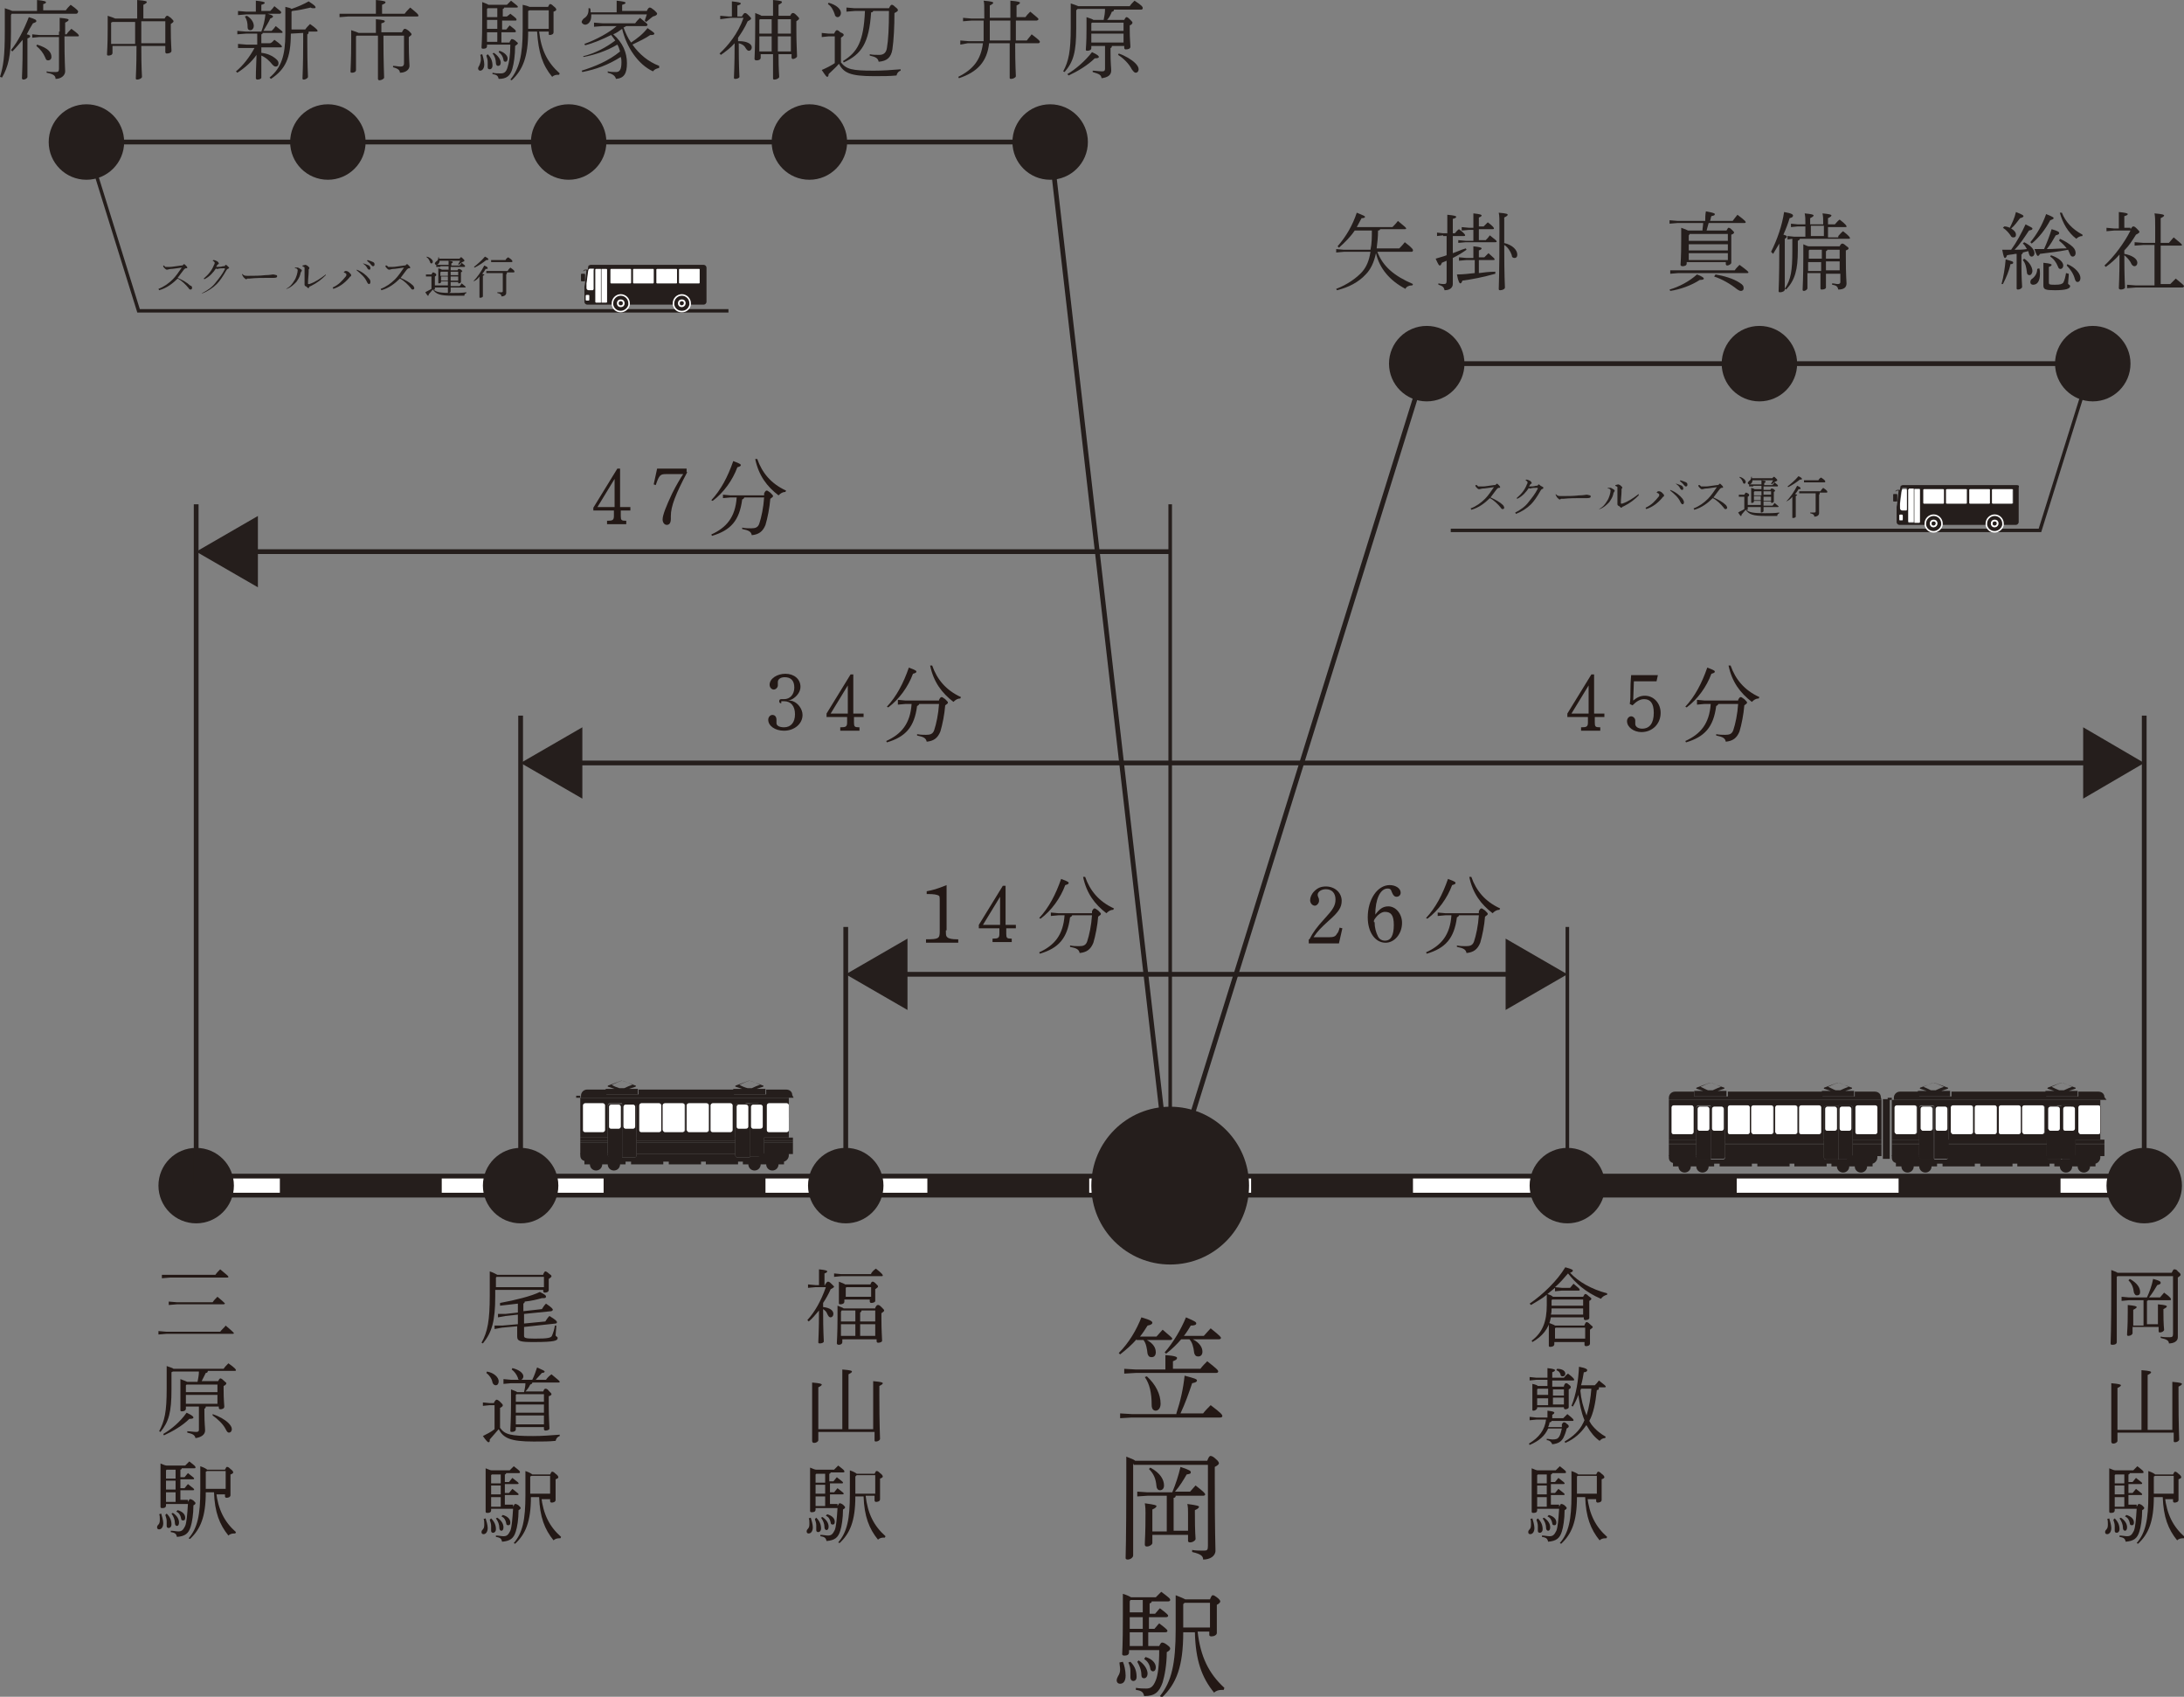 <?xml version="1.0" encoding="utf-8"?>
<!-- Generator: Adobe Illustrator 27.7.0, SVG Export Plug-In . SVG Version: 6.00 Build 0)  -->
<svg version="1.1" id="レイヤー_1" xmlns="http://www.w3.org/2000/svg" xmlns:xlink="http://www.w3.org/1999/xlink" x="0px"
	 y="0px" viewBox="0 0 318.4 247.3" style="enable-background:new 0 0 318.4 247.3;" xml:space="preserve">
<rect x="0" y="0" width="318.4" height="247.3" fill="#808080" stroke="none"/>
<style type="text/css">
	.ドロップシャドウ{fill:none;}
	.光彩_x0020_外側_x0020_5_x0020_pt{fill:none;}
	.青のネオン{fill:none;stroke:#8AACDA;stroke-width:7;stroke-linecap:round;stroke-linejoin:round;}
	.クロムハイライト{fill:url(#SVGID_1_);stroke:#FFFFFF;stroke-width:0.363;stroke-miterlimit:1;}
	.ジャイブ_GS{fill:#FFDD00;}
	.Alyssa_GS{fill:#A6D0E4;}
	.st0{fill:#251E1C;}
	.st1{fill:none;stroke:#251E1C;stroke-width:0.693;stroke-miterlimit:10;}
	.st2{fill:none;stroke:#251E1C;stroke-width:0.5;stroke-miterlimit:10;}
	.st3{fill:#FFFFFF;}
	.st4{fill:none;stroke:#FFFFFF;stroke-width:0.452;}
	.st5{fill:none;stroke:#FFFFFF;stroke-width:0.527;}
	.st6{fill:none;stroke:#251E1C;stroke-width:3.465;stroke-miterlimit:10;}
	.st7{fill:none;stroke:#FFFFFF;stroke-width:2.079;stroke-miterlimit:10;}
	.st8{fill:none;stroke:#FFFFFF;stroke-width:2.079;stroke-miterlimit:10;stroke-dasharray:23.599,23.599;}
	.st9{fill:#231815;}
	.st10{fill:none;stroke:#251E1C;stroke-width:0.52;stroke-miterlimit:10;}
	.st11{fill:none;}
</style>
<linearGradient id="SVGID_1_" gradientUnits="userSpaceOnUse" x1="0" y1="0" x2="6.123234e-17" y2="-1">
	<stop  offset="0" style="stop-color:#656565"/>
	<stop  offset="0.618" style="stop-color:#1B1B1B"/>
	<stop  offset="0.629" style="stop-color:#545454"/>
	<stop  offset="0.983" style="stop-color:#3E3E3E"/>
</linearGradient>
<g>
	<circle class="st0" cx="153.1" cy="20.7" r="5.5"/>
	<circle class="st0" cx="118" cy="20.7" r="5.5"/>
	<circle class="st0" cx="82.9" cy="20.7" r="5.5"/>
	<circle class="st0" cx="47.8" cy="20.7" r="5.5"/>
	<circle class="st0" cx="12.6" cy="20.7" r="5.5"/>
	<g>
		<path class="st0" d="M143.5,2.6c0-1.8,0-2.2-0.1-2.5c1.2,0.1,1.4,0.2,1.4,0.3c0,0.1-0.1,0.2-0.5,0.4v1.8h3V2.4c0-1.4,0-1.8,0-2.3
			c1.2,0.1,1.4,0.2,1.4,0.3c0,0.1-0.1,0.2-0.5,0.4v1.7h1.3c0.2-0.3,0.4-0.5,0.7-0.8c1.1,0.9,1.2,1,1.2,1.1S151.2,3,151.1,3h-3
			c0,1,0,2,0,2.9h1.6c0.2-0.3,0.5-0.6,0.7-0.9c1.2,0.9,1.2,1,1.2,1.1c0,0.1-0.1,0.2-0.2,0.2h-3.4c0,3.5,0.1,4.3,0.1,4.8
			c0,0.2-0.4,0.4-0.7,0.4c-0.2,0-0.2-0.1-0.2-0.2c0-0.5,0-1.3,0-5h-3c-0.3,2.7-1.7,4.2-4.4,5.1l-0.1-0.2c2.2-1.1,3.3-2.5,3.6-4.9
			h-2.2L140,6.5V5.9l1.2,0.1h2.2c0-0.3,0-0.6,0-0.9V3h-1.8l-1.2,0.1V2.6l1.2,0.1H143.5z M144.3,3v2.2c0,0.3,0,0.5,0,0.7h3
			c0-1,0-2,0-2.9H144.3z"/>
		<path class="st0" d="M162.1,6.7c0,0.2-0.1,0.3-0.2,0.3v0.6c0,1.7,0.1,2.2,0.1,2.7c0,0.7-0.6,1-1.4,1.1c-0.1-0.5-0.3-0.6-1.3-0.9
			l0-0.2c0.4,0,0.9,0.1,1.4,0.1c0.3,0,0.4-0.1,0.4-0.4V6.7h-2V7c0,0.3-0.3,0.4-0.6,0.4c-0.2,0-0.2-0.1-0.2-0.2c0-0.3,0.1-0.8,0.1-3
			c0-0.6,0-1.2,0-1.7c0.6,0.2,0.9,0.3,1,0.4h1.5c0.1-0.5,0.2-1,0.2-1.6h-4l-0.2,0.2v2.6c0,3.5-0.4,4.9-1.7,6.4l-0.2-0.1
			c0.8-1.5,1.1-2.9,1.1-6.4c0-1.8,0-2.8,0-3.5c0.6,0.2,0.9,0.3,1.1,0.4h7.5c0.2-0.3,0.4-0.5,0.7-0.8c1.1,0.7,1.2,0.9,1.2,1.1
			c0,0.1-0.1,0.2-0.2,0.2h-4c0,0.2-0.1,0.3-0.3,0.3c-0.2,0.5-0.4,0.9-0.7,1.2h2.5c0.2-0.4,0.3-0.4,0.3-0.4c0.1,0,0.2,0,0.5,0.3
			c0.3,0.3,0.4,0.4,0.4,0.5c0,0.1-0.1,0.3-0.4,0.4v0.5c0,1.6,0.1,2.2,0.1,2.6c0,0.3-0.3,0.4-0.7,0.4c-0.1,0-0.2-0.1-0.2-0.2V6.7
			H162.1z M155.6,10.8c1.2-0.7,2.6-1.9,3.6-3.2c0.9,0.4,1,0.6,1,0.7c0,0.1-0.1,0.2-0.6,0.2c-1,1-2.5,1.9-3.8,2.5L155.6,10.8z
			 M163.8,3.3h-4.6l-0.1,0.1v1.1h4.7V3.3z M163.8,4.9h-4.7v1.3h4.7V4.9z M163.1,7.8c0.9,0.3,1.9,0.9,2.4,1.4
			c0.3,0.3,0.5,0.6,0.5,0.9c0,0.3-0.2,0.5-0.4,0.5c-0.2,0-0.3-0.1-0.6-0.5c-0.4-0.8-1.2-1.6-2-2.1L163.1,7.8z"/>
	</g>
	<g>
		<path class="st0" d="M108.2,2.3c0.2-0.3,0.3-0.4,0.4-0.4c0.1,0,0.2,0,0.5,0.3c0.3,0.3,0.4,0.4,0.4,0.5c0,0.1-0.1,0.2-0.5,0.4
			c-0.4,0.9-0.9,1.7-1.4,2.4v0.5c0.1,0,0.1,0,0.2,0c1.1,0,1.8,0.4,1.8,0.9c0,0.3-0.2,0.5-0.4,0.5c-0.2,0-0.3-0.1-0.5-0.4
			c-0.2-0.4-0.6-0.6-1-0.7v0.1c0,3.4,0.1,4.5,0.1,4.8c0,0.2-0.4,0.3-0.6,0.3c-0.2,0-0.2-0.1-0.2-0.2c0-0.5,0.1-1.5,0.1-5v0
			c-0.6,0.7-1.3,1.2-2,1.7l-0.2-0.2c1.2-1.1,2.7-2.9,3.5-5.2h-1.9L105,2.8V2.3l1.2,0.1h0.5v-1c0-0.6,0-0.8,0-1.2
			c1,0.1,1.3,0.2,1.3,0.3c0,0.1-0.1,0.2-0.5,0.3v1.6H108.2z M115.2,2.3c0.2-0.4,0.3-0.4,0.4-0.4c0.1,0,0.2,0,0.5,0.3
			c0.3,0.3,0.4,0.4,0.4,0.5c0,0.1-0.1,0.2-0.4,0.4v1.2c0,2.2,0.1,3.3,0.1,3.9c0,0.2-0.4,0.4-0.6,0.4c-0.1,0-0.2-0.1-0.2-0.2V7.9
			h-1.9c0,2.4,0.1,3,0.1,3.3c0,0.2-0.4,0.4-0.7,0.4c-0.2,0-0.2-0.1-0.2-0.2c0-0.4,0-1.1,0-3.5h-1.8v0.5c0,0.3-0.3,0.4-0.6,0.4
			c-0.2,0-0.3-0.1-0.3-0.2c0-0.4,0.1-1.6,0.1-4.9c0-0.6,0-1.2,0-1.8c0.5,0.2,0.8,0.3,0.9,0.4h1.7V2.1c0-1.3,0-1.7,0-2.1
			c1.2,0.1,1.3,0.2,1.3,0.3c0,0.1-0.1,0.2-0.5,0.4v1.6H115.2z M110.7,2.9v2h1.8V2.8h-1.7L110.7,2.9z M110.7,7.5h1.8
			c0-0.7,0-1.5,0-2.2h-1.8V7.5z M115.3,2.8h-1.9v2.1h1.9V2.8z M115.3,5.3h-1.9v2.2h1.9V5.3z"/>
		<path class="st0" d="M122.6,9.1c0.8,1,1.6,1.2,4.8,1.2c1.4,0,2.6-0.1,3.9-0.2v0.2c-0.3,0.1-0.5,0.3-0.6,0.7
			c-1,0.1-1.9,0.1-3.3,0.1c-3.5,0-4.4-0.5-5.1-1.8c-0.4,0.5-1,1-1.5,1.5c0,0.3-0.1,0.4-0.2,0.4c-0.1,0-0.2-0.1-0.8-1
			c0.7-0.3,1.3-0.6,1.9-1V5.3h-0.9l-1,0.1V4.8l1,0.1h0.8c0.2-0.4,0.3-0.5,0.4-0.5c0.1,0,0.2,0,0.5,0.3C123,4.9,123,5,123,5.1
			c0,0.1-0.1,0.2-0.4,0.4V9.1z M120.8,0.4c1.1,0.3,1.8,0.9,1.8,1.5c0,0.3-0.2,0.6-0.5,0.6c-0.2,0-0.4-0.2-0.4-0.4
			c-0.2-0.6-0.5-1.2-1-1.5L120.8,0.4z M129.6,1.2c0.2-0.4,0.3-0.5,0.4-0.5c0.1,0,0.2,0,0.5,0.3c0.4,0.3,0.4,0.4,0.4,0.5
			c0,0.1-0.1,0.2-0.5,0.4c0,2-0.1,3.9-0.3,5.3c-0.2,1.2-0.8,1.7-2,1.8c-0.1-0.5-0.4-0.7-1.3-0.9l0-0.2c0.4,0.1,0.9,0.1,1.4,0.1
			c0.6,0,1-0.3,1.1-1c0.2-1.1,0.3-3,0.3-5.4h-2.3c0,0.1-0.1,0.2-0.3,0.2c-0.3,4.5-1.4,6.1-4,7.3l-0.1-0.2c2.1-1.3,3-2.8,3.2-7.3
			h-1.5l-1.2,0.1V1.1l1.2,0.1H129.6z"/>
	</g>
	<g>
		<path class="st0" d="M70.3,7.9c0.1,0.3,0.3,1,0.3,1.5c0,0.6-0.3,0.9-0.6,0.9c-0.2,0-0.3-0.2-0.3-0.3c0-0.2,0.1-0.3,0.2-0.5
			C70,9.2,70.1,9,70.1,8.7c0-0.2,0-0.6-0.1-0.7L70.3,7.9z M74.3,6.1c0.2-0.3,0.2-0.4,0.3-0.4c0.1,0,0.2,0,0.5,0.2
			c0.3,0.3,0.4,0.3,0.4,0.4c0,0.1-0.1,0.2-0.4,0.4c0,1.4-0.2,2.6-0.4,3.3c-0.3,1.1-0.9,1.5-2,1.5c-0.1-0.4-0.2-0.6-0.9-0.7l0-0.2
			c0.4,0.1,0.8,0.1,1.2,0.1c0.5,0,0.8-0.2,1-0.9c0.2-0.6,0.4-1.7,0.4-3.3H71v0.2c0,0.3-0.2,0.4-0.5,0.4c-0.2,0-0.3,0-0.3-0.2
			c0-0.3,0.1-0.8,0.1-4.2c0-1.3,0-1.8,0-2.4c0.5,0.2,0.8,0.3,0.9,0.4h2.7c0.2-0.2,0.4-0.4,0.6-0.6c0.9,0.7,1,0.8,1,0.9
			c0,0.1-0.1,0.1-0.2,0.1h-1.8c0,0.1-0.1,0.2-0.2,0.2v1.1h0.6C74,2.3,74.2,2.2,74.4,2c0.9,0.7,0.9,0.7,0.9,0.9
			c0,0.1-0.1,0.1-0.2,0.1h-1.9v1.3h0.6c0.2-0.2,0.3-0.4,0.5-0.6c0.9,0.7,0.9,0.7,0.9,0.9c0,0.1-0.1,0.1-0.2,0.1h-1.9v1.5H74.3z
			 M71.1,7.9c0.5,0.5,0.7,1,0.7,1.7c0,0.3-0.2,0.5-0.4,0.5c-0.2,0-0.3-0.1-0.3-0.3c0-0.2,0-0.5,0-0.8c0-0.3-0.1-0.6-0.2-0.9
			L71.1,7.9z M71,1.3v1.2h1.5V1.2h-1.4L71,1.3z M71,4.2h1.5V2.9H71V4.2z M71,6.1h1.5V4.7H71V6.1z M72,7.7c0.6,0.4,1,1,1,1.4
			c0,0.3-0.1,0.5-0.4,0.5c-0.2,0-0.3-0.2-0.3-0.4c0-0.5-0.2-1.1-0.5-1.4L72,7.7z M72.8,7.4c0.7,0.2,1.2,0.7,1.2,1.1
			c0,0.3-0.1,0.5-0.3,0.5c-0.2,0-0.3-0.1-0.3-0.3c-0.1-0.5-0.3-0.8-0.7-1.1L72.8,7.4z M78.6,4.6c0.3,2.7,1.2,4.5,3,6.1l-0.1,0.2
			c-0.1,0-0.1,0-0.2,0c-0.3,0-0.6,0.1-0.8,0.3c-1.4-1.7-2-3.5-2.2-6.6H77c0,3.7-0.8,5.6-2.4,7.1l-0.2-0.1c1.3-1.6,1.8-3.5,1.8-7.3
			c0-2.3,0-3,0-3.6C76.7,0.8,77,0.9,77.2,1h2.7c0.2-0.4,0.2-0.4,0.3-0.4c0.1,0,0.2,0,0.5,0.3c0.3,0.2,0.4,0.4,0.4,0.5
			c0,0.1-0.1,0.2-0.4,0.3v1.1c0,0.8,0,1.6,0,1.9c0,0.3-0.3,0.4-0.6,0.4C80,5.1,80,5,80,4.9V4.6H78.6z M77,1.6v2.6h3V1.5h-2.8L77,1.6
			z"/>
		<path class="st0" d="M96.1,9.9c-0.4,0.1-0.7,0.2-0.9,0.5c-2.2-1-3.9-3.6-4.5-6.2c-0.4,0.3-0.8,0.6-1.3,0.8c1.4,1.2,2,2.7,2,4.2
			c0,1.5-0.4,2.2-1.6,2.3c-0.1-0.4-0.4-0.7-1.2-0.9l0-0.2c0.4,0.1,0.9,0.1,1.2,0.1c0.5,0,0.8-0.3,0.8-1.4c0-0.2,0-0.5-0.1-0.8
			c-1.9,1.2-3.6,1.8-5.6,2.2l-0.1-0.2c1.9-0.6,3.9-1.4,5.6-2.8c-0.1-0.3-0.2-0.7-0.4-1c-1.5,0.9-3.3,1.5-4.9,1.8L85,8.2
			c1.7-0.4,3.4-1.3,4.7-2.3c-0.2-0.3-0.4-0.5-0.6-0.8c-1.2,0.6-2.6,1.2-3.8,1.5l-0.1-0.2c1.7-0.6,3.7-1.7,4.7-2.6h-2l-1.3,0.1V3.3
			l1.3,0.1h4.7c0.2-0.3,0.4-0.5,0.7-0.8c1,0.8,1.1,0.9,1.1,1c0,0.1-0.1,0.2-0.2,0.2h-2.9C91.1,3.9,91,4,90.9,4
			c0.3,0.8,0.6,1.5,1.1,2.2c0.9-0.6,1.7-1.2,2.4-2.1c0.9,0.6,1,0.7,1,0.8c0,0.1-0.1,0.2-0.4,0.2c-0.1,0-0.1,0-0.2,0
			c-0.7,0.5-1.6,0.9-2.6,1.4c1,1.4,2.3,2.5,3.9,3.1L96.1,9.9z M89.9,1.6V1.3c0-0.6,0-0.8,0-1.2c1,0.1,1.3,0.2,1.3,0.3
			c0,0.1-0.1,0.2-0.5,0.3v0.9h3.6c0.1-0.3,0.3-0.5,0.4-0.5c0.2,0,0.3,0.1,0.7,0.4c0.3,0.3,0.4,0.4,0.4,0.5c0,0.1-0.1,0.3-0.6,0.4
			c-0.3,0.2-0.6,0.5-1,0.8l-0.2-0.2c0.1-0.3,0.2-0.6,0.3-0.9h-8.1v0.2c0,0.9-0.5,1.3-0.9,1.3c-0.2,0-0.5-0.2-0.5-0.4
			c0-0.1,0.1-0.3,0.3-0.5c0.5-0.3,0.7-0.7,0.7-1.3c0-0.1,0-0.1,0-0.2l0.2,0c0.1,0.1,0.1,0.3,0.1,0.6H89.9z"/>
	</g>
	<g>
		<path class="st0" d="M35.9,2.1l-1.2,0.1V1.6l1.2,0.1h1.4V1.2c0-0.5,0-0.7,0-1.1c1,0.1,1.3,0.2,1.3,0.3c0,0.1-0.1,0.2-0.5,0.3v0.9
			h1.3c0.2-0.2,0.4-0.4,0.6-0.7c0.9,0.7,1,0.8,1,0.9c0,0.1-0.1,0.2-0.2,0.2h-1.8c0.7,0.2,0.8,0.3,0.8,0.4c0,0.1-0.1,0.2-0.4,0.3
			c-0.2,0.5-0.6,1.1-1,1.8h1.2c0.2-0.2,0.4-0.4,0.6-0.7c0.9,0.7,1,0.8,1,0.9c0,0.1-0.1,0.1-0.2,0.1h-2.7c0,0.1-0.1,0.2-0.2,0.2v1.3
			h1.2C39.6,6.3,39.8,6,40,5.8c1,0.7,1.1,0.9,1.1,1c0,0.1-0.1,0.1-0.2,0.1h-2.8v0.8C39,7.8,39.6,8.1,40,8.4c0.4,0.3,0.6,0.5,0.6,0.8
			c0,0.4-0.2,0.5-0.4,0.5c-0.2,0-0.3-0.1-0.5-0.3c-0.4-0.5-0.9-1-1.6-1.3c0,2.3,0,2.9,0,3.2c0,0.2-0.3,0.3-0.6,0.3
			c-0.1,0-0.2-0.1-0.2-0.2c0-0.4,0-1,0.1-3.4c-0.7,1-1.7,1.9-2.8,2.6l-0.2-0.2c1-0.8,2-2.1,2.7-3.4h-1.4L34.7,7V6.4l1.2,0.1h1.6V4.9
			h-1.6L34.6,5V4.5l1.2,0.1h2.3c0.3-0.8,0.5-1.6,0.6-2.5H35.9z M36,2.3c0.8,0.5,1,1.1,1,1.5c0,0.3-0.2,0.6-0.5,0.6
			c-0.3,0-0.4-0.2-0.4-0.4c0-0.7-0.1-1.1-0.4-1.6L36,2.3z M42.4,4.9c0,3.6-0.8,5.2-2.9,6.6l-0.2-0.2c1.7-1.4,2.3-3.2,2.3-6.4
			c0-1.8,0-2.9,0-3.9c0.5,0.1,0.8,0.2,0.9,0.3c0.9-0.3,1.8-0.7,2.5-1.1C45.9,0.8,46,0.9,46,1.1c0,0.1-0.1,0.1-0.3,0.1
			c-0.1,0-0.3,0-0.4-0.1c-0.9,0.2-1.7,0.4-2.7,0.5l-0.1,0.1v2.6h2c0.2-0.3,0.4-0.5,0.7-0.8c1,0.7,1.1,0.9,1.1,1
			c0,0.1-0.1,0.1-0.2,0.1H45C45,4.9,44.9,5,44.8,5V6c0,3.7,0.1,4.8,0.1,5.2c0,0.2-0.4,0.4-0.6,0.4c-0.2,0-0.2-0.1-0.2-0.2
			c0-0.4,0.1-1.5,0.1-5.4V4.8L42.4,4.9L42.4,4.9z"/>
		<path class="st0" d="M59,2c0.2-0.3,0.5-0.6,0.8-0.9C60.9,2,61,2.1,61,2.3c0,0.1-0.1,0.1-0.2,0.1h-10l-1.3,0.1V2L50.8,2h4V1.1
			c0-0.4,0-0.7,0-1.1c1.1,0.1,1.4,0.2,1.4,0.3c0,0.2-0.1,0.2-0.5,0.4V2H59z M54.8,4.7c0-1.1,0-1.5,0-1.9c1.2,0.1,1.3,0.2,1.3,0.3
			c0,0.1-0.1,0.2-0.5,0.3v1.3h3c0.2-0.4,0.3-0.5,0.4-0.5c0.1,0,0.2,0,0.6,0.3c0.3,0.3,0.4,0.4,0.4,0.5c0,0.1-0.1,0.2-0.4,0.4v1
			c0,1.9,0.1,2.9,0.1,3.2c0,0.5-0.5,1-1.4,1c0-0.4-0.3-0.6-1-0.8l0-0.2c0.4,0,0.7,0.1,1.1,0.1c0.3,0,0.5-0.1,0.5-0.5v-4h-3
			c0,4.3,0.1,5.5,0.1,6.1c0,0.2-0.4,0.4-0.7,0.4c-0.1,0-0.2-0.1-0.2-0.2c0-0.5,0-1.8,0-6.3H52l-0.1,0.1v4.9c0,0.3-0.3,0.4-0.6,0.4
			c-0.2,0-0.2-0.1-0.2-0.2c0-0.4,0.1-1.5,0.1-4.4c0-0.9,0-1.2,0-1.6c0.6,0.2,0.9,0.3,1.1,0.4H54.8z"/>
	</g>
	<g>
		<path class="st0" d="M5.4,1.6V1c0-0.4,0-0.7,0-1c1,0.1,1.3,0.2,1.3,0.3c0,0.1,0,0.2-0.4,0.3v0.9h3.3c0.2-0.3,0.4-0.5,0.7-0.8
			c1,0.7,1.1,0.9,1.1,1C11.3,2,11.2,2,11.1,2H1.7L1.6,2.2v2.4c0,3.6-0.4,5.1-1.3,6.7L0,11.2c0.5-1.6,0.7-3,0.7-6.6
			c0-1.9,0-2.8,0-3.4c0.6,0.2,0.9,0.3,1.1,0.4H5.4z M3.3,5.8C2.8,6.4,2.3,7,1.8,7.5L1.6,7.3c1-1.2,1.9-3,2.6-4.8
			c1,0.3,1.1,0.4,1.1,0.6c0,0.1-0.2,0.2-0.5,0.3C4.5,3.9,4.2,4.4,3.9,5c0.5,0.1,0.5,0.2,0.5,0.3c0,0.1-0.1,0.2-0.4,0.3v1
			c0,3,0,4.1,0,4.6c0,0.2-0.3,0.4-0.6,0.4c-0.1,0-0.2-0.1-0.2-0.2c0-0.5,0.1-1.5,0.1-4.8V5.8z M8.7,4.6c0-1,0-1.6,0-2
			c1.2,0.1,1.3,0.2,1.3,0.3c0,0.1-0.1,0.2-0.5,0.4V5h0.2c0.2-0.3,0.4-0.5,0.7-0.8c1,0.7,1.1,0.9,1.1,1c0,0.1-0.1,0.1-0.2,0.1H9.4
			c0,3.8,0.1,4.6,0.1,5.1c0,0.6-0.6,1.1-1.4,1.1c0-0.4-0.2-0.7-1.3-0.9l0-0.2c0.4,0.1,0.9,0.1,1.3,0.1c0.4,0,0.5-0.1,0.5-0.5V5.4
			H5.7l-1,0.1V5l1,0.1h2.9V4.6z M5.4,6.5C7,7,7.5,7.6,7.5,8.3c0,0.3-0.2,0.5-0.5,0.5c-0.2,0-0.3-0.1-0.4-0.4
			C6.3,7.7,5.9,7.2,5.3,6.7L5.4,6.5z"/>
		<path class="st0" d="M24,2.7c0.2-0.4,0.3-0.4,0.4-0.4c0.1,0,0.2,0.1,0.5,0.3c0.3,0.3,0.4,0.4,0.4,0.5c0,0.1-0.1,0.2-0.4,0.4v0.7
			c0,2.1,0.1,2.8,0.1,3.2c0,0.3-0.4,0.4-0.7,0.4c-0.1,0-0.2-0.1-0.2-0.2V6.7h-3.5c0,3.5,0.1,4.1,0.1,4.5c0,0.2-0.4,0.4-0.7,0.4
			c-0.2,0-0.2-0.1-0.2-0.2c0-0.5,0.1-1.3,0.1-4.7h-3.5v1c0,0.3-0.3,0.4-0.6,0.4c-0.2,0-0.2-0.1-0.2-0.2c0-0.3,0.1-1.2,0.1-3.8
			c0-0.8,0-1.3,0-1.8c0.6,0.2,0.9,0.3,1.1,0.4h3.2c0-1.5,0-2.3,0-2.7c1.3,0.1,1.4,0.2,1.4,0.3c0,0.1-0.1,0.2-0.5,0.4v2H24z
			 M16.2,3.3v3.1h3.5c0-1.1,0-2.1,0-3.2h-3.3L16.2,3.3z M24.1,3.1h-3.5l0,3.2h3.5V3.1z"/>
	</g>
	<polyline class="st1" points="170.6,172.8 153.1,20.7 12.6,20.7 	"/>
	<path class="st0" d="M215.3,70.7c0.1,0.1,0.1,0.1,0.2,0.2c0.1,0,0.1,0,0.2,0c0.1,0,0.3,0,0.5,0c0.3,0,0.8-0.1,1.6-0.2
		c0.2,0,0.2,0,0.3-0.1c0.1-0.1,0.1-0.1,0.1-0.1c0.1,0,0.1,0,0.3,0.2c0.1,0.1,0.2,0.2,0.2,0.3c0,0.1,0,0.1-0.2,0.1
		c-0.1,0-0.2,0.1-0.3,0.2c-0.3,0.4-0.6,0.8-0.9,1.2c0.7,0.3,1.4,0.7,1.8,1.1c0.1,0.1,0.2,0.3,0.2,0.4c0,0.1-0.1,0.2-0.2,0.2
		c-0.1,0-0.2,0-0.3-0.2c-0.4-0.5-1-1.1-1.6-1.4c-0.7,0.7-1.6,1.4-2.7,1.7l-0.1-0.2c0.8-0.3,1.5-0.8,2.1-1.4c0.4-0.4,0.9-1.1,1.3-1.7
		c0,0,0,0,0,0s0,0,0,0c-0.8,0.1-1.3,0.2-1.6,0.2c-0.2,0-0.4,0.1-0.5,0.1c-0.1,0-0.1,0-0.1,0c-0.1,0-0.2-0.1-0.3-0.2
		c-0.1-0.1-0.2-0.2-0.2-0.3c0,0,0-0.1,0-0.1L215.3,70.7z"/>
	<path class="st0" d="M220.9,74.7c0.8-0.4,1.5-0.9,2-1.6c0.4-0.5,0.9-1.1,1.3-1.9c0,0,0,0,0,0c0,0,0-0.1-0.1-0.1c-0.4,0-0.7,0-1,0.1
		c-0.1,0-0.2,0-0.2-0.1c-0.4,0.6-0.9,1.2-1.7,1.6l-0.1-0.1c0.7-0.6,1.2-1.2,1.5-2c0.1-0.1,0.1-0.3,0.1-0.3c0-0.1-0.1-0.2-0.3-0.3
		l0.1-0.1c0.2,0,0.4,0.1,0.6,0.2c0.1,0.1,0.2,0.2,0.2,0.3c0,0.1,0,0.1-0.1,0.1c0,0-0.1,0.1-0.1,0.1c-0.1,0.1-0.1,0.2-0.2,0.3
		c0.4,0,0.7,0,1-0.1c0.2,0,0.3,0,0.3-0.1c0,0,0.1-0.1,0.1-0.1c0.1,0,0.2,0.1,0.3,0.2C225,71,225,71,225,71.1c0,0.1,0,0.1-0.2,0.2
		c-0.1,0-0.1,0.1-0.2,0.2c-0.5,0.9-1,1.6-1.4,2c-0.6,0.6-1.4,1.1-2.2,1.4L220.9,74.7z"/>
	<path class="st0" d="M226.8,72c0.2,0.2,0.3,0.3,0.7,0.3c0.1,0,0.2,0,0.3,0c0.9,0,1.5,0,2.4-0.1c0.6,0,1-0.1,1.1-0.1
		c0.2,0,0.4,0.1,0.5,0.1c0.1,0,0.1,0.1,0.1,0.2c0,0.1-0.1,0.2-0.5,0.2h-0.9c-0.7,0-1.7,0-2.6,0.1c-0.1,0-0.3,0-0.3,0
		c-0.1,0-0.1,0.1-0.2,0.1c-0.1,0-0.2-0.1-0.4-0.3c-0.1-0.2-0.2-0.3-0.2-0.4L226.8,72z"/>
	<path class="st0" d="M233.1,74.2c0.6-0.3,0.9-0.7,1.2-1.2c0.3-0.4,0.5-1.2,0.5-1.5c0-0.1,0-0.1-0.1-0.2c-0.1-0.1-0.1-0.1-0.3-0.1
		l0-0.1c0.1,0,0.1,0,0.2,0c0.1,0,0.1,0,0.2,0c0.1,0,0.2,0.1,0.4,0.2c0.1,0.1,0.2,0.1,0.2,0.2c0,0.1,0,0.1-0.1,0.2
		c0,0.1-0.1,0.1-0.1,0.3c-0.1,0.5-0.4,0.9-0.6,1.2c-0.4,0.4-0.8,0.8-1.4,1L233.1,74.2z M238.9,72.2c-0.6,0.6-1.2,1.1-2.2,1.6
		c-0.1,0-0.2,0.1-0.2,0.1c0,0-0.1,0.1-0.1,0.1c0,0-0.1,0-0.2-0.1c-0.1-0.1-0.2-0.2-0.3-0.2c0,0-0.1-0.1-0.1-0.2c0-0.1,0-0.1,0-0.1
		s0-0.1,0-0.2c0-0.5,0-1.2,0-2c0-0.1,0-0.2,0-0.2c0-0.1-0.2-0.1-0.3-0.2l0-0.1c0.1,0,0.3-0.1,0.4-0.1c0.1,0,0.3,0.1,0.4,0.2
		c0.1,0.1,0.2,0.2,0.2,0.2c0,0,0,0.1,0,0.1c0,0.1-0.1,0.1-0.1,0.2c0,0.1,0,0.3,0,0.3c0,0.5-0.1,1.1-0.1,1.7c0,0.1,0,0.1,0.1,0.1
		c0,0,0,0,0.1,0c0.9-0.3,1.6-0.8,2.4-1.4L238.9,72.2z"/>
	<path class="st0" d="M241.7,71.6c0.1,0,0.1,0,0.2,0c0.1,0,0.3,0.1,0.4,0.2c0.2,0.2,0.3,0.3,0.3,0.4c0,0.1,0,0.1-0.1,0.2
		c-0.1,0-0.1,0.1-0.2,0.2c-0.7,0.8-1.4,1.3-2.3,1.6l-0.1-0.2c0.9-0.4,1.4-1,1.9-1.6c0.1-0.1,0.1-0.2,0.1-0.3c0-0.1-0.1-0.2-0.4-0.3
		L241.7,71.6z M243.5,71.4c0.8,0.3,1.4,0.8,1.8,1.3c0.1,0.2,0.2,0.3,0.2,0.5c0,0.2-0.1,0.3-0.2,0.3c-0.1,0-0.2-0.1-0.3-0.3
		c-0.3-0.7-0.9-1.2-1.5-1.7L243.5,71.4z M244.4,70.5c0.3,0.1,0.6,0.2,0.8,0.3c0.1,0.1,0.2,0.2,0.2,0.4s-0.1,0.2-0.2,0.2
		c-0.1,0-0.2-0.1-0.3-0.3c-0.1-0.2-0.3-0.4-0.6-0.6L244.4,70.5z M245,70c0.3,0.1,0.6,0.2,0.8,0.3c0.2,0.1,0.2,0.2,0.2,0.4
		c0,0.1-0.1,0.2-0.2,0.2c-0.1,0-0.1,0-0.3-0.2c-0.1-0.2-0.4-0.4-0.6-0.6L245,70z"/>
	<path class="st0" d="M247.8,70.7c0.1,0.1,0.1,0.1,0.2,0.2c0.1,0,0.1,0,0.2,0c0.1,0,0.3,0,0.5,0c0.3,0,0.8-0.1,1.6-0.2
		c0.2,0,0.2,0,0.3-0.1c0.1-0.1,0.1-0.1,0.1-0.1c0.1,0,0.1,0,0.3,0.2c0.1,0.1,0.2,0.2,0.2,0.3c0,0.1,0,0.1-0.2,0.1
		c-0.1,0-0.2,0.1-0.3,0.2c-0.3,0.4-0.6,0.8-0.9,1.2c0.7,0.3,1.4,0.7,1.8,1.1c0.1,0.1,0.2,0.3,0.2,0.4c0,0.1-0.1,0.2-0.2,0.2
		c-0.1,0-0.2,0-0.3-0.2c-0.4-0.5-1-1.1-1.6-1.4c-0.7,0.7-1.6,1.4-2.7,1.7l-0.1-0.2c0.8-0.3,1.5-0.8,2.1-1.4c0.4-0.4,0.9-1.1,1.3-1.7
		c0,0,0,0,0,0s0,0,0,0c-0.8,0.1-1.3,0.2-1.6,0.2c-0.2,0-0.4,0.1-0.5,0.1c-0.1,0-0.1,0-0.1,0c-0.1,0-0.2-0.1-0.3-0.2
		c-0.1-0.1-0.2-0.2-0.2-0.3c0,0,0-0.1,0-0.1L247.8,70.7z"/>
	<path class="st0" d="M254.6,74.3c0.4,0.4,1.1,0.5,2.7,0.5c0.7,0,1.4,0,2.1-0.1v0.1c-0.2,0.1-0.3,0.2-0.3,0.4c-0.5,0-1,0-1.7,0
		c-1.8,0-2.4-0.2-2.9-0.9c-0.2,0.2-0.4,0.5-0.6,0.7c0,0.1,0,0.2-0.1,0.2s-0.1-0.1-0.4-0.5c0.3-0.2,0.6-0.3,0.9-0.5v-1.8h-0.3l-0.5,0
		v-0.3l0.5,0h0.3c0.1-0.2,0.2-0.3,0.2-0.3c0.1,0,0.1,0,0.3,0.1c0.2,0.1,0.2,0.2,0.2,0.3c0,0,0,0.1-0.2,0.2V74.3z M253.6,69.5
		c0.5,0.1,0.9,0.5,0.9,0.7c0,0.2-0.1,0.3-0.2,0.3c-0.1,0-0.2-0.1-0.2-0.2c-0.1-0.3-0.3-0.6-0.5-0.7L253.6,69.5z M255.5,69.9
		L255.5,69.9c0,0.4-0.2,0.7-0.5,0.7c-0.1,0-0.2-0.1-0.2-0.2c0-0.1,0.1-0.2,0.2-0.3c0.2-0.1,0.3-0.3,0.3-0.6l0.1,0c0,0.1,0,0.1,0,0.2
		h3c0.1-0.1,0.1-0.2,0.2-0.2s0.1,0,0.3,0.2c0.2,0.2,0.2,0.2,0.2,0.3c0,0.1-0.1,0.1-0.3,0.2c-0.2,0.1-0.4,0.3-0.5,0.4l-0.1-0.1
		c0.1-0.2,0.2-0.3,0.3-0.5H255.5z M255.6,70.9l-0.6,0v-0.3l0.6,0h1.2c0-0.3,0-0.5,0-0.6c0.6,0.1,0.6,0.1,0.6,0.2
		c0,0.1,0,0.1-0.2,0.2v0.3h1.2c0.1-0.1,0.2-0.2,0.3-0.4c0.5,0.4,0.5,0.4,0.5,0.5c0,0,0,0.1-0.1,0.1h-2v0.5h1
		c0.1-0.2,0.1-0.2,0.2-0.2c0.1,0,0.1,0,0.3,0.1c0.1,0.1,0.2,0.2,0.2,0.2c0,0,0,0.1-0.2,0.2V72c0,0.7,0,1,0,1.1
		c0,0.1-0.2,0.2-0.3,0.2c-0.1,0-0.1,0-0.1-0.1v-0.1h-1.1c0,0.2,0,0.4,0,0.6h1.3c0.1-0.1,0.2-0.2,0.3-0.4c0.5,0.4,0.6,0.5,0.6,0.5
		c0,0,0,0.1-0.1,0.1h-2.1c0,0.3,0,0.5,0,0.6c0,0.1-0.2,0.2-0.3,0.2c-0.1,0-0.1,0-0.1-0.1c0-0.1,0-0.3,0-0.7h-1.2l-0.7,0v-0.3l0.7,0
		h1.2c0-0.2,0-0.4,0-0.6h-1v0.1c0,0.1-0.1,0.2-0.3,0.2c-0.1,0-0.1,0-0.1-0.1c0-0.1,0-0.6,0-1.4c0-0.3,0-0.4,0-0.7
		c0.3,0.1,0.4,0.1,0.5,0.2h1v-0.5H255.6z M256.8,72.1v-0.5h-1l-0.1,0.1v0.5H256.8z M256.7,72.9c0-0.2,0-0.4,0-0.6h-1v0.6H256.7z
		 M257.1,72.1h1.1v-0.5h-1.1V72.1z M257.1,72.4c0,0.2,0,0.4,0,0.6h1.1v-0.6H257.1z"/>
	<path class="st0" d="M260.4,73.1c0.6-0.6,1.2-1.5,1.6-2.3c0.5,0.2,0.5,0.3,0.5,0.4c0,0.1-0.1,0.1-0.3,0.1c-0.1,0.2-0.3,0.5-0.5,0.7
		c0.2,0.1,0.3,0.1,0.3,0.1c0,0.1,0,0.1-0.2,0.2v0.6c0,1.5,0,2.1,0,2.4c0,0.1-0.2,0.2-0.4,0.2c-0.1,0-0.1,0-0.1-0.1
		c0-0.2,0-0.8,0-2.5v-0.5C261.1,72.7,260.8,72.9,260.4,73.1L260.4,73.1z M260.6,70.9c0.5-0.4,1.1-0.9,1.6-1.5
		c0.4,0.2,0.5,0.3,0.5,0.4c0,0.1-0.1,0.1-0.3,0.1h0c-0.5,0.4-1.1,0.8-1.7,1.1L260.6,70.9z M265.3,71.9c0,0.1,0,0.1-0.1,0.2v0.4
		c0,1.6,0,2,0,2.3c0,0.3-0.3,0.5-0.7,0.5c0-0.3-0.2-0.4-0.6-0.5l0-0.1c0.2,0,0.4,0,0.6,0c0.2,0,0.2-0.1,0.2-0.2v-2.6h-1.7l-0.7,0
		v-0.3l0.7,0h2.4c0.1-0.2,0.2-0.3,0.4-0.5c0.6,0.4,0.6,0.5,0.6,0.6c0,0,0,0.1-0.1,0.1H265.3z M265.1,70c0.1-0.2,0.2-0.3,0.4-0.4
		c0.6,0.4,0.6,0.5,0.6,0.6c0,0,0,0.1-0.1,0.1h-2.4l-0.6,0v-0.3l0.6,0H265.1z"/>
	<polyline class="st2" points="211.5,77.3 297.4,77.3 305,53 	"/>
	<path class="st0" d="M294,70.7h-16.6c-0.1,0-0.2,0.1-0.3,0.1c0,0.1-0.1,0.3-0.1,0.6h-0.3c-0.1,0-0.2,0-0.3,0.1s-0.1,0.2-0.1,0.3V72
		h-0.2c-0.1,0-0.1,0.1-0.1,0.1V73c0,0.1,0.1,0.1,0.1,0.1h0.4c0.1,0,0.1-0.1,0.1-0.1v-0.9c0-0.1-0.1-0.1-0.1-0.1h-0.2v-0.2
		c0-0.1,0-0.2,0.1-0.2c0.1-0.1,0.1-0.1,0.2-0.1h0.2c-0.1,0.8-0.2,2-0.3,2.4c0,0.2,0,0.3,0,0.5c0,0.6,0,1.2,0,1.7
		c0,0.2,0.2,0.4,0.4,0.4h3.8c0-0.1,0-0.1,0-0.2c0-0.6,0.5-1.1,1.1-1.1c0.6,0,1.1,0.5,1.1,1.1c0,0.1,0,0.1,0,0.2h6.7
		c0-0.1,0-0.1,0-0.2c0-0.6,0.5-1.1,1.1-1.1c0.6,0,1.1,0.5,1.1,1.1c0,0.1,0,0.1,0,0.2h2.1c0.2,0,0.4-0.2,0.4-0.4v-5
		C294.4,70.8,294.3,70.7,294,70.7z M277.4,75.8c0,0.1-0.1,0.1-0.1,0.1H277c-0.1,0-0.1-0.1-0.1-0.1v-0.6c0-0.1,0.1-0.1,0.1-0.1h0.3
		c0.1,0,0.1,0.1,0.1,0.1V75.8z M278,74.1c0,0.1-0.1,0.1-0.1,0.1h-0.3h-0.3c-0.1,0-0.3-0.1-0.3-0.3c0-0.4,0,0,0-0.4
		c0-0.1,0-0.2,0-0.3c0-0.4,0.2-1.8,0.3-2c0-0.1,0.1-0.1,0.2-0.1h0.1h0.3c0.1,0,0.1,0.1,0.1,0.1V74.1z M278.3,76.2
		c-0.1,0-0.1-0.1-0.1-0.1v-4.7c0-0.1,0.1-0.1,0.1-0.1h0.7v4.9H278.3z M279.9,76c0,0.1-0.1,0.1-0.1,0.1h-0.7v-4.9h0.7
		c0.1,0,0.1,0.1,0.1,0.1V76z M283.4,73.3c0,0.1-0.1,0.1-0.1,0.1h-2.8c-0.1,0-0.1-0.1-0.1-0.1v-1.9c0-0.1,0.1-0.1,0.1-0.1h2.8
		c0.1,0,0.1,0.1,0.1,0.1V73.3z M286.8,73.3c0,0.1-0.1,0.1-0.1,0.1h-2.8c-0.1,0-0.1-0.1-0.1-0.1v-1.9c0-0.1,0.1-0.1,0.1-0.1h2.8
		c0.1,0,0.1,0.1,0.1,0.1V73.3z M290.1,73.3c0,0.1-0.1,0.1-0.1,0.1h-2.8c-0.1,0-0.1-0.1-0.1-0.1v-1.9c0-0.1,0.1-0.1,0.1-0.1h2.8
		c0.1,0,0.1,0.1,0.1,0.1V73.3z M293.5,73.3c0,0.1-0.1,0.1-0.1,0.1h-2.8c-0.1,0-0.1-0.1-0.1-0.1v-1.9c0-0.1,0.1-0.1,0.1-0.1h2.8
		c0.1,0,0.1,0.1,0.1,0.1V73.3z"/>
	<path class="st3" d="M279.8,71.3h-0.7v4.9h0.7c0.1,0,0.1-0.1,0.1-0.1v-4.7C279.9,71.3,279.9,71.3,279.8,71.3z"/>
	<path class="st3" d="M278.3,71.3c-0.1,0-0.1,0.1-0.1,0.1V76c0,0.1,0.1,0.1,0.1,0.1h0.7v-4.9H278.3z"/>
	<path class="st3" d="M283.3,71.3h-2.8c-0.1,0-0.1,0.1-0.1,0.1v1.9c0,0.1,0.1,0.1,0.1,0.1h2.8c0.1,0,0.1-0.1,0.1-0.1v-1.9
		C283.4,71.3,283.3,71.3,283.3,71.3z"/>
	<path class="st3" d="M286.6,71.3h-2.8c-0.1,0-0.1,0.1-0.1,0.1v1.9c0,0.1,0.1,0.1,0.1,0.1h2.8c0.1,0,0.1-0.1,0.1-0.1v-1.9
		C286.8,71.3,286.7,71.3,286.6,71.3z"/>
	<path class="st3" d="M290,71.3h-2.8c-0.1,0-0.1,0.1-0.1,0.1v1.9c0,0.1,0.1,0.1,0.1,0.1h2.8c0.1,0,0.1-0.1,0.1-0.1v-1.9
		C290.1,71.3,290.1,71.3,290,71.3z"/>
	<path class="st3" d="M293.3,71.3h-2.8c-0.1,0-0.1,0.1-0.1,0.1v1.9c0,0.1,0.1,0.1,0.1,0.1h2.8c0.1,0,0.1-0.1,0.1-0.1v-1.9
		C293.5,71.3,293.4,71.3,293.3,71.3z"/>
	<g>
		<path class="st4" d="M281.9,75.2c-0.6,0-1.1,0.5-1.1,1.1c0,0.1,0,0.1,0,0.2c0.1,0.5,0.5,0.9,1.1,0.9c0.5,0,1-0.4,1.1-0.9
			c0-0.1,0-0.1,0-0.2C283,75.7,282.5,75.2,281.9,75.2z M281.7,76.3c0-0.2,0.1-0.3,0.3-0.3c0.2,0,0.3,0.1,0.3,0.3
			c0,0.2-0.1,0.3-0.3,0.3C281.8,76.6,281.7,76.4,281.7,76.3z"/>
		<path class="st0" d="M281.9,75.2c-0.6,0-1.1,0.5-1.1,1.1c0,0.1,0,0.1,0,0.2c0.1,0.5,0.5,0.9,1.1,0.9c0.5,0,1-0.4,1.1-0.9
			c0-0.1,0-0.1,0-0.2C283,75.7,282.5,75.2,281.9,75.2z M281.7,76.3c0-0.2,0.1-0.3,0.3-0.3c0.2,0,0.3,0.1,0.3,0.3
			c0,0.2-0.1,0.3-0.3,0.3C281.8,76.6,281.7,76.4,281.7,76.3z"/>
	</g>
	<g>
		<path class="st5" d="M282.2,76.3c0-0.2-0.1-0.3-0.3-0.3c-0.2,0-0.3,0.1-0.3,0.3c0,0.2,0.1,0.3,0.3,0.3
			C282.1,76.6,282.2,76.4,282.2,76.3z"/>
		<path class="st0" d="M282.2,76.3c0-0.2-0.1-0.3-0.3-0.3c-0.2,0-0.3,0.1-0.3,0.3c0,0.2,0.1,0.3,0.3,0.3
			C282.1,76.6,282.2,76.4,282.2,76.3z"/>
	</g>
	<g>
		<path class="st4" d="M290.8,75.2c-0.6,0-1.1,0.5-1.1,1.1c0,0.1,0,0.1,0,0.2c0.1,0.5,0.5,0.9,1.1,0.9c0.5,0,1-0.4,1.1-0.9
			c0-0.1,0-0.1,0-0.2C291.9,75.7,291.4,75.2,290.8,75.2z M290.5,76.3c0-0.2,0.1-0.3,0.3-0.3c0.2,0,0.3,0.1,0.3,0.3
			c0,0.2-0.1,0.3-0.3,0.3C290.7,76.6,290.5,76.4,290.5,76.3z"/>
		<path class="st0" d="M290.8,75.2c-0.6,0-1.1,0.5-1.1,1.1c0,0.1,0,0.1,0,0.2c0.1,0.5,0.5,0.9,1.1,0.9c0.5,0,1-0.4,1.1-0.9
			c0-0.1,0-0.1,0-0.2C291.9,75.7,291.4,75.2,290.8,75.2z M290.5,76.3c0-0.2,0.1-0.3,0.3-0.3c0.2,0,0.3,0.1,0.3,0.3
			c0,0.2-0.1,0.3-0.3,0.3C290.7,76.6,290.5,76.4,290.5,76.3z"/>
	</g>
	<g>
		<path class="st5" d="M291.1,76.3c0-0.2-0.1-0.3-0.3-0.3c-0.2,0-0.3,0.1-0.3,0.3c0,0.2,0.1,0.3,0.3,0.3
			C291,76.6,291.1,76.4,291.1,76.3z"/>
		<path class="st0" d="M291.1,76.3c0-0.2-0.1-0.3-0.3-0.3c-0.2,0-0.3,0.1-0.3,0.3c0,0.2,0.1,0.3,0.3,0.3
			C291,76.6,291.1,76.4,291.1,76.3z"/>
	</g>
	<path class="st3" d="M277.9,71.3h-0.3h-0.1c-0.1,0-0.2,0-0.2,0.1c-0.1,0.2-0.2,1.6-0.3,2c0,0.1,0,0.2,0,0.3c0,0.4,0,0,0,0.4
		c0,0.1,0.1,0.3,0.3,0.3h0.3h0.3c0.1,0,0.1-0.1,0.1-0.1v-2.8C278,71.3,277.9,71.3,277.9,71.3z"/>
	<path class="st3" d="M277.3,75H277c-0.1,0-0.1,0.1-0.1,0.1v0.6c0,0.1,0.1,0.1,0.1,0.1h0.3c0.1,0,0.1-0.1,0.1-0.1v-0.6
		C277.4,75.1,277.3,75,277.3,75z"/>
	<path class="st0" d="M23.9,38.7c0.1,0.1,0.1,0.1,0.2,0.2c0.1,0,0.1,0,0.2,0c0.1,0,0.3,0,0.5,0c0.3,0,0.8-0.1,1.6-0.2
		c0.2,0,0.2,0,0.3-0.1c0.1-0.1,0.1-0.1,0.1-0.1c0.1,0,0.1,0,0.3,0.2c0.1,0.1,0.2,0.2,0.2,0.3c0,0.1,0,0.1-0.2,0.1
		c-0.1,0-0.2,0.1-0.3,0.2c-0.3,0.4-0.6,0.8-0.9,1.2c0.7,0.3,1.4,0.7,1.8,1.1C28,41.7,28,41.8,28,42c0,0.1-0.1,0.2-0.2,0.2
		c-0.1,0-0.2,0-0.3-0.2c-0.4-0.5-1-1.1-1.6-1.4c-0.7,0.7-1.6,1.4-2.7,1.7l-0.1-0.2c0.8-0.3,1.5-0.8,2.1-1.4c0.4-0.4,0.9-1.1,1.3-1.7
		c0,0,0,0,0,0s0,0,0,0c-0.8,0.1-1.3,0.2-1.6,0.2c-0.2,0-0.4,0.1-0.5,0.1c-0.1,0-0.1,0-0.1,0c-0.1,0-0.2-0.1-0.3-0.2
		c-0.1-0.1-0.2-0.2-0.2-0.3c0,0,0-0.1,0-0.1L23.9,38.7z"/>
	<path class="st0" d="M29.5,42.7c0.8-0.4,1.5-0.9,2-1.6c0.4-0.5,0.9-1.1,1.3-1.9c0,0,0,0,0,0c0,0,0-0.1-0.1-0.1c-0.4,0-0.7,0-1,0.1
		c-0.1,0-0.2,0-0.2-0.1c-0.4,0.6-0.9,1.2-1.7,1.6l-0.1-0.1c0.7-0.6,1.2-1.2,1.5-2c0.1-0.1,0.1-0.3,0.1-0.3c0-0.1-0.1-0.2-0.3-0.3
		l0.1-0.1c0.2,0,0.4,0.1,0.6,0.2c0.1,0.1,0.2,0.2,0.2,0.3c0,0.1,0,0.1-0.1,0.1c0,0-0.1,0.1-0.1,0.1c-0.1,0.1-0.1,0.2-0.2,0.3
		c0.4,0,0.7,0,1-0.1c0.2,0,0.3,0,0.3-0.1c0,0,0.1-0.1,0.1-0.1c0.1,0,0.2,0.1,0.3,0.2c0.1,0.1,0.2,0.2,0.2,0.2c0,0.1,0,0.1-0.2,0.2
		c-0.1,0-0.1,0.1-0.2,0.2c-0.5,0.9-1,1.6-1.4,2c-0.6,0.6-1.4,1.1-2.2,1.4L29.5,42.7z"/>
	<path class="st0" d="M35.3,39.9c0.2,0.2,0.3,0.3,0.7,0.3c0.1,0,0.2,0,0.3,0c0.9,0,1.5,0,2.4-0.1c0.6,0,1-0.1,1.1-0.1
		c0.2,0,0.4,0.1,0.5,0.1c0.1,0,0.1,0.1,0.1,0.2c0,0.1-0.1,0.2-0.5,0.2H39c-0.7,0-1.7,0-2.6,0.1c-0.1,0-0.3,0-0.3,0
		c-0.1,0-0.1,0.1-0.2,0.1c-0.1,0-0.2-0.1-0.4-0.3c-0.1-0.2-0.2-0.3-0.2-0.4L35.3,39.9z"/>
	<path class="st0" d="M41.7,42.1c0.6-0.3,0.9-0.7,1.2-1.2c0.3-0.4,0.5-1.2,0.5-1.5c0-0.1,0-0.1-0.1-0.2c-0.1-0.1-0.1-0.1-0.3-0.1
		l0-0.1c0.1,0,0.1,0,0.2,0c0.1,0,0.1,0,0.2,0c0.1,0,0.2,0.1,0.4,0.2c0.1,0.1,0.2,0.1,0.2,0.2c0,0.1,0,0.1-0.1,0.2
		c0,0.1-0.1,0.1-0.1,0.3c-0.1,0.5-0.4,0.9-0.6,1.2c-0.4,0.4-0.8,0.8-1.4,1L41.7,42.1z M47.5,40.1c-0.6,0.6-1.2,1.1-2.2,1.6
		c-0.1,0-0.2,0.1-0.2,0.1C45,42,45,42,45,42c0,0-0.1,0-0.2-0.1c-0.1-0.1-0.2-0.2-0.3-0.2c0,0-0.1-0.1-0.1-0.2c0-0.1,0-0.1,0-0.1
		s0-0.1,0-0.2c0-0.5,0-1.2,0-2c0-0.1,0-0.2,0-0.2c0-0.1-0.2-0.1-0.3-0.2l0-0.1c0.1,0,0.3-0.1,0.4-0.1c0.1,0,0.3,0.1,0.4,0.2
		c0.1,0.1,0.2,0.2,0.2,0.2c0,0,0,0.1,0,0.1c0,0.1-0.1,0.1-0.1,0.2c0,0.1,0,0.3,0,0.3c0,0.5-0.1,1.1-0.1,1.7c0,0.1,0,0.1,0.1,0.1
		c0,0,0,0,0.1,0c0.9-0.3,1.6-0.8,2.4-1.4L47.5,40.1z"/>
	<path class="st0" d="M50.3,39.5c0.1,0,0.1,0,0.2,0c0.1,0,0.3,0.1,0.4,0.2c0.2,0.2,0.3,0.3,0.3,0.4c0,0.1,0,0.1-0.1,0.2
		c-0.1,0-0.1,0.1-0.2,0.2c-0.7,0.8-1.4,1.3-2.3,1.6l-0.1-0.2c0.9-0.4,1.4-1,1.9-1.6c0.1-0.1,0.1-0.2,0.1-0.3c0-0.1-0.1-0.2-0.4-0.3
		L50.3,39.5z M52,39.3c0.8,0.3,1.4,0.8,1.8,1.3C54,40.8,54,41,54,41.1c0,0.2-0.1,0.3-0.2,0.3c-0.1,0-0.2-0.1-0.3-0.3
		c-0.3-0.7-0.9-1.2-1.5-1.7L52,39.3z M53,38.4c0.3,0.1,0.6,0.2,0.8,0.3c0.1,0.1,0.2,0.2,0.2,0.4s-0.1,0.2-0.2,0.2
		c-0.1,0-0.2-0.1-0.3-0.3c-0.1-0.2-0.3-0.4-0.6-0.6L53,38.4z M53.6,37.9c0.3,0.1,0.6,0.2,0.8,0.3c0.2,0.1,0.2,0.2,0.2,0.4
		c0,0.1-0.1,0.2-0.2,0.2c-0.1,0-0.1,0-0.3-0.2c-0.1-0.2-0.4-0.4-0.6-0.6L53.6,37.9z"/>
	<path class="st0" d="M56.4,38.7c0.1,0.1,0.1,0.1,0.2,0.2c0.1,0,0.1,0,0.2,0c0.1,0,0.3,0,0.5,0c0.3,0,0.8-0.1,1.6-0.2
		c0.2,0,0.2,0,0.3-0.1c0.1-0.1,0.1-0.1,0.1-0.1c0.1,0,0.1,0,0.3,0.2c0.1,0.1,0.2,0.2,0.2,0.3c0,0.1,0,0.1-0.2,0.1
		c-0.1,0-0.2,0.1-0.3,0.2c-0.3,0.4-0.6,0.8-0.9,1.2c0.7,0.3,1.4,0.7,1.8,1.1c0.1,0.1,0.2,0.3,0.2,0.4c0,0.1-0.1,0.2-0.2,0.2
		c-0.1,0-0.2,0-0.3-0.2c-0.4-0.5-1-1.1-1.6-1.4c-0.7,0.7-1.6,1.4-2.7,1.7l-0.1-0.2c0.8-0.3,1.5-0.8,2.1-1.4c0.4-0.4,0.9-1.1,1.3-1.7
		c0,0,0,0,0,0s0,0,0,0c-0.8,0.1-1.3,0.2-1.6,0.2c-0.2,0-0.4,0.1-0.5,0.1c-0.1,0-0.1,0-0.1,0c-0.1,0-0.2-0.1-0.3-0.2
		c-0.1-0.1-0.2-0.2-0.2-0.3c0,0,0-0.1,0-0.1L56.4,38.7z"/>
	<path class="st0" d="M63.2,42.2c0.4,0.4,1.1,0.5,2.7,0.5c0.7,0,1.4,0,2.1-0.1v0.1c-0.2,0.1-0.3,0.2-0.3,0.4c-0.5,0-1,0-1.7,0
		c-1.8,0-2.4-0.2-2.9-0.9c-0.2,0.2-0.4,0.5-0.6,0.7c0,0.1,0,0.2-0.1,0.2s-0.1-0.1-0.4-0.5c0.3-0.2,0.6-0.3,0.9-0.5v-1.8h-0.3l-0.5,0
		v-0.3l0.5,0h0.3c0.1-0.2,0.2-0.3,0.2-0.3c0.1,0,0.1,0,0.3,0.1c0.2,0.1,0.2,0.2,0.2,0.3c0,0,0,0.1-0.2,0.2V42.2z M62.2,37.4
		c0.5,0.1,0.9,0.5,0.9,0.7c0,0.2-0.1,0.3-0.2,0.3c-0.1,0-0.2-0.1-0.2-0.2c-0.1-0.3-0.3-0.6-0.5-0.7L62.2,37.4z M64.1,37.9L64.1,37.9
		c0,0.4-0.2,0.7-0.5,0.7c-0.1,0-0.2-0.1-0.2-0.2c0-0.1,0.1-0.2,0.2-0.3c0.2-0.1,0.3-0.3,0.3-0.6l0.1,0c0,0.1,0,0.1,0,0.2h3
		c0.1-0.1,0.1-0.2,0.2-0.2s0.1,0,0.3,0.2c0.2,0.2,0.2,0.2,0.2,0.3c0,0.1-0.1,0.1-0.3,0.2c-0.2,0.1-0.4,0.3-0.5,0.4l-0.1-0.1
		c0.1-0.2,0.2-0.3,0.3-0.5H64.1z M64.2,38.9l-0.6,0v-0.3l0.6,0h1.2c0-0.3,0-0.5,0-0.6c0.6,0.1,0.6,0.1,0.6,0.2c0,0.1,0,0.1-0.2,0.2
		v0.3h1.2c0.1-0.1,0.2-0.2,0.3-0.4c0.5,0.4,0.5,0.4,0.5,0.5c0,0,0,0.1-0.1,0.1h-2v0.5h1c0.1-0.2,0.1-0.2,0.2-0.2
		c0.1,0,0.1,0,0.3,0.1c0.1,0.1,0.2,0.2,0.2,0.2c0,0,0,0.1-0.2,0.2v0.3c0,0.7,0,1,0,1.1c0,0.1-0.2,0.2-0.3,0.2c-0.1,0-0.1,0-0.1-0.1
		v-0.1h-1.1c0,0.2,0,0.4,0,0.6H67c0.1-0.1,0.2-0.2,0.3-0.4c0.5,0.4,0.6,0.5,0.6,0.5c0,0,0,0.1-0.1,0.1h-2.1c0,0.3,0,0.5,0,0.6
		c0,0.1-0.2,0.2-0.3,0.2c-0.1,0-0.1,0-0.1-0.1c0-0.1,0-0.3,0-0.7h-1.2l-0.7,0v-0.3l0.7,0h1.2c0-0.2,0-0.4,0-0.6h-1v0.1
		c0,0.1-0.1,0.2-0.3,0.2c-0.1,0-0.1,0-0.1-0.1c0-0.1,0-0.6,0-1.4c0-0.3,0-0.4,0-0.7c0.3,0.1,0.4,0.1,0.5,0.2h1v-0.5H64.2z
		 M65.3,40.1v-0.5h-1l-0.1,0.1v0.5H65.3z M65.3,40.9c0-0.2,0-0.4,0-0.6h-1v0.6H65.3z M65.7,40.1h1.1v-0.5h-1.1V40.1z M65.7,40.3
		c0,0.2,0,0.4,0,0.6h1.1v-0.6H65.7z"/>
	<path class="st0" d="M69,41c0.6-0.6,1.2-1.5,1.6-2.3c0.5,0.2,0.5,0.3,0.5,0.4c0,0.1-0.1,0.1-0.3,0.1c-0.1,0.2-0.3,0.5-0.5,0.7
		c0.2,0.1,0.3,0.1,0.3,0.1c0,0.1,0,0.1-0.2,0.2v0.6c0,1.5,0,2.1,0,2.4c0,0.1-0.2,0.2-0.4,0.2c-0.1,0-0.1,0-0.1-0.1
		c0-0.2,0-0.8,0-2.5v-0.5C69.7,40.6,69.4,40.9,69,41L69,41z M69.1,38.9c0.5-0.4,1.1-0.9,1.6-1.5c0.4,0.2,0.5,0.3,0.5,0.4
		c0,0.1-0.1,0.1-0.3,0.1h0c-0.5,0.4-1.1,0.8-1.7,1.1L69.1,38.9z M73.9,39.8c0,0.1,0,0.1-0.1,0.2v0.4c0,1.6,0,2,0,2.3
		c0,0.3-0.3,0.5-0.7,0.5c0-0.3-0.2-0.4-0.6-0.5l0-0.1c0.2,0,0.4,0,0.6,0c0.2,0,0.2-0.1,0.2-0.2v-2.6h-1.7l-0.7,0v-0.3l0.7,0h2.4
		c0.1-0.2,0.2-0.3,0.4-0.5c0.6,0.4,0.6,0.5,0.6,0.6c0,0,0,0.1-0.1,0.1H73.9z M73.7,37.9c0.1-0.2,0.2-0.3,0.4-0.4
		c0.6,0.4,0.6,0.5,0.6,0.6c0,0,0,0.1-0.1,0.1h-2.4l-0.6,0v-0.3l0.6,0H73.7z"/>
	<polyline class="st2" points="106.2,45.3 20.2,45.3 12.6,20.9 	"/>
	<path class="st0" d="M102.6,38.6H86.1c-0.1,0-0.2,0.1-0.3,0.1c0,0.1-0.1,0.3-0.1,0.6h-0.3c-0.1,0-0.2,0-0.3,0.1
		c-0.1,0.1-0.1,0.2-0.1,0.3v0.2h-0.2c-0.1,0-0.1,0.1-0.1,0.1v0.9c0,0.1,0.1,0.1,0.1,0.1h0.4c0.1,0,0.1-0.1,0.1-0.1V40
		c0-0.1-0.1-0.1-0.1-0.1H85v-0.2c0-0.1,0-0.2,0.1-0.2c0.1-0.1,0.1-0.1,0.2-0.1h0.2c-0.1,0.8-0.2,2-0.3,2.4c0,0.2,0,0.3,0,0.5
		c0,0.6,0,1.2,0,1.7c0,0.2,0.2,0.4,0.4,0.4h3.8c0-0.1,0-0.1,0-0.2c0-0.6,0.5-1.1,1.1-1.1c0.6,0,1.1,0.5,1.1,1.1c0,0.1,0,0.1,0,0.2
		h6.7c0-0.1,0-0.1,0-0.2c0-0.6,0.5-1.1,1.1-1.1c0.6,0,1.1,0.5,1.1,1.1c0,0.1,0,0.1,0,0.2h2.1c0.2,0,0.4-0.2,0.4-0.4v-5
		C103,38.8,102.8,38.6,102.6,38.6z M85.9,43.7c0,0.1-0.1,0.1-0.1,0.1h-0.3c-0.1,0-0.1-0.1-0.1-0.1v-0.6c0-0.1,0.1-0.1,0.1-0.1h0.3
		c0.1,0,0.1,0.1,0.1,0.1V43.7z M86.6,42.1c0,0.1-0.1,0.1-0.1,0.1h-0.3h-0.3c-0.1,0-0.3-0.1-0.3-0.3c0-0.4,0,0,0-0.4
		c0-0.1,0-0.2,0-0.3c0-0.4,0.2-1.8,0.3-2c0-0.1,0.1-0.1,0.2-0.1h0.1h0.3c0.1,0,0.1,0.1,0.1,0.1V42.1z M86.9,44.1
		c-0.1,0-0.1-0.1-0.1-0.1v-4.7c0-0.1,0.1-0.1,0.1-0.1h0.7v4.9H86.9z M88.5,44c0,0.1-0.1,0.1-0.1,0.1h-0.7v-4.9h0.7
		c0.1,0,0.1,0.1,0.1,0.1V44z M92,41.2c0,0.1-0.1,0.1-0.1,0.1h-2.8c-0.1,0-0.1-0.1-0.1-0.1v-1.9c0-0.1,0.1-0.1,0.1-0.1h2.8
		c0.1,0,0.1,0.1,0.1,0.1V41.2z M95.3,41.2c0,0.1-0.1,0.1-0.1,0.1h-2.8c-0.1,0-0.1-0.1-0.1-0.1v-1.9c0-0.1,0.1-0.1,0.1-0.1h2.8
		c0.1,0,0.1,0.1,0.1,0.1V41.2z M98.7,41.2c0,0.1-0.1,0.1-0.1,0.1h-2.8c-0.1,0-0.1-0.1-0.1-0.1v-1.9c0-0.1,0.1-0.1,0.1-0.1h2.8
		c0.1,0,0.1,0.1,0.1,0.1V41.2z M102,41.2c0,0.1-0.1,0.1-0.1,0.1h-2.8c-0.1,0-0.1-0.1-0.1-0.1v-1.9c0-0.1,0.1-0.1,0.1-0.1h2.8
		c0.1,0,0.1,0.1,0.1,0.1V41.2z"/>
	<path class="st3" d="M88.4,39.2h-0.7v4.9h0.7c0.1,0,0.1-0.1,0.1-0.1v-4.7C88.5,39.2,88.4,39.2,88.4,39.2z"/>
	<path class="st3" d="M86.9,39.2c-0.1,0-0.1,0.1-0.1,0.1V44c0,0.1,0.1,0.1,0.1,0.1h0.7v-4.9H86.9z"/>
	<path class="st3" d="M91.9,39.2h-2.8c-0.1,0-0.1,0.1-0.1,0.1v1.9c0,0.1,0.1,0.1,0.1,0.1h2.8c0.1,0,0.1-0.1,0.1-0.1v-1.9
		C92,39.2,91.9,39.2,91.9,39.2z"/>
	<path class="st3" d="M95.2,39.2h-2.8c-0.1,0-0.1,0.1-0.1,0.1v1.9c0,0.1,0.1,0.1,0.1,0.1h2.8c0.1,0,0.1-0.1,0.1-0.1v-1.9
		C95.3,39.2,95.3,39.2,95.2,39.2z"/>
	<path class="st3" d="M98.6,39.2h-2.8c-0.1,0-0.1,0.1-0.1,0.1v1.9c0,0.1,0.1,0.1,0.1,0.1h2.8c0.1,0,0.1-0.1,0.1-0.1v-1.9
		C98.7,39.2,98.6,39.2,98.6,39.2z"/>
	<path class="st3" d="M101.9,39.2h-2.8c-0.1,0-0.1,0.1-0.1,0.1v1.9c0,0.1,0.1,0.1,0.1,0.1h2.8c0.1,0,0.1-0.1,0.1-0.1v-1.9
		C102,39.2,102,39.2,101.9,39.2z"/>
	<g>
		<path class="st4" d="M90.5,43.1c-0.6,0-1.1,0.5-1.1,1.1c0,0.1,0,0.1,0,0.2c0.1,0.5,0.5,0.9,1.1,0.9c0.5,0,1-0.4,1.1-0.9
			c0-0.1,0-0.1,0-0.2C91.6,43.6,91.1,43.1,90.5,43.1z M90.2,44.2c0-0.2,0.1-0.3,0.3-0.3c0.2,0,0.3,0.1,0.3,0.3
			c0,0.2-0.1,0.3-0.3,0.3C90.4,44.5,90.2,44.4,90.2,44.2z"/>
		<path class="st0" d="M90.5,43.1c-0.6,0-1.1,0.5-1.1,1.1c0,0.1,0,0.1,0,0.2c0.1,0.5,0.5,0.9,1.1,0.9c0.5,0,1-0.4,1.1-0.9
			c0-0.1,0-0.1,0-0.2C91.6,43.6,91.1,43.1,90.5,43.1z M90.2,44.2c0-0.2,0.1-0.3,0.3-0.3c0.2,0,0.3,0.1,0.3,0.3
			c0,0.2-0.1,0.3-0.3,0.3C90.4,44.5,90.2,44.4,90.2,44.2z"/>
	</g>
	<g>
		<path class="st5" d="M90.8,44.2c0-0.2-0.1-0.3-0.3-0.3c-0.2,0-0.3,0.1-0.3,0.3c0,0.2,0.1,0.3,0.3,0.3
			C90.7,44.5,90.8,44.4,90.8,44.2z"/>
		<path class="st0" d="M90.8,44.2c0-0.2-0.1-0.3-0.3-0.3c-0.2,0-0.3,0.1-0.3,0.3c0,0.2,0.1,0.3,0.3,0.3
			C90.7,44.5,90.8,44.4,90.8,44.2z"/>
	</g>
	<g>
		<path class="st4" d="M99.4,43.1c-0.6,0-1.1,0.5-1.1,1.1c0,0.1,0,0.1,0,0.2c0.1,0.5,0.5,0.9,1.1,0.9s1-0.4,1.1-0.9
			c0-0.1,0-0.1,0-0.2C100.5,43.6,100,43.1,99.4,43.1z M99.1,44.2c0-0.2,0.1-0.3,0.3-0.3c0.2,0,0.3,0.1,0.3,0.3
			c0,0.2-0.1,0.3-0.3,0.3C99.2,44.5,99.1,44.4,99.1,44.2z"/>
		<path class="st0" d="M99.4,43.1c-0.6,0-1.1,0.5-1.1,1.1c0,0.1,0,0.1,0,0.2c0.1,0.5,0.5,0.9,1.1,0.9s1-0.4,1.1-0.9
			c0-0.1,0-0.1,0-0.2C100.5,43.6,100,43.1,99.4,43.1z M99.1,44.2c0-0.2,0.1-0.3,0.3-0.3c0.2,0,0.3,0.1,0.3,0.3
			c0,0.2-0.1,0.3-0.3,0.3C99.2,44.5,99.1,44.4,99.1,44.2z"/>
	</g>
	<g>
		<path class="st5" d="M99.7,44.2c0-0.2-0.1-0.3-0.3-0.3c-0.2,0-0.3,0.1-0.3,0.3c0,0.2,0.1,0.3,0.3,0.3
			C99.5,44.5,99.7,44.4,99.7,44.2z"/>
		<path class="st0" d="M99.7,44.2c0-0.2-0.1-0.3-0.3-0.3c-0.2,0-0.3,0.1-0.3,0.3c0,0.2,0.1,0.3,0.3,0.3
			C99.5,44.5,99.7,44.4,99.7,44.2z"/>
	</g>
	<path class="st3" d="M86.5,39.2h-0.3H86c-0.1,0-0.2,0-0.2,0.1c-0.1,0.2-0.2,1.6-0.3,2c0,0.1,0,0.2,0,0.3c0,0.4,0,0,0,0.4
		c0,0.1,0.1,0.3,0.3,0.3h0.3h0.3c0.1,0,0.1-0.1,0.1-0.1v-2.8C86.6,39.2,86.5,39.2,86.5,39.2z"/>
	<path class="st3" d="M85.8,43h-0.3c-0.1,0-0.1,0.1-0.1,0.1v0.6c0,0.1,0.1,0.1,0.1,0.1h0.3c0.1,0,0.1-0.1,0.1-0.1v-0.6
		C85.9,43,85.9,43,85.8,43z"/>
	<g>
		<line class="st6" x1="28.6" y1="172.8" x2="312.6" y2="172.8"/>
		<g>
			<line class="st7" x1="28.6" y1="172.8" x2="40.8" y2="172.8"/>
			<line class="st8" x1="64.4" y1="172.8" x2="288.6" y2="172.8"/>
			<line class="st7" x1="300.4" y1="172.8" x2="312.6" y2="172.8"/>
		</g>
	</g>
	<circle class="st0" cx="170.6" cy="172.8" r="11.5"/>
	<g>
		<path class="st9" d="M165.7,195.2c-0.7,0.8-1.5,1.5-2.4,2.2l-0.2-0.2c1.5-1.5,2.6-3.4,3.3-5.2c1.4,0.4,1.6,0.6,1.6,0.8
			c0,0.1-0.1,0.3-0.7,0.4c-0.3,0.5-0.7,1.1-1.1,1.6h2.4c0.3-0.3,0.6-0.7,0.9-1c1.3,1.1,1.4,1.2,1.4,1.3c0,0.1-0.1,0.2-0.3,0.2h-3.4
			c0.9,0.5,1.3,1.1,1.3,1.8c0,0.4-0.2,0.7-0.6,0.7c-0.4,0-0.5-0.2-0.6-0.5c-0.1-0.8-0.2-1.5-0.6-2H165.7z M171.5,206
			c0.6-1.8,1-3.6,1.2-5.5c1.5,0.4,1.8,0.5,1.8,0.7c0,0.2-0.2,0.3-0.7,0.4c-0.5,1.5-1,2.9-1.7,4.4h3.3c0.3-0.4,0.7-0.8,1.1-1.2
			c1.6,1.2,1.7,1.4,1.7,1.6c0,0.1-0.1,0.2-0.3,0.2h-12.9l-1.7,0.1V206l1.7,0.1H171.5z M169.9,199.3c0-0.8,0-1.1,0-1.8
			c1.5,0.1,1.7,0.3,1.7,0.4c0,0.2-0.1,0.3-0.6,0.5v1.1h4c0.3-0.4,0.7-0.8,1-1.1c1.4,1.1,1.6,1.3,1.6,1.5c0,0.1-0.1,0.2-0.3,0.2
			h-11.7l-1.7,0.1v-0.7l1.7,0.1h4.3V199.3z M167.2,200.6c1.3,1.2,2,2.6,2,4c0,0.7-0.4,1-0.7,1c-0.3,0-0.6-0.2-0.6-0.8
			c0-1.8-0.3-3.1-1-4.1L167.2,200.6z M172.2,195.2c-0.6,0.7-1.3,1.4-2.2,2.1l-0.2-0.2c1.3-1.5,2.4-3.4,3.1-5.1
			c1.4,0.6,1.5,0.7,1.5,0.9s-0.3,0.3-0.8,0.3c-0.3,0.5-0.6,1-1,1.5h2.9c0.3-0.3,0.6-0.7,1-1.1c1.5,1.2,1.5,1.3,1.5,1.4
			c0,0.1-0.1,0.2-0.3,0.2h-3.8c1,0.5,1.4,1.2,1.4,1.8c0,0.4-0.2,0.7-0.6,0.7c-0.4,0-0.5-0.2-0.6-0.5c-0.1-0.9-0.3-1.6-0.7-2H172.2z"
			/>
		<path class="st9" d="M165.3,213.3l-0.1,0.2v13.2c0,0.3-0.4,0.6-0.8,0.6c-0.2,0-0.3-0.1-0.3-0.2c0-0.4,0.1-2.4,0.1-11.6
			c0-1.4,0-2.3,0-3.2c0.7,0.3,1.1,0.4,1.3,0.6H176c0.2-0.5,0.3-0.7,0.5-0.7c0.2,0,0.5,0.2,0.7,0.4c0.5,0.4,0.5,0.6,0.5,0.7
			c0,0.1-0.2,0.3-0.6,0.5v1.6c0,8.2,0.1,9.8,0.1,10.6c0,0.8-0.8,1.3-1.8,1.3c0-0.5-0.3-0.8-1.6-1.1l0-0.3c0.5,0.1,1.1,0.1,1.7,0.1
			c0.5,0,0.6-0.1,0.6-0.7v-11.8H165.3z M171.4,218c0,0.2-0.1,0.3-0.3,0.3v4.8h2.1v-2.6c0-0.5,0-0.8-0.1-1.3c1.5,0.2,1.7,0.3,1.7,0.4
			c0,0.1-0.1,0.3-0.6,0.5v0.4c0,3,0.1,3.5,0.1,3.8c0,0.2-0.4,0.5-0.8,0.5c-0.2,0-0.3-0.1-0.3-0.2v-0.9H168v1.2
			c0,0.2-0.4,0.5-0.8,0.5c-0.2,0-0.3-0.1-0.3-0.3c0-0.7,0.1-1.3,0.1-4.6c0-0.4,0-0.8-0.1-1.4c1.5,0.2,1.7,0.3,1.7,0.4
			c0,0.1-0.1,0.3-0.6,0.5v3.2h2.1V218h-2.8l-1.5,0.1v-0.7l1.5,0.1h3.6c0.5-1.2,0.9-2.4,1.2-3.7c1.5,0.5,1.5,0.6,1.5,0.8
			c0,0.2-0.1,0.2-0.6,0.3c-0.4,0.7-1,1.7-1.7,2.5h2.2c0.3-0.3,0.5-0.6,0.8-0.9c1.3,1,1.4,1.2,1.4,1.3c0,0.1-0.1,0.2-0.3,0.2H171.4z
			 M167.7,213.9c1.5,0.8,2,1.8,2,2.6c0,0.4-0.2,0.7-0.6,0.7c-0.3,0-0.5-0.3-0.5-0.6c-0.1-1.1-0.4-1.8-1.1-2.5L167.7,213.9z"/>
		<path class="st9" d="M163.7,242.2c0.2,0.4,0.4,1.3,0.4,2c0,0.8-0.3,1.2-0.8,1.2c-0.3,0-0.5-0.2-0.5-0.5c0-0.2,0.1-0.4,0.2-0.6
			c0.2-0.3,0.3-0.6,0.3-1c0-0.3-0.1-0.8-0.1-1L163.7,242.2z M169,239.9c0.2-0.4,0.3-0.5,0.4-0.5c0.1,0,0.3,0,0.7,0.3
			c0.4,0.3,0.5,0.4,0.5,0.6c0,0.1-0.1,0.3-0.5,0.5c0,1.8-0.3,3.4-0.6,4.4c-0.5,1.4-1.1,2-2.7,2c-0.1-0.5-0.3-0.8-1.2-0.9l0-0.3
			c0.6,0.1,1.1,0.1,1.5,0.1c0.6,0,1-0.2,1.4-1.2c0.3-0.7,0.5-2.2,0.5-4.4h-4.4v0.3c0,0.4-0.3,0.5-0.7,0.5c-0.2,0-0.3-0.1-0.3-0.2
			c0-0.4,0.1-1.1,0.1-5.6c0-1.7,0-2.4,0-3.2c0.7,0.2,1,0.4,1.2,0.5h3.6c0.2-0.2,0.5-0.5,0.8-0.8c1.2,0.9,1.3,1,1.3,1.2
			c0,0.1-0.1,0.2-0.3,0.2h-2.4c0,0.2-0.1,0.2-0.3,0.3v1.5h0.8c0.2-0.2,0.4-0.5,0.7-0.8c1.2,0.9,1.2,1,1.2,1.1c0,0.1-0.1,0.2-0.3,0.2
			h-2.5v1.7h0.8c0.2-0.2,0.4-0.5,0.7-0.8c1.2,0.9,1.2,1,1.2,1.1c0,0.1-0.1,0.2-0.3,0.2h-2.5v2H169z M164.8,242.2
			c0.7,0.7,0.9,1.4,0.9,2.2c0,0.4-0.2,0.6-0.5,0.6c-0.2,0-0.4-0.2-0.4-0.5c0-0.2,0-0.7,0-1c0-0.4-0.1-0.8-0.3-1.2L164.8,242.2z
			 M164.7,233.4v1.6h1.9v-1.8h-1.8L164.7,233.4z M164.7,237.4h1.9v-1.7h-1.9V237.4z M164.7,239.9h1.9v-2h-1.9V239.9z M166,242
			c0.8,0.5,1.3,1.3,1.3,1.9c0,0.4-0.2,0.7-0.5,0.7c-0.3,0-0.4-0.2-0.4-0.5c0-0.7-0.3-1.4-0.6-1.9L166,242z M167,241.5
			c1,0.3,1.5,0.9,1.5,1.5c0,0.4-0.2,0.6-0.4,0.6c-0.2,0-0.4-0.2-0.4-0.4c-0.1-0.6-0.4-1.1-0.9-1.4L167,241.5z M174.6,237.8
			c0.4,3.6,1.6,6.1,3.9,8.2l-0.1,0.3c-0.1,0-0.2,0-0.3,0c-0.4,0-0.8,0.1-1.1,0.4c-1.8-2.2-2.7-4.7-2.8-8.8h-1.7c0,5-1,7.5-3.1,9.5
			l-0.3-0.2c1.7-2.1,2.3-4.7,2.3-9.8c0-3.1,0-4,0-4.9c0.8,0.3,1.2,0.5,1.4,0.6h3.6c0.2-0.5,0.3-0.6,0.4-0.6c0.2,0,0.3,0.1,0.6,0.3
			c0.4,0.3,0.5,0.5,0.5,0.6c0,0.1-0.1,0.3-0.5,0.5v1.5c0,1,0,2.2,0,2.6c0,0.3-0.4,0.5-0.8,0.5c-0.2,0-0.3-0.1-0.3-0.2v-0.5H174.6z
			 M172.5,233.8v3.4h3.9v-3.6h-3.7L172.5,233.8z"/>
	</g>
	<circle class="st0" cx="28.6" cy="172.8" r="5.5"/>
	<g>
		<path class="st9" d="M24.3,194.1h7.8c0.2-0.3,0.6-0.6,0.8-0.9c1.2,1,1.2,1.1,1.2,1.1c0,0.1-0.1,0.1-0.2,0.1h-9.6l-1.2,0.1v-0.5
			L24.3,194.1z M24.9,185.8h6.5c0.2-0.3,0.5-0.6,0.7-0.8c1.1,0.9,1.2,1,1.2,1.1s-0.1,0.1-0.2,0.1h-8.3l-1.2,0.1v-0.5L24.9,185.8z
			 M25.8,189.8h5.2c0.2-0.3,0.4-0.5,0.7-0.8c1.1,0.9,1.1,1,1.1,1s-0.1,0.1-0.2,0.1h-6.8l-1.2,0.1v-0.5L25.8,189.8z"/>
		<path class="st9" d="M30,205c0,0.2-0.1,0.3-0.2,0.3v0.6c0,1.6,0.1,2.1,0.1,2.6c0,0.6-0.6,1-1.4,1.1c-0.1-0.4-0.3-0.6-1.2-0.8
			l0-0.2c0.4,0,0.9,0.1,1.3,0.1c0.3,0,0.4-0.1,0.4-0.3V205h-1.9v0.3c0,0.3-0.3,0.4-0.6,0.4c-0.2,0-0.2-0.1-0.2-0.2
			c0-0.3,0-0.8,0-2.9c0-0.6,0-1.1,0-1.6c0.5,0.2,0.8,0.3,1,0.4h1.5c0.1-0.5,0.2-1,0.2-1.5h-3.8L25,200v2.5c0,3.4-0.4,4.7-1.6,6.2
			l-0.2-0.1c0.8-1.5,1.1-2.8,1.1-6.2c0-1.7,0-2.7,0-3.3c0.6,0.2,0.9,0.3,1,0.4h7.3c0.2-0.3,0.4-0.5,0.7-0.8c1,0.7,1.1,0.9,1.1,1
			c0,0.1-0.1,0.1-0.2,0.1h-3.9c0,0.2-0.1,0.3-0.3,0.3c-0.2,0.4-0.4,0.8-0.6,1.2h2.4c0.2-0.4,0.3-0.4,0.3-0.4c0.1,0,0.2,0,0.5,0.3
			c0.3,0.3,0.4,0.3,0.4,0.4c0,0.1-0.1,0.3-0.4,0.4v0.5c0,1.6,0.1,2.2,0.1,2.5c0,0.3-0.3,0.4-0.6,0.4c-0.1,0-0.2-0.1-0.2-0.2V205H30z
			 M23.8,209c1.2-0.7,2.5-1.8,3.4-3.1c0.9,0.4,1,0.6,1,0.7s-0.1,0.2-0.6,0.2c-1,1-2.4,1.8-3.7,2.4L23.8,209z M31.7,201.8h-4.5
			l-0.1,0.1v1h4.6V201.8z M31.7,203.3h-4.6v1.3h4.6V203.3z M31,206.1c0.9,0.3,1.8,0.8,2.3,1.3c0.3,0.3,0.5,0.6,0.5,0.9
			c0,0.3-0.2,0.5-0.4,0.5c-0.2,0-0.3-0.1-0.5-0.5c-0.4-0.8-1.2-1.5-1.9-2L31,206.1z"/>
		<path class="st9" d="M23.5,220.6c0.1,0.3,0.3,1,0.3,1.4c0,0.6-0.3,0.9-0.6,0.9c-0.2,0-0.3-0.1-0.3-0.3c0-0.2,0.1-0.3,0.2-0.4
			c0.2-0.2,0.2-0.5,0.2-0.8c0-0.2,0-0.6-0.1-0.7L23.5,220.6z M27.4,218.9c0.2-0.3,0.2-0.4,0.3-0.4c0.1,0,0.2,0,0.5,0.2
			c0.3,0.3,0.3,0.3,0.3,0.4c0,0.1-0.1,0.2-0.3,0.3c0,1.3-0.2,2.5-0.4,3.1c-0.3,1-0.8,1.4-2,1.5c-0.1-0.4-0.2-0.6-0.9-0.7l0-0.2
			c0.4,0,0.8,0.1,1.1,0.1c0.5,0,0.7-0.2,1-0.8c0.2-0.5,0.3-1.6,0.4-3.2h-3.2v0.2c0,0.3-0.2,0.4-0.5,0.4c-0.2,0-0.3,0-0.3-0.2
			c0-0.3,0-0.8,0-4c0-1.3,0-1.7,0-2.3c0.5,0.2,0.7,0.3,0.9,0.3H27c0.2-0.2,0.4-0.4,0.6-0.6c0.9,0.7,0.9,0.7,0.9,0.9
			c0,0.1-0.1,0.1-0.2,0.1h-1.8c0,0.1-0.1,0.2-0.2,0.2v1.1h0.6c0.2-0.2,0.3-0.4,0.5-0.6c0.9,0.7,0.9,0.7,0.9,0.8
			c0,0.1-0.1,0.1-0.2,0.1h-1.8v1.3h0.6c0.2-0.2,0.3-0.4,0.5-0.6c0.9,0.7,0.9,0.7,0.9,0.8c0,0.1-0.1,0.1-0.2,0.1h-1.8v1.4H27.4z
			 M24.3,220.6c0.5,0.5,0.7,1,0.7,1.6c0,0.3-0.2,0.5-0.4,0.5c-0.2,0-0.3-0.1-0.3-0.3c0-0.2,0-0.5,0-0.7c0-0.3-0.1-0.6-0.2-0.9
			L24.3,220.6z M24.2,214.3v1.2h1.4v-1.3h-1.3L24.2,214.3z M24.2,217.1h1.4v-1.3h-1.4V217.1z M24.2,218.9h1.4v-1.4h-1.4V218.9z
			 M25.2,220.5c0.6,0.4,0.9,0.9,0.9,1.4c0,0.3-0.1,0.5-0.3,0.5c-0.2,0-0.3-0.2-0.3-0.4c0-0.5-0.2-1-0.5-1.4L25.2,220.5z M25.9,220.1
			c0.7,0.2,1.1,0.6,1.1,1.1c0,0.3-0.1,0.4-0.3,0.4c-0.2,0-0.3-0.1-0.3-0.3c-0.1-0.5-0.3-0.8-0.7-1L25.9,220.1z M31.5,217.4
			c0.3,2.6,1.2,4.4,2.9,5.9l-0.1,0.2c-0.1,0-0.1,0-0.2,0c-0.3,0-0.6,0.1-0.8,0.3c-1.3-1.6-2-3.4-2.1-6.3H30c0,3.6-0.8,5.4-2.3,6.8
			l-0.2-0.1c1.3-1.5,1.7-3.4,1.7-7c0-2.2,0-2.9,0-3.5c0.6,0.2,0.9,0.4,1,0.5h2.6c0.2-0.4,0.2-0.4,0.3-0.4c0.1,0,0.2,0,0.5,0.3
			c0.3,0.2,0.4,0.4,0.4,0.5s-0.1,0.2-0.4,0.3v1.1c0,0.8,0,1.6,0,1.9c0,0.3-0.3,0.4-0.6,0.4c-0.1,0-0.2-0.1-0.2-0.2v-0.3H31.5z
			 M30,214.5v2.5h2.9v-2.6h-2.7L30,214.5z"/>
	</g>
	<circle class="st0" cx="75.9" cy="172.8" r="5.5"/>
	<g>
		<path class="st9" d="M79.2,185.7c0.1-0.2,0.2-0.4,0.3-0.4c0.1,0,0.3,0.1,0.5,0.3c0.3,0.2,0.4,0.3,0.4,0.4c0,0.1-0.1,0.2-0.4,0.4
			v0.4c0,0.4,0,0.9,0,1.2c0,0.3-0.3,0.4-0.6,0.4c-0.1,0-0.2-0.1-0.2-0.2V188h-7v0.9c0,3.7-0.5,5.3-1.8,6.9l-0.2-0.1
			c0.9-1.6,1.2-3.3,1.2-6.9c0-2,0-2.8,0-3.5c0.6,0.2,0.9,0.4,1.1,0.5H79.2z M72.9,189.9c2.2-0.4,4.6-1,5.8-1.6
			c0.8,0.4,0.9,0.5,0.9,0.7c0,0.1-0.1,0.2-0.3,0.2c-0.1,0-0.2,0-0.3,0c-0.7,0.2-1.5,0.4-2.5,0.5c0,0.2-0.1,0.2-0.2,0.3v1.1l2.7-0.3
			c0.2-0.3,0.3-0.5,0.6-0.8c0.9,0.6,1,0.8,1,0.9c0,0.1-0.1,0.1-0.2,0.2l-4,0.4v1.4l3.1-0.3c0.2-0.3,0.3-0.5,0.6-0.8
			c1,0.6,1.1,0.8,1.1,0.9c0,0.1-0.1,0.2-0.2,0.2l-4.6,0.5v1.3c0,0.3,0.2,0.4,1.6,0.4c1.9,0,2.4-0.1,2.5-0.5c0.2-0.5,0.3-0.8,0.4-1.4
			l0.2,0c0,0.5-0.1,1.1-0.1,1.4c0,0.2,0.3,0.2,0.3,0.4c0,0.4-0.4,0.6-3.5,0.6c-1.9,0-2.4-0.1-2.4-0.8c0-0.3,0-0.7,0-1.5l-2.2,0.2
			l-1.1,0.2l0-0.5l1.1,0l2.3-0.2c0-0.5,0-0.9,0-1.4l-1.8,0.2l-1.1,0.2l0-0.5l1.1,0l1.8-0.2v-1.3c-0.9,0.1-1.7,0.2-2.6,0.3
			L72.9,189.9z M72.3,186.2v1.4h7v-1.5h-6.9L72.3,186.2z"/>
		<path class="st9" d="M72.9,208.1c0.7,1,1.6,1.2,4.8,1.2c1.4,0,2.5-0.1,3.9-0.2v0.2c-0.3,0.1-0.5,0.3-0.6,0.7
			c-0.9,0.1-1.9,0.1-3.2,0.1c-3.4,0-4.4-0.5-5.1-1.8c-0.4,0.5-0.9,1-1.3,1.5c0,0.3,0,0.4-0.2,0.4c-0.1,0-0.3-0.2-0.8-0.9
			c0.6-0.3,1.2-0.6,1.7-1v-3.5h-0.7l-1,0.1v-0.5l1,0.1H72c0.1-0.3,0.3-0.5,0.4-0.5s0.3,0.1,0.5,0.3c0.3,0.3,0.4,0.4,0.4,0.5
			c0,0.1,0,0.2-0.4,0.4V208.1z M71,199.9c1.1,0.2,1.7,0.9,1.7,1.4c0,0.4-0.2,0.6-0.4,0.6c-0.2,0-0.4-0.1-0.5-0.4
			c-0.1-0.6-0.5-1.1-0.9-1.4L71,199.9z M77.6,201.5c0,0.2-0.1,0.2-0.3,0.3c-0.2,0.4-0.4,0.7-0.7,1h2.6c0.1-0.3,0.2-0.4,0.3-0.4
			c0.1,0,0.3,0,0.5,0.3c0.3,0.3,0.4,0.4,0.4,0.5c0,0.1-0.1,0.2-0.4,0.3v1.2c0,2.1,0.1,3,0.1,3.5c0,0.2-0.3,0.3-0.6,0.3
			c-0.1,0-0.2-0.1-0.2-0.2v-0.3h-4.1v0.3c0,0.3-0.3,0.4-0.6,0.4c-0.2,0-0.2-0.1-0.2-0.2c0-0.4,0.1-1.4,0.1-4.2c0-0.6,0-1.2,0-1.8
			c0.5,0.2,0.8,0.3,0.9,0.4h1c0.1-0.4,0.2-0.9,0.2-1.3h-2.1l-1.1,0.1V201l1.1,0.1h1.2c-0.1,0-0.2-0.1-0.2-0.3
			c-0.2-0.5-0.5-0.9-0.9-1.2l0.1-0.2c0.9,0.2,1.6,0.7,1.6,1.2c0,0.2-0.1,0.4-0.3,0.5h1.6c0.3-0.6,0.5-1.2,0.7-1.8
			c0.9,0.4,1.1,0.5,1.1,0.6c0,0.1-0.1,0.2-0.4,0.2c-0.3,0.3-0.6,0.7-0.9,1h1.5c0.2-0.3,0.4-0.5,0.8-0.8c1.1,0.9,1.2,1,1.2,1.1
			c0,0.1-0.1,0.1-0.2,0.1H77.6z M79.3,203.2h-4l-0.1,0.1v1h4.1V203.2z M79.3,204.7h-4.1v1.2h4.1V204.7z M79.3,206.3h-4.1v1.3h4.1
			V206.3z"/>
		<path class="st9" d="M70.8,221.3c0.1,0.3,0.3,1,0.3,1.4c0,0.6-0.3,0.9-0.6,0.9c-0.2,0-0.3-0.1-0.3-0.3c0-0.2,0.1-0.3,0.2-0.4
			c0.2-0.2,0.2-0.5,0.2-0.8c0-0.2,0-0.6-0.1-0.7L70.8,221.3z M74.8,219.6c0.2-0.3,0.2-0.4,0.3-0.4c0.1,0,0.2,0,0.5,0.2
			c0.3,0.3,0.3,0.3,0.3,0.4s-0.1,0.2-0.3,0.3c0,1.3-0.2,2.5-0.4,3.1c-0.3,1-0.8,1.4-2,1.5c-0.1-0.4-0.2-0.6-0.9-0.7l0-0.2
			c0.4,0,0.8,0.1,1.1,0.1c0.5,0,0.7-0.2,1-0.8c0.2-0.5,0.3-1.6,0.4-3.2h-3.2v0.2c0,0.3-0.2,0.4-0.5,0.4c-0.2,0-0.3,0-0.3-0.2
			c0-0.3,0-0.8,0-4c0-1.3,0-1.7,0-2.3c0.5,0.2,0.7,0.3,0.9,0.3h2.6c0.2-0.2,0.4-0.4,0.6-0.6c0.9,0.7,0.9,0.7,0.9,0.9
			c0,0.1-0.1,0.1-0.2,0.1h-1.8c0,0.1-0.1,0.2-0.2,0.2v1.1h0.6c0.2-0.2,0.3-0.4,0.5-0.6c0.9,0.7,0.9,0.7,0.9,0.8
			c0,0.1-0.1,0.1-0.2,0.1h-1.8v1.3h0.6c0.2-0.2,0.3-0.4,0.5-0.6c0.9,0.7,0.9,0.7,0.9,0.8c0,0.1-0.1,0.1-0.2,0.1h-1.8v1.4H74.8z
			 M71.6,221.3c0.5,0.5,0.7,1,0.7,1.6c0,0.3-0.2,0.5-0.4,0.5c-0.2,0-0.3-0.1-0.3-0.3c0-0.2,0-0.5,0-0.7c0-0.3-0.1-0.6-0.2-0.9
			L71.6,221.3z M71.6,215v1.2H73v-1.3h-1.3L71.6,215z M71.6,217.8H73v-1.3h-1.4V217.8z M71.6,219.6H73v-1.4h-1.4V219.6z M72.5,221.2
			c0.6,0.4,0.9,0.9,0.9,1.4c0,0.3-0.1,0.5-0.3,0.5c-0.2,0-0.3-0.2-0.3-0.4c0-0.5-0.2-1-0.5-1.4L72.5,221.2z M73.3,220.8
			c0.7,0.2,1.1,0.6,1.1,1.1c0,0.3-0.1,0.4-0.3,0.4c-0.2,0-0.3-0.1-0.3-0.3c-0.1-0.5-0.3-0.8-0.7-1L73.3,220.8z M78.9,218.1
			c0.3,2.6,1.2,4.4,2.9,5.9l-0.1,0.2c-0.1,0-0.1,0-0.2,0c-0.3,0-0.6,0.1-0.8,0.3c-1.3-1.6-2-3.4-2.1-6.3h-1.2c0,3.6-0.8,5.4-2.3,6.8
			l-0.2-0.1c1.3-1.5,1.7-3.4,1.7-7c0-2.2,0-2.9,0-3.5c0.6,0.2,0.9,0.4,1,0.5h2.6c0.2-0.4,0.2-0.4,0.3-0.4c0.1,0,0.2,0,0.5,0.3
			c0.3,0.2,0.4,0.4,0.4,0.5c0,0.1-0.1,0.2-0.4,0.3v1.1c0,0.8,0,1.6,0,1.9c0,0.3-0.3,0.4-0.6,0.4c-0.1,0-0.2-0.1-0.2-0.2v-0.3H78.9z
			 M77.3,215.2v2.5h2.9v-2.6h-2.7L77.3,215.2z"/>
	</g>
	<circle class="st0" cx="123.3" cy="172.8" r="5.5"/>
	<g>
		<path class="st9" d="M120.3,187.2c0.2-0.3,0.3-0.4,0.4-0.4c0.1,0,0.2,0,0.5,0.3c0.3,0.3,0.4,0.4,0.4,0.4c0,0.1-0.1,0.2-0.5,0.4
			c-0.3,0.7-0.7,1.4-1.1,2v0.6c1,0.1,1.5,0.5,1.5,1c0,0.3-0.2,0.5-0.4,0.5c-0.2,0-0.3-0.1-0.5-0.5c-0.1-0.3-0.3-0.5-0.6-0.7v0.2
			c0,3.1,0.1,4.2,0.1,4.5c0,0.2-0.3,0.3-0.6,0.3c-0.2,0-0.2-0.1-0.2-0.2c0-0.4,0.1-1.5,0.1-4.6V191c-0.5,0.6-1,1.2-1.5,1.6l-0.2-0.2
			c1.1-1.2,2-2.8,2.7-4.8h-1.5l-1.1,0.1v-0.5l1.1,0.1h0.5v-1.1c0-0.6,0-0.8,0-1.2c1,0.1,1.2,0.2,1.2,0.3c0,0.1-0.1,0.2-0.4,0.3v1.7
			H120.3z M127,185.6c0.2-0.3,0.4-0.5,0.7-0.7c0.9,0.7,1,0.9,1,1c0,0.1-0.1,0.1-0.2,0.1h-5.9l-1,0.1v-0.5l1,0.1H127z M127.6,190.6
			c0.2-0.4,0.3-0.4,0.4-0.4c0.1,0,0.2,0,0.5,0.3c0.3,0.3,0.4,0.4,0.4,0.5c0,0.1-0.1,0.2-0.4,0.4v0.8c0,1.7,0.1,2.9,0.1,3.2
			c0,0.2-0.3,0.3-0.6,0.3c-0.1,0-0.2-0.1-0.2-0.2v-0.3h-5v0.4c0,0.3-0.3,0.4-0.5,0.4c-0.2,0-0.3-0.1-0.3-0.2c0-0.4,0.1-1.3,0.1-3.7
			c0-0.9,0-1.2,0-1.8c0.5,0.2,0.8,0.3,0.9,0.4H127.6z M126.9,187.2c0.1-0.3,0.2-0.4,0.3-0.4c0.1,0,0.2,0,0.5,0.3
			c0.3,0.3,0.3,0.3,0.3,0.4c0,0.1-0.1,0.2-0.4,0.4v0.4c0,0.5,0,1.1,0,1.3c0,0.2-0.3,0.3-0.6,0.3c-0.1,0-0.2-0.1-0.2-0.2v-0.3h-3.7
			v0.3c0,0.3-0.3,0.4-0.6,0.4c-0.2,0-0.2-0.1-0.2-0.2c0-0.2,0-0.6,0-1.9c0-0.6,0-0.8,0-1.2c0.5,0.2,0.8,0.3,0.9,0.4H126.9z
			 M122.6,191.2v1.4h2.1V191h-2L122.6,191.2z M122.6,194.7h2.1V193h-2.1V194.7z M127,187.6h-3.6l-0.1,0.1v1.3h3.7V187.6z M127.6,191
			h-2c0,0.2-0.1,0.2-0.2,0.3v1.3h2.2V191z M127.6,193h-2.2v1.7h2.2V193z"/>
		<path class="st9" d="M119.3,208.7v1.2c0,0.2-0.3,0.4-0.6,0.4c-0.2,0-0.3-0.1-0.3-0.3c0-0.5,0-1.7,0-6.6c0-1,0-1.5,0-1.9
			c1.2,0.1,1.4,0.2,1.4,0.3c0,0.1-0.1,0.2-0.5,0.4v6.1h3.5v-6.5c0-1.1,0-1.8,0-2.2c1.3,0.1,1.4,0.2,1.4,0.3c0,0.1-0.1,0.2-0.5,0.4v8
			h3.6v-5.1c0-1,0-1.5,0-1.9c1.2,0.1,1.4,0.2,1.4,0.3c0,0.1-0.1,0.2-0.5,0.4v1.2c0,4.8,0.1,6.1,0.1,6.5c0,0.2-0.3,0.4-0.6,0.4
			c-0.2,0-0.2-0.1-0.2-0.2v-1.2H119.3z"/>
		<path class="st9" d="M118.2,221.2c0.1,0.3,0.3,1,0.3,1.4c0,0.6-0.3,0.9-0.6,0.9c-0.2,0-0.3-0.1-0.3-0.3c0-0.2,0.1-0.3,0.2-0.4
			c0.2-0.2,0.2-0.5,0.2-0.8c0-0.2,0-0.6-0.1-0.7L118.2,221.2z M122.1,219.5c0.2-0.3,0.2-0.4,0.3-0.4c0.1,0,0.2,0,0.5,0.2
			c0.3,0.3,0.3,0.3,0.3,0.4c0,0.1-0.1,0.2-0.3,0.3c0,1.3-0.2,2.5-0.4,3.1c-0.3,1-0.8,1.4-2,1.5c-0.1-0.4-0.2-0.6-0.9-0.7l0-0.2
			c0.4,0,0.8,0.1,1.1,0.1c0.5,0,0.7-0.2,1-0.8c0.2-0.5,0.3-1.6,0.4-3.2h-3.2v0.2c0,0.3-0.2,0.4-0.5,0.4c-0.2,0-0.3,0-0.3-0.2
			c0-0.3,0-0.8,0-4c0-1.3,0-1.7,0-2.3c0.5,0.2,0.7,0.3,0.9,0.3h2.6c0.2-0.2,0.4-0.4,0.6-0.6c0.9,0.7,0.9,0.7,0.9,0.9
			c0,0.1-0.1,0.1-0.2,0.1h-1.8c0,0.1-0.1,0.2-0.2,0.2v1.1h0.6c0.2-0.2,0.3-0.4,0.5-0.6c0.9,0.7,0.9,0.7,0.9,0.8
			c0,0.1-0.1,0.1-0.2,0.1H121v1.3h0.6c0.2-0.2,0.3-0.4,0.5-0.6c0.9,0.7,0.9,0.7,0.9,0.8c0,0.1-0.1,0.1-0.2,0.1H121v1.4H122.1z
			 M119,221.2c0.5,0.5,0.7,1,0.7,1.6c0,0.3-0.2,0.5-0.4,0.5c-0.2,0-0.3-0.1-0.3-0.3c0-0.2,0-0.5,0-0.7c0-0.3-0.1-0.6-0.2-0.9
			L119,221.2z M118.9,214.9v1.2h1.4v-1.3H119L118.9,214.9z M118.9,217.7h1.4v-1.3h-1.4V217.7z M118.9,219.5h1.4v-1.4h-1.4V219.5z
			 M119.9,221.1c0.6,0.4,0.9,0.9,0.9,1.4c0,0.3-0.1,0.5-0.3,0.5c-0.2,0-0.3-0.2-0.3-0.4c0-0.5-0.2-1-0.5-1.4L119.9,221.1z
			 M120.6,220.7c0.7,0.2,1.1,0.6,1.1,1.1c0,0.3-0.1,0.4-0.3,0.4c-0.2,0-0.3-0.1-0.3-0.3c-0.1-0.5-0.3-0.8-0.7-1L120.6,220.7z
			 M126.2,218c0.3,2.6,1.2,4.4,2.9,5.9l-0.1,0.2c-0.1,0-0.1,0-0.2,0c-0.3,0-0.6,0.1-0.8,0.3c-1.3-1.6-2-3.4-2.1-6.3h-1.2
			c0,3.6-0.8,5.4-2.3,6.8l-0.2-0.1c1.3-1.5,1.7-3.4,1.7-7c0-2.2,0-2.9,0-3.5c0.6,0.2,0.9,0.4,1,0.5h2.6c0.2-0.4,0.2-0.4,0.3-0.4
			c0.1,0,0.2,0,0.5,0.3c0.3,0.2,0.4,0.4,0.4,0.5s-0.1,0.2-0.4,0.3v1.1c0,0.8,0,1.6,0,1.9c0,0.3-0.3,0.4-0.6,0.4
			c-0.1,0-0.2-0.1-0.2-0.2V218H126.2z M124.7,215.2v2.5h2.9V215h-2.7L124.7,215.2z"/>
	</g>
	<g>
		<path class="st9" d="M137.9,135.6c0,0.7,0,0.8,0.2,1c0.2,0.2,0.7,0.3,1.4,0.3h0.2v0.5h-4.7v-0.5c1.8,0,2-0.1,2-1.1v-4.4
			c0-0.7,0-0.8-0.2-0.9c-0.3-0.1-0.5-0.2-1.7-0.2v-0.4c1-0.2,1.4-0.3,2.9-0.9V135.6z"/>
		<path class="st9" d="M146.7,134.8h1.4v0.5h-1.4v0.8c0,0.6,0.1,0.7,0.7,0.7h0.1v0.5h-2.8v-0.5h0.1c0.7,0,0.9-0.1,0.9-0.7v-0.8h-3
			v-0.5l3.5-5.7h0.4V134.8z M143.3,134.8h2.5v-4.1L143.3,134.8z"/>
		<path class="st9" d="M159.2,132.8c0.2-0.4,0.3-0.4,0.4-0.4c0.1,0,0.2,0.1,0.5,0.3c0.3,0.3,0.4,0.4,0.4,0.5c0,0.1-0.1,0.2-0.4,0.4
			c-0.1,1.3-0.4,2.8-0.7,3.8c-0.4,1-1,1.4-2,1.5c-0.1-0.5-0.4-0.7-1.4-0.9l0-0.2c0.5,0.1,0.9,0.1,1.3,0.1c0.6,0,1-0.1,1.2-0.7
			c0.3-0.9,0.6-2.3,0.7-3.8h-2.9c0,0.1-0.1,0.2-0.3,0.3c-0.4,3.1-1.7,4.5-4.4,5.3l-0.1-0.2c2.2-1,3.5-2.5,3.7-5.4h-0.9l-1.1,0.1
			v-0.5l1.1,0.1H159.2z M151.5,133.8c1.4-1.5,2.4-3.4,3.2-5.7c1.1,0.4,1.1,0.5,1.1,0.6c0,0.1-0.1,0.2-0.5,0.3
			c-0.7,1.9-2,3.7-3.6,4.9L151.5,133.8z M158.2,127.8c0.7,2,2,3.6,4.2,4.6l-0.1,0.2c-0.4,0-0.7,0.2-1,0.5c-1.7-1.3-2.9-2.9-3.4-5.3
			L158.2,127.8z"/>
	</g>
	<circle class="st0" cx="312.6" cy="172.8" r="5.5"/>
	<g>
		<path class="st9" d="M308.7,186l-0.1,0.1v9.5c0,0.3-0.3,0.4-0.6,0.4c-0.2,0-0.3,0-0.3-0.2c0-0.3,0.1-1.7,0.1-8.4c0-1,0-1.7,0-2.3
			c0.5,0.2,0.8,0.3,0.9,0.4h7.9c0.2-0.3,0.2-0.5,0.4-0.5c0.2,0,0.4,0.1,0.5,0.3c0.4,0.3,0.4,0.4,0.4,0.5c0,0.1-0.1,0.2-0.4,0.4v1.1
			c0,5.9,0,7.1,0,7.6c0,0.6-0.6,0.9-1.3,0.9c0-0.4-0.3-0.6-1.2-0.8l0-0.2c0.4,0.1,0.8,0.1,1.3,0.1c0.4,0,0.5-0.1,0.5-0.5V186H308.7z
			 M313.2,189.4c0,0.1-0.1,0.2-0.2,0.2v3.4h1.6v-1.9c0-0.3,0-0.6,0-1c1.1,0.1,1.3,0.2,1.3,0.3c0,0.1-0.1,0.2-0.5,0.4v0.3
			c0,2.2,0.1,2.5,0.1,2.7c0,0.2-0.3,0.4-0.6,0.4c-0.1,0-0.2,0-0.2-0.2v-0.6h-3.8v0.9c0,0.2-0.3,0.4-0.6,0.4c-0.2,0-0.2-0.1-0.2-0.2
			c0-0.5,0.1-0.9,0.1-3.3c0-0.3,0-0.6,0-1c1.1,0.1,1.3,0.2,1.3,0.3c0,0.1-0.1,0.2-0.5,0.4v2.3h1.5v-3.7h-2.1l-1.1,0.1V189l1.1,0.1
			h2.6c0.4-0.9,0.7-1.7,0.9-2.7c1.1,0.3,1.1,0.4,1.1,0.6c0,0.1-0.1,0.2-0.5,0.3c-0.3,0.5-0.7,1.2-1.2,1.8h1.6
			c0.2-0.2,0.4-0.5,0.6-0.7c1,0.7,1,0.9,1,1c0,0.1-0.1,0.1-0.2,0.1H313.2z M310.5,186.4c1.1,0.6,1.5,1.3,1.5,1.9
			c0,0.3-0.1,0.5-0.5,0.5c-0.2,0-0.3-0.2-0.4-0.4c-0.1-0.8-0.3-1.3-0.8-1.8L310.5,186.4z"/>
		<path class="st9" d="M308.7,208.8v1.2c0,0.2-0.3,0.4-0.6,0.4c-0.2,0-0.3-0.1-0.3-0.3c0-0.5,0-1.7,0-6.6c0-1,0-1.5,0-1.9
			c1.2,0.1,1.4,0.2,1.4,0.3c0,0.1-0.1,0.2-0.5,0.4v6.1h3.5v-6.5c0-1.1,0-1.8,0-2.2c1.3,0.1,1.4,0.2,1.4,0.3c0,0.1-0.1,0.2-0.5,0.4v8
			h3.6v-5.1c0-1,0-1.5,0-1.9c1.2,0.1,1.4,0.2,1.4,0.3c0,0.1-0.1,0.2-0.5,0.4v1.2c0,4.8,0.1,6.1,0.1,6.5c0,0.2-0.3,0.4-0.6,0.4
			c-0.2,0-0.2-0.1-0.2-0.2v-1.2H308.7z"/>
		<path class="st9" d="M307.5,221.3c0.1,0.3,0.3,1,0.3,1.4c0,0.6-0.3,0.9-0.6,0.9c-0.2,0-0.3-0.1-0.3-0.3c0-0.2,0.1-0.3,0.2-0.4
			c0.2-0.2,0.2-0.5,0.2-0.8c0-0.2,0-0.6-0.1-0.7L307.5,221.3z M311.5,219.6c0.2-0.3,0.2-0.4,0.3-0.4c0.1,0,0.2,0,0.5,0.2
			c0.3,0.3,0.3,0.3,0.3,0.4s-0.1,0.2-0.3,0.3c0,1.3-0.2,2.5-0.4,3.1c-0.3,1-0.8,1.4-2,1.5c-0.1-0.4-0.2-0.6-0.9-0.7l0-0.2
			c0.4,0,0.8,0.1,1.1,0.1c0.5,0,0.7-0.2,1-0.8c0.2-0.5,0.3-1.6,0.4-3.2h-3.2v0.2c0,0.3-0.2,0.4-0.5,0.4c-0.2,0-0.3,0-0.3-0.2
			c0-0.3,0-0.8,0-4c0-1.3,0-1.7,0-2.3c0.5,0.2,0.7,0.3,0.9,0.3h2.6c0.2-0.2,0.4-0.4,0.6-0.6c0.9,0.7,0.9,0.7,0.9,0.9
			c0,0.1-0.1,0.1-0.2,0.1h-1.8c0,0.1-0.1,0.2-0.2,0.2v1.1h0.6c0.2-0.2,0.3-0.4,0.5-0.6c0.9,0.7,0.9,0.7,0.9,0.8
			c0,0.1-0.1,0.1-0.2,0.1h-1.8v1.3h0.6c0.2-0.2,0.3-0.4,0.5-0.6c0.9,0.7,0.9,0.7,0.9,0.8c0,0.1-0.1,0.1-0.2,0.1h-1.8v1.4H311.5z
			 M308.3,221.3c0.5,0.5,0.7,1,0.7,1.6c0,0.3-0.2,0.5-0.4,0.5c-0.2,0-0.3-0.1-0.3-0.3c0-0.2,0-0.5,0-0.7c0-0.3-0.1-0.6-0.2-0.9
			L308.3,221.3z M308.3,215v1.2h1.4v-1.3h-1.3L308.3,215z M308.3,217.8h1.4v-1.3h-1.4V217.8z M308.3,219.6h1.4v-1.4h-1.4V219.6z
			 M309.2,221.2c0.6,0.4,0.9,0.9,0.9,1.4c0,0.3-0.1,0.5-0.3,0.5c-0.2,0-0.3-0.2-0.3-0.4c0-0.5-0.2-1-0.5-1.4L309.2,221.2z
			 M310,220.8c0.7,0.2,1.1,0.6,1.1,1.1c0,0.3-0.1,0.4-0.3,0.4c-0.2,0-0.3-0.1-0.3-0.3c-0.1-0.5-0.3-0.8-0.7-1L310,220.8z
			 M315.6,218.1c0.3,2.6,1.2,4.4,2.9,5.9l-0.1,0.2c-0.1,0-0.1,0-0.2,0c-0.3,0-0.6,0.1-0.8,0.3c-1.3-1.6-2-3.4-2.1-6.3H314
			c0,3.6-0.8,5.4-2.3,6.8l-0.2-0.1c1.3-1.5,1.7-3.4,1.7-7c0-2.2,0-2.9,0-3.5c0.6,0.2,0.9,0.4,1,0.5h2.6c0.2-0.4,0.2-0.4,0.3-0.4
			c0.1,0,0.2,0,0.5,0.3c0.3,0.2,0.4,0.4,0.4,0.5c0,0.1-0.1,0.2-0.4,0.3v1.1c0,0.8,0,1.6,0,1.9c0,0.3-0.3,0.4-0.6,0.4
			c-0.1,0-0.2-0.1-0.2-0.2v-0.3H315.6z M314,215.2v2.5h2.9v-2.6h-2.7L314,215.2z"/>
	</g>
	<circle class="st0" cx="228.5" cy="172.8" r="5.5"/>
	<g>
		<path class="st9" d="M227.7,187.7h1.2c0.2-0.2,0.3-0.4,0.5-0.6c0.7,0.6,0.9,0.7,0.9,0.9c0,0.1-0.1,0.1-0.2,0.1h-2.4l-1,0.1v-0.5
			c-0.4,0.3-0.7,0.6-1.1,0.9c0.3,0.1,0.6,0.2,0.8,0.4h4.4c0.2-0.3,0.2-0.4,0.3-0.4c0.1,0,0.2,0,0.5,0.3c0.3,0.2,0.4,0.3,0.4,0.4
			s-0.1,0.2-0.3,0.3v0.7c0,1,0,1.6,0,1.8c0,0.2-0.3,0.3-0.6,0.3c-0.1,0-0.2-0.1-0.2-0.2V192h-4.8c-0.3,1.7-1.3,2.8-2.7,3.6l-0.1-0.2
			c1.6-1.2,2.2-2.8,2.2-5.2c0-0.7,0-1.1,0-1.5c-0.7,0.6-1.5,1-2.3,1.5L223,190c1.9-1.3,4-3.3,5.2-5.3c1.1,0.3,1.1,0.4,1.1,0.5
			s-0.1,0.2-0.4,0.3c1.2,1.3,3.1,2.4,5.4,3l0,0.2c-0.4,0.1-0.7,0.3-0.9,0.6c-2.3-1-3.7-2.3-4.8-3.7c-0.6,0.7-1.2,1.4-1.9,2
			L227.7,187.7z M231,193.1c0.2-0.4,0.2-0.4,0.3-0.4c0.1,0,0.2,0,0.5,0.3c0.3,0.3,0.4,0.3,0.4,0.4c0,0.1-0.1,0.2-0.4,0.4v0.4
			c0,0.8,0,1.2,0,1.6c0,0.3-0.3,0.4-0.6,0.4c-0.1,0-0.2-0.1-0.2-0.2v-0.4h-4.4v0.3c0,0.3-0.3,0.4-0.6,0.4c-0.2,0-0.2-0.1-0.2-0.2
			c0-0.3,0-0.8,0-2.1c0-0.4,0-0.7,0-1.2c0.5,0.2,0.8,0.3,0.9,0.4H231z M226.2,190.7c0,0.3,0,0.6-0.1,0.9h4.7v-0.9H226.2z
			 M226.2,189.5v0.8h4.6v-0.9h-4.5L226.2,189.5z M231.1,193.5h-4.3l-0.1,0.1v1.5h4.4V193.5z"/>
		<path class="st9" d="M227.7,207.6c0.1-0.2,0.2-0.3,0.3-0.3c0.1,0,0.2,0,0.4,0.2c0.3,0.2,0.3,0.3,0.3,0.4s-0.1,0.2-0.3,0.3
			c-0.1,0.5-0.3,1-0.5,1.4c-0.3,0.5-0.7,0.8-1.6,0.9c-0.1-0.3-0.4-0.6-0.8-0.6l0-0.2c0.2,0,0.6,0.1,0.8,0.1c0.6,0,0.8-0.1,1-0.4
			c0.2-0.3,0.3-0.8,0.4-1.2h-2c-0.5,1.1-1.3,1.8-2.7,2.4l-0.1-0.2c1.5-0.9,2.3-2,2.5-3.5H224l-1,0.1v-0.5l1,0.1h1.6v-0.2
			c0-0.3,0-0.6,0-0.8c0.9,0.1,1,0.2,1,0.3c0,0.1-0.1,0.2-0.3,0.3v0.5h1.6c0.2-0.2,0.4-0.4,0.6-0.6c0.9,0.7,0.9,0.8,0.9,0.9
			c0,0.1-0.1,0.1-0.2,0.1h-3c0,0.1-0.1,0.2-0.3,0.2c0,0.2-0.1,0.5-0.2,0.7H227.7z M228,202c0.1-0.3,0.2-0.4,0.3-0.4
			c0.1,0,0.2,0,0.4,0.2c0.3,0.2,0.3,0.3,0.3,0.4c0,0.1-0.1,0.2-0.3,0.3v0.7c0,0.9,0,1.6,0,1.9c0,0.2-0.3,0.3-0.5,0.3
			c-0.1,0-0.2-0.1-0.2-0.2v-0.1h-3.9v0.1c0,0.2-0.3,0.4-0.5,0.4c-0.2,0-0.2,0-0.2-0.2c0-0.2,0-0.8,0-2.3c0-0.5,0-0.9,0-1.4
			c0.5,0.1,0.7,0.2,0.8,0.3h1.4v-0.9h-1.6l-1,0.1v-0.5l1,0.1h1.6v-0.3c0-0.4,0-0.7,0-1.1c0.9,0.1,1.1,0.2,1.1,0.3
			c0,0.1-0.1,0.2-0.4,0.3v0.8h1.7c0.2-0.2,0.3-0.4,0.6-0.6c0.8,0.6,0.9,0.8,0.9,0.9c0,0.1-0.1,0.1-0.2,0.1h-3v0.9H228z M225.7,202.4
			h-1.5l-0.1,0.1v0.8h1.6V202.4z M225.7,203.8h-1.6v1h1.6V203.8z M228,203.4v-0.9h-1.6v0.9H228z M228,204.7v-1h-1.6v1H228z
			 M227,199.5c0.9,0,1.2,0.4,1.2,0.7c0,0.3-0.2,0.4-0.4,0.4s-0.3-0.1-0.3-0.3c-0.1-0.3-0.3-0.5-0.6-0.6L227,199.5z M233.1,202.4
			c0,0.1-0.1,0.2-0.3,0.2c-0.2,1.9-0.5,3.4-1.1,4.5c0.1,0.2,0.2,0.3,0.3,0.5c0.7,0.9,1.4,1.4,2.1,1.8l-0.1,0.2h0
			c-0.4,0-0.6,0.2-0.8,0.4c-0.7-0.5-1.3-1.2-1.8-2.1c0,0-0.1-0.1-0.1-0.2c0,0-0.1,0.1-0.1,0.1c-0.7,1-1.6,1.9-3,2.5l-0.1-0.2
			c1.2-0.7,2.2-1.6,2.7-2.7c0.1-0.1,0.1-0.3,0.2-0.4c-0.5-1.2-0.7-2.4-0.9-3.7c-0.2,0.6-0.5,1.2-0.8,1.7l-0.2-0.1
			c0.7-1.7,1-3.7,1.1-5.7c1.1,0.2,1.2,0.4,1.2,0.5c0,0.1-0.1,0.3-0.5,0.3c-0.1,0.6-0.2,1.2-0.4,1.9h2c0.2-0.2,0.4-0.4,0.6-0.7
			c0.9,0.7,1,0.8,1,0.9c0,0.1-0.1,0.1-0.2,0.1H233.1z M230.5,202.4c0,0.1-0.1,0.2-0.1,0.3c0.1,1.2,0.4,2.4,0.9,3.6
			c0.4-1.3,0.6-2.6,0.7-3.9H230.5z"/>
		<path class="st9" d="M223.4,221.3c0.1,0.3,0.3,1,0.3,1.4c0,0.6-0.3,0.9-0.6,0.9c-0.2,0-0.3-0.1-0.3-0.3c0-0.2,0.1-0.3,0.2-0.4
			c0.2-0.2,0.2-0.5,0.2-0.8c0-0.2,0-0.6-0.1-0.7L223.4,221.3z M227.3,219.6c0.2-0.3,0.2-0.4,0.3-0.4c0.1,0,0.2,0,0.5,0.2
			c0.3,0.3,0.3,0.3,0.3,0.4s-0.1,0.2-0.3,0.3c0,1.3-0.2,2.5-0.4,3.1c-0.3,1-0.8,1.4-2,1.5c-0.1-0.4-0.2-0.6-0.9-0.7l0-0.2
			c0.4,0,0.8,0.1,1.1,0.1c0.5,0,0.7-0.2,1-0.8c0.2-0.5,0.3-1.6,0.4-3.2h-3.2v0.2c0,0.3-0.2,0.4-0.5,0.4c-0.2,0-0.3,0-0.3-0.2
			c0-0.3,0-0.8,0-4c0-1.3,0-1.7,0-2.3c0.5,0.2,0.7,0.3,0.9,0.3h2.6c0.2-0.2,0.4-0.4,0.6-0.6c0.9,0.7,0.9,0.7,0.9,0.9
			c0,0.1-0.1,0.1-0.2,0.1h-1.8c0,0.1-0.1,0.2-0.2,0.2v1.1h0.6c0.2-0.2,0.3-0.4,0.5-0.6c0.9,0.7,0.9,0.7,0.9,0.8
			c0,0.1-0.1,0.1-0.2,0.1h-1.8v1.3h0.6c0.2-0.2,0.3-0.4,0.5-0.6c0.9,0.7,0.9,0.7,0.9,0.8c0,0.1-0.1,0.1-0.2,0.1h-1.8v1.4H227.3z
			 M224.2,221.3c0.5,0.5,0.7,1,0.7,1.6c0,0.3-0.2,0.5-0.4,0.5c-0.2,0-0.3-0.1-0.3-0.3c0-0.2,0-0.5,0-0.7c0-0.3-0.1-0.6-0.2-0.9
			L224.2,221.3z M224.1,215v1.2h1.4v-1.3h-1.3L224.1,215z M224.1,217.8h1.4v-1.3h-1.4V217.8z M224.1,219.6h1.4v-1.4h-1.4V219.6z
			 M225.1,221.2c0.6,0.4,0.9,0.9,0.9,1.4c0,0.3-0.1,0.5-0.3,0.5c-0.2,0-0.3-0.2-0.3-0.4c0-0.5-0.2-1-0.5-1.4L225.1,221.2z
			 M225.8,220.8c0.7,0.2,1.1,0.6,1.1,1.1c0,0.3-0.1,0.4-0.3,0.4c-0.2,0-0.3-0.1-0.3-0.3c-0.1-0.5-0.3-0.8-0.7-1L225.8,220.8z
			 M231.4,218.1c0.3,2.6,1.2,4.4,2.9,5.9l-0.1,0.2c-0.1,0-0.1,0-0.2,0c-0.3,0-0.6,0.1-0.8,0.3c-1.3-1.6-2-3.4-2.1-6.3h-1.2
			c0,3.6-0.8,5.4-2.3,6.8l-0.2-0.1c1.3-1.5,1.7-3.4,1.7-7c0-2.2,0-2.9,0-3.5c0.6,0.2,0.9,0.4,1,0.5h2.6c0.2-0.4,0.2-0.4,0.3-0.4
			c0.1,0,0.2,0,0.5,0.3c0.3,0.2,0.4,0.4,0.4,0.5c0,0.1-0.1,0.2-0.4,0.3v1.1c0,0.8,0,1.6,0,1.9c0,0.3-0.3,0.4-0.6,0.4
			c-0.1,0-0.2-0.1-0.2-0.2v-0.3H231.4z M229.9,215.2v2.5h2.9v-2.6H230L229.9,215.2z"/>
	</g>
	<line class="st10" x1="228.5" y1="172.8" x2="228.5" y2="135.1"/>
	<line class="st1" x1="312.6" y1="172.8" x2="312.6" y2="104.3"/>
	<line class="st1" x1="123.3" y1="135.1" x2="123.3" y2="172.8"/>
	<line class="st1" x1="75.9" y1="104.3" x2="75.9" y2="172.8"/>
	<line class="st1" x1="28.6" y1="73.5" x2="28.6" y2="172.8"/>
	<g>
		<g>
			<line class="st1" x1="170.6" y1="80.4" x2="36.1" y2="80.4"/>
			<g>
				<polygon class="st0" points="37.6,75.2 28.6,80.4 37.6,85.6 				"/>
			</g>
		</g>
	</g>
	<g>
		<g>
			<line class="st1" x1="170.6" y1="111.2" x2="83.4" y2="111.2"/>
			<g>
				<polygon class="st0" points="84.9,106 75.9,111.2 84.9,116.4 				"/>
			</g>
		</g>
	</g>
	<g>
		<g>
			<line class="st1" x1="170.6" y1="142" x2="130.8" y2="142"/>
			<g>
				<polygon class="st0" points="132.3,136.8 123.3,142 132.3,147.2 				"/>
			</g>
		</g>
	</g>
	<g>
		<path class="st9" d="M190.9,136.9c0.5-1,1.1-1.8,2.2-3c1.2-1.3,1.6-1.9,1.6-2.8c0-0.9-0.5-1.5-1.4-1.5c-0.7,0-1.2,0.4-1.2,0.8
			c0,0.1,0,0.2,0.1,0.4c0.1,0.2,0.1,0.3,0.1,0.5c0,0.3-0.3,0.7-0.6,0.7c-0.4,0-0.7-0.4-0.7-0.8c0-0.4,0.2-0.9,0.6-1.3
			c0.5-0.5,1-0.7,1.7-0.7c1.3,0,2.3,0.9,2.3,2.1c0,0.9-0.4,1.6-1.9,2.9c-1.2,1.1-1.6,1.5-2.2,2.4h2.2c0.7,0,1-0.1,1.2-0.5
			c0.2-0.2,0.3-0.5,0.4-0.9l0.4,0.1l-0.5,2.2h-4.4V136.9z"/>
		<path class="st9" d="M202.4,132.1c1.1,0,2,1.1,2,2.4c0,1.6-1.1,2.9-2.4,2.9c-1.5,0-2.6-1.5-2.6-3.7c0-2.6,1.4-4.7,3.2-4.7
			c0.9,0,1.6,0.5,1.6,1.1c0,0.4-0.3,0.6-0.6,0.6c-0.3,0-0.5-0.2-0.7-0.7c-0.1-0.4-0.3-0.5-0.6-0.5c-1.1,0-1.8,1.6-1.8,3.8
			C201.1,132.5,201.6,132.1,202.4,132.1z M200.4,134.4c0,0.8,0.2,1.5,0.5,2.1c0.2,0.4,0.6,0.6,1,0.6c0.9,0,1.3-0.8,1.3-2.3
			c0-1.4-0.4-1.9-1.3-1.9c-0.4,0-0.9,0.3-1.3,0.8c-0.1,0.1-0.3,0.4-0.3,0.5V134.4z"/>
		<path class="st9" d="M215.6,132.8c0.2-0.4,0.3-0.4,0.4-0.4c0.1,0,0.2,0.1,0.5,0.3c0.3,0.3,0.4,0.4,0.4,0.5c0,0.1-0.1,0.2-0.4,0.4
			c-0.1,1.3-0.4,2.8-0.7,3.8c-0.4,1-1,1.4-2,1.5c-0.1-0.5-0.4-0.7-1.4-0.9l0-0.2c0.5,0.1,0.9,0.1,1.3,0.1c0.6,0,1-0.1,1.2-0.7
			c0.3-0.9,0.6-2.3,0.7-3.8h-2.9c0,0.1-0.1,0.2-0.3,0.3c-0.4,3.1-1.7,4.5-4.4,5.3l-0.1-0.2c2.2-1,3.5-2.5,3.7-5.4h-0.9l-1.1,0.1
			v-0.5l1.1,0.1H215.6z M207.9,133.8c1.4-1.5,2.4-3.4,3.2-5.7c1.1,0.4,1.1,0.5,1.1,0.6c0,0.1-0.1,0.2-0.5,0.3
			c-0.7,1.9-2,3.7-3.6,4.9L207.9,133.8z M214.5,127.8c0.7,2,2,3.6,4.2,4.6l-0.1,0.2c-0.4,0-0.7,0.2-1,0.5c-1.7-1.3-2.9-2.9-3.4-5.3
			L214.5,127.8z"/>
	</g>
	<g>
		<g>
			<line class="st1" x1="221" y1="142" x2="170.6" y2="142"/>
			<g>
				<polygon class="st0" points="219.5,136.8 228.5,142 219.5,147.2 				"/>
			</g>
		</g>
	</g>
	<g>
		<path class="st9" d="M232.5,104h1.4v0.5h-1.4v0.8c0,0.6,0.1,0.7,0.7,0.7h0.1v0.5h-2.8V106h0.1c0.7,0,0.9-0.1,0.9-0.7v-0.8h-3v-0.5
			l3.5-5.7h0.4V104z M229.1,104h2.5v-4.1L229.1,104z"/>
		<path class="st9" d="M237.6,102.6c0.1-0.6,0.1-1.2,0.1-2.1c0-1.2,0.1-1.9,0.1-2.1h3.9l-0.2,0.9h-3.3l-0.1,2.8
			c0.6-0.5,1.1-0.7,1.7-0.7c1.3,0,2.3,1.1,2.3,2.5c0,1.6-1.2,2.8-2.8,2.8c-1.1,0-2.1-0.7-2.1-1.6c0-0.4,0.3-0.7,0.6-0.7
			c0.3,0,0.6,0.3,0.6,0.6c0,0.1,0,0.1,0,0.2c0,0.1,0,0.2,0,0.3c0,0.4,0.4,0.7,1,0.7c1.1,0,1.7-0.8,1.7-2.3c0-1.4-0.5-2-1.4-2
			c-0.6,0-1.1,0.3-1.7,0.9L237.6,102.6z"/>
		<path class="st9" d="M253.4,102c0.2-0.4,0.3-0.4,0.4-0.4c0.1,0,0.2,0.1,0.5,0.3c0.3,0.3,0.4,0.4,0.4,0.5c0,0.1-0.1,0.2-0.4,0.4
			c-0.1,1.3-0.4,2.8-0.7,3.8c-0.4,1-1,1.4-2,1.5c-0.1-0.5-0.4-0.7-1.4-0.9l0-0.2c0.5,0.1,0.9,0.1,1.3,0.1c0.6,0,1-0.1,1.2-0.7
			c0.3-0.9,0.6-2.3,0.7-3.8h-2.9c0,0.1-0.1,0.2-0.3,0.3c-0.4,3.1-1.7,4.5-4.4,5.3l-0.1-0.2c2.2-1,3.5-2.5,3.7-5.4h-0.9l-1.1,0.1V102
			l1.1,0.1H253.4z M245.7,103c1.4-1.5,2.4-3.4,3.2-5.7c1.1,0.4,1.1,0.5,1.1,0.6c0,0.1-0.1,0.2-0.5,0.3c-0.7,1.9-2,3.7-3.6,4.9
			L245.7,103z M252.3,97c0.7,2,2,3.6,4.2,4.6l-0.1,0.2c-0.4,0-0.7,0.2-1,0.5c-1.7-1.3-2.9-2.9-3.4-5.3L252.3,97z"/>
	</g>
	<g>
		<g>
			<line class="st1" x1="305.2" y1="111.2" x2="170.6" y2="111.2"/>
			<g>
				<polygon class="st0" points="303.7,106 312.6,111.2 303.7,116.4 				"/>
			</g>
		</g>
	</g>
	<g>
		<path class="st9" d="M113.9,102.5c-0.2,0-0.3-0.1-0.3-0.3c0-0.2,0.1-0.3,0.3-0.3c0.1,0,0.1,0,0.2,0c0.1,0,0.2,0,0.2,0
			c0.9,0,1.5-0.7,1.5-1.7c0-1-0.5-1.5-1.4-1.5c-0.6,0-1,0.3-1,0.7c0,0.1,0,0.2,0,0.2c0,0.1,0,0.2,0,0.3c0,0.3-0.3,0.6-0.6,0.6
			c-0.3,0-0.6-0.3-0.6-0.7c0-0.9,1.1-1.6,2.3-1.6c1.3,0,2.2,0.8,2.2,1.9c0,0.7-0.5,1.4-1.2,1.8c-0.2,0.1-0.4,0.2-0.7,0.2
			c0.3,0,0.5,0,0.8,0.1c0.8,0.3,1.4,1.2,1.4,2c0,1.3-1.2,2.3-2.7,2.3c-1.3,0-2.3-0.7-2.3-1.6c0-0.4,0.3-0.7,0.6-0.7
			c0.4,0,0.6,0.3,0.6,0.7c0,0.1,0,0.1,0,0.2c0,0.1,0,0.2,0,0.3c0,0.4,0.5,0.6,1.1,0.6c1,0,1.6-0.7,1.6-1.9c0-1.2-0.6-1.9-1.6-1.9
			c-0.1,0-0.3,0-0.4,0L113.9,102.5z"/>
		<path class="st9" d="M124.5,104h1.4v0.5h-1.4v0.8c0,0.6,0.1,0.7,0.7,0.7h0.1v0.5h-2.8V106h0.1c0.7,0,0.9-0.1,0.9-0.7v-0.8h-3v-0.5
			l3.5-5.7h0.4V104z M121.1,104h2.5v-4.1L121.1,104z"/>
		<path class="st9" d="M136.9,102c0.2-0.4,0.3-0.4,0.4-0.4c0.1,0,0.2,0.1,0.5,0.3c0.3,0.3,0.4,0.4,0.4,0.5c0,0.1-0.1,0.2-0.4,0.4
			c-0.1,1.3-0.4,2.8-0.7,3.8c-0.4,1-1,1.4-2,1.5c-0.1-0.5-0.4-0.7-1.4-0.9l0-0.2c0.5,0.1,0.9,0.1,1.3,0.1c0.6,0,1-0.1,1.2-0.7
			c0.3-0.9,0.6-2.3,0.7-3.8h-2.9c0,0.1-0.1,0.2-0.3,0.3c-0.4,3.1-1.7,4.5-4.4,5.3l-0.1-0.2c2.2-1,3.5-2.5,3.7-5.4H132l-1.1,0.1V102
			l1.1,0.1H136.9z M129.3,103c1.4-1.5,2.4-3.4,3.2-5.7c1.1,0.4,1.1,0.5,1.1,0.6c0,0.1-0.1,0.2-0.5,0.3c-0.7,1.9-2,3.7-3.6,4.9
			L129.3,103z M135.9,97c0.7,2,2,3.6,4.2,4.6l-0.1,0.2c-0.4,0-0.7,0.2-1,0.5c-1.7-1.3-2.9-2.9-3.4-5.3L135.9,97z"/>
	</g>
	<g>
		<path class="st9" d="M90.5,73.9h1.4v0.5h-1.4v0.8c0,0.6,0.1,0.7,0.7,0.7h0.1v0.5h-2.8v-0.5h0.1c0.7,0,0.9-0.1,0.9-0.7v-0.8h-3V74
			l3.5-5.7h0.4V73.9z M87.1,73.9h2.5v-4.1L87.1,73.9z"/>
		<path class="st9" d="M100.2,68.8c-1.7,3.2-2.4,5-2.4,6.4v0.4c0,0.6-0.2,0.9-0.6,0.9c-0.3,0-0.6-0.3-0.6-0.8c0-0.6,0.5-1.9,1.4-3.8
			c0.6-1.2,1.2-2.2,1.6-2.8h-2.5c-0.8,0-1,0.1-1.5,1.6l-0.3-0.1l0.5-2.3h4.3V68.8z"/>
		<path class="st9" d="M111.4,71.9c0.2-0.4,0.3-0.4,0.4-0.4c0.1,0,0.2,0.1,0.5,0.3c0.3,0.3,0.4,0.4,0.4,0.5c0,0.1-0.1,0.2-0.4,0.4
			c-0.1,1.3-0.4,2.8-0.7,3.8c-0.4,1-1,1.4-2,1.5c-0.1-0.5-0.4-0.7-1.4-0.9l0-0.2c0.5,0.1,0.9,0.1,1.3,0.1c0.6,0,1-0.1,1.2-0.7
			c0.3-0.9,0.6-2.3,0.7-3.8h-2.9c0,0.1-0.1,0.2-0.3,0.3c-0.4,3.1-1.7,4.5-4.4,5.3l-0.1-0.2c2.2-1,3.5-2.5,3.7-5.4h-0.9l-1.1,0.1
			v-0.5l1.1,0.1H111.4z M103.7,72.9c1.4-1.5,2.4-3.4,3.2-5.7c1.1,0.4,1.1,0.5,1.1,0.6c0,0.1-0.1,0.2-0.5,0.3c-0.7,1.9-2,3.7-3.6,4.9
			L103.7,72.9z M110.4,66.9c0.7,2,2,3.6,4.2,4.6l-0.1,0.2c-0.4,0-0.7,0.2-1,0.5c-1.7-1.3-2.9-2.9-3.4-5.3L110.4,66.9z"/>
	</g>
	<line class="st10" x1="170.6" y1="172.8" x2="170.6" y2="73.5"/>
	<polyline class="st1" points="308.1,53 207.9,53 170.6,172.8 	"/>
	<g>
		<g>
			<path class="st11" d="M268.3,158.9c0.4-0.1,0.9-0.4,1.2-0.5c-0.4-0.2-1.4-0.6-1.5-0.6c-0.1,0-1.1,0.4-1.5,0.6
				c0.3,0.1,0.8,0.3,1.2,0.5H268.3z"/>
			<path class="st11" d="M249.7,158.9c0.4-0.1,0.9-0.4,1.2-0.5c-0.4-0.2-1.4-0.6-1.5-0.6c-0.1,0-1.1,0.4-1.5,0.6
				c0.3,0.1,0.8,0.3,1.2,0.5H249.7z"/>
			<rect x="270.1" y="166.6" class="st0" width="4.2" height="0.2"/>
			<rect x="243.3" y="166.6" class="st0" width="4" height="0.2"/>
			<rect x="251.5" y="166.6" class="st0" width="14.4" height="0.2"/>
			<path class="st0" d="M243.3,160c0-0.5,0.4-0.9,0.9-0.9h0C243.7,159.1,243.3,159.5,243.3,160l0,6.1h4v-4.7c0-0.1,0.1-0.3,0.3-0.3
				h1.8v7.8h-1.8c-0.1,0-0.3-0.1-0.3-0.3v-0.2h-4v0.3c0,0.4,0.2,0.7,0.6,0.8v0.5c0,0,0,0,0,0h0.8c0,0,0,0,0,0c0,0.5,0.4,0.9,0.9,0.9
				c0.5,0,0.9-0.4,0.9-0.9c0,0,0,0,0,0h0.8c0,0,0,0,0,0c0,0.5,0.4,0.9,0.9,0.9c0.5,0,0.9-0.4,0.9-0.9c0,0,0,0,0,0h0.8c0,0,0,0,0,0
				v-0.4h0.8v0.4c0,0,0,0,0,0h4.7c0,0,0,0,0,0v-0.4h0.8v0.4c0,0,0,0,0,0h4.7c0,0,0,0,0,0v-0.4h0.7v0.4c0,0,0,0,0,0h4.7c0,0,0,0,0,0
				v-0.4h0.7v0.4c0,0,0,0,0,0h0.8c0,0,0,0,0,0c0,0.5,0.4,0.9,0.9,0.9c0.5,0,0.9-0.4,0.9-0.9c0,0,0,0,0,0h0.8c0,0,0,0,0,0
				c0,0.5,0.4,0.9,0.9,0.9c0.5,0,0.9-0.4,0.9-0.9c0,0,0,0,0,0h0.8c0,0,0,0,0,0v-0.4c0.4-0.1,0.7-0.5,0.7-0.9v-0.3h-4.2v0.2
				c0,0.1-0.1,0.3-0.3,0.3H268v-7.8h1.8c0.1,0,0.3,0.1,0.3,0.3v4.7h4.2v-5.8h-31V160z M270.5,161.4c0-0.1,0.1-0.3,0.3-0.3h2.6
				c0.1,0,0.3,0.1,0.3,0.3v3.6c0,0.1-0.1,0.3-0.3,0.3h-2.6c-0.1,0-0.3-0.1-0.3-0.3V161.4z M262.3,161.4c0-0.1,0.1-0.3,0.3-0.3h2.6
				c0.1,0,0.3,0.1,0.3,0.3v3.6c0,0.1-0.1,0.3-0.3,0.3h-2.6c-0.1,0-0.3-0.1-0.3-0.3V161.4z M258.9,161.4c0-0.1,0.1-0.3,0.3-0.3h2.6
				c0.1,0,0.3,0.1,0.3,0.3v3.6c0,0.1-0.1,0.3-0.3,0.3h-2.6c-0.1,0-0.3-0.1-0.3-0.3V161.4z M255.4,161.4c0-0.1,0.1-0.3,0.3-0.3h2.6
				c0.1,0,0.3,0.1,0.3,0.3v3.6c0,0.1-0.1,0.3-0.3,0.3h-2.6c-0.1,0-0.3-0.1-0.3-0.3V161.4z M251.9,161.4c0-0.1,0.1-0.3,0.3-0.3h2.6
				c0.1,0,0.3,0.1,0.3,0.3v3.6c0,0.1-0.1,0.3-0.3,0.3h-2.6c-0.1,0-0.3-0.1-0.3-0.3V161.4z M251.2,161.2c0.1,0,0.3,0.1,0.3,0.3v4.7
				h14.4v-4.7c0-0.1,0.1-0.3,0.3-0.3h1.8v7.8h-1.8c-0.1,0-0.3-0.1-0.3-0.3v-0.2h-14.4v0.2c0,0.1-0.1,0.3-0.3,0.3h-1.8v-7.8H251.2z
				 M243.7,161.4c0-0.1,0.1-0.3,0.3-0.3h2.6c0.1,0,0.3,0.1,0.3,0.3v3.6c0,0.1-0.1,0.3-0.3,0.3H244c-0.1,0-0.3-0.1-0.3-0.3V161.4z"/>
			<rect x="270.1" y="166.8" class="st0" width="4.2" height="1.7"/>
			<rect x="251.5" y="166.8" class="st0" width="14.4" height="1.7"/>
			<rect x="243.3" y="166.8" class="st0" width="4" height="1.7"/>
			<rect x="243.3" y="166.1" class="st0" width="4" height="0.5"/>
			<rect x="270.1" y="166.1" class="st0" width="4.2" height="0.5"/>
			<rect x="251.5" y="166.1" class="st0" width="14.4" height="0.5"/>
			<path class="st3" d="M244,165.3h2.6c0.1,0,0.3-0.1,0.3-0.3v-3.6c0-0.1-0.1-0.3-0.3-0.3H244c-0.1,0-0.3,0.1-0.3,0.3v3.6
				C243.7,165.2,243.8,165.3,244,165.3z"/>
			<path class="st3" d="M270.8,165.3h2.6c0.1,0,0.3-0.1,0.3-0.3v-3.6c0-0.1-0.1-0.3-0.3-0.3h-2.6c-0.1,0-0.3,0.1-0.3,0.3v3.6
				C270.5,165.2,270.6,165.3,270.8,165.3z"/>
			<path class="st3" d="M252.2,165.3h2.6c0.1,0,0.3-0.1,0.3-0.3v-3.6c0-0.1-0.1-0.3-0.3-0.3h-2.6c-0.1,0-0.3,0.1-0.3,0.3v3.6
				C251.9,165.2,252,165.3,252.2,165.3z"/>
			<path class="st3" d="M255.6,165.3h2.6c0.1,0,0.3-0.1,0.3-0.3v-3.6c0-0.1-0.1-0.3-0.3-0.3h-2.6c-0.1,0-0.3,0.1-0.3,0.3v3.6
				C255.4,165.2,255.5,165.3,255.6,165.3z"/>
			<path class="st3" d="M259.1,165.3h2.6c0.1,0,0.3-0.1,0.3-0.3v-3.6c0-0.1-0.1-0.3-0.3-0.3h-2.6c-0.1,0-0.3,0.1-0.3,0.3v3.6
				C258.9,165.2,259,165.3,259.1,165.3z"/>
			<path class="st3" d="M262.6,165.3h2.6c0.1,0,0.3-0.1,0.3-0.3v-3.6c0-0.1-0.1-0.3-0.3-0.3h-2.6c-0.1,0-0.3,0.1-0.3,0.3v3.6
				C262.3,165.2,262.4,165.3,262.6,165.3z"/>
			<path class="st0" d="M274.2,159.9c0-0.5-0.4-0.8-0.9-0.8h-2.9v0.7c0,0,0,0,0,0h-4.7c0,0,0,0,0,0v-0.7h-13.8v0.7c0,0,0,0,0,0H247
				c0,0,0,0,0,0v-0.7h-2.8c-0.5,0-0.9,0.4-0.9,0.9v0.3h31L274.2,159.9C274.2,160,274.2,159.9,274.2,159.9z"/>
			<path class="st0" d="M247.3,166.8v1.7v0.2c0,0.1,0.1,0.3,0.3,0.3h1.8v-7.8h-1.8c-0.1,0-0.3,0.1-0.3,0.3v4.7v0.5V166.8z
				 M247.5,161.6c0-0.1,0.1-0.3,0.3-0.3h1.1c0.1,0,0.3,0.1,0.3,0.3v2.9c0,0.1-0.1,0.3-0.3,0.3h-1.1c-0.1,0-0.3-0.1-0.3-0.3V161.6z"
				/>
			<path class="st0" d="M249.4,168.9h1.8c0.1,0,0.3-0.1,0.3-0.3v-0.2v-1.7v-0.2v-0.5v-4.7c0-0.1-0.1-0.3-0.3-0.3h-1.8V168.9z
				 M249.6,161.6c0-0.1,0.1-0.3,0.3-0.3h1.1c0.1,0,0.3,0.1,0.3,0.3v2.9c0,0.1-0.1,0.3-0.3,0.3h-1.1c-0.1,0-0.3-0.1-0.3-0.3V161.6z"
				/>
			<path class="st3" d="M247.8,164.8h1.1c0.1,0,0.3-0.1,0.3-0.3v-2.9c0-0.1-0.1-0.3-0.3-0.3h-1.1c-0.1,0-0.3,0.1-0.3,0.3v2.9
				C247.5,164.7,247.6,164.8,247.8,164.8z"/>
			<path class="st3" d="M249.9,164.8h1.1c0.1,0,0.3-0.1,0.3-0.3v-2.9c0-0.1-0.1-0.3-0.3-0.3h-1.1c-0.1,0-0.3,0.1-0.3,0.3v2.9
				C249.6,164.7,249.8,164.8,249.9,164.8z"/>
			<path class="st0" d="M247,159.8h4.7c0,0,0,0,0,0v-0.7v-0.1c0,0,0,0,0,0h-1.3l0.9-0.3c0.1,0,0.1-0.1,0.1-0.1c0-0.1,0-0.1-0.1-0.1
				l-1.9-0.7c0,0-0.1,0-0.1,0l-1.9,0.7c-0.1,0-0.1,0.1-0.1,0.1c0,0.1,0,0.1,0.1,0.1l0.9,0.3H247c0,0,0,0,0,0v0.1L247,159.8
				C247,159.8,247,159.8,247,159.8z M247.9,158.4c0.4-0.2,1.4-0.6,1.5-0.6c0.1,0,1.1,0.4,1.5,0.6c-0.3,0.1-0.8,0.3-1.2,0.5h-0.7
				C248.7,158.8,248.2,158.5,247.9,158.4z"/>
			<path class="st0" d="M265.9,166.8v1.7v0.2c0,0.1,0.1,0.3,0.3,0.3h1.8v-7.8h-1.8c-0.1,0-0.3,0.1-0.3,0.3v4.7v0.5V166.8z
				 M266.1,161.6c0-0.1,0.1-0.3,0.3-0.3h1.1c0.1,0,0.3,0.1,0.3,0.3v2.9c0,0.1-0.1,0.3-0.3,0.3h-1.1c-0.1,0-0.3-0.1-0.3-0.3V161.6z"
				/>
			<path class="st0" d="M270.1,166.6v-0.5v-4.7c0-0.1-0.1-0.3-0.3-0.3H268v7.8h1.8c0.1,0,0.3-0.1,0.3-0.3v-0.2v-1.7V166.6z
				 M268.2,161.6c0-0.1,0.1-0.3,0.3-0.3h1.1c0.1,0,0.3,0.1,0.3,0.3v2.9c0,0.1-0.1,0.3-0.3,0.3h-1.1c-0.1,0-0.3-0.1-0.3-0.3V161.6z"
				/>
			<path class="st3" d="M266.4,164.8h1.1c0.1,0,0.3-0.1,0.3-0.3v-2.9c0-0.1-0.1-0.3-0.3-0.3h-1.1c-0.1,0-0.3,0.1-0.3,0.3v2.9
				C266.1,164.7,266.2,164.8,266.4,164.8z"/>
			<path class="st3" d="M268.5,164.8h1.1c0.1,0,0.3-0.1,0.3-0.3v-2.9c0-0.1-0.1-0.3-0.3-0.3h-1.1c-0.1,0-0.3,0.1-0.3,0.3v2.9
				C268.2,164.7,268.4,164.8,268.5,164.8z"/>
			<path class="st0" d="M265.6,159.8h4.7c0,0,0,0,0,0v-0.7v-0.1c0,0,0,0,0,0h-1.3l0.9-0.3c0.1,0,0.1-0.1,0.1-0.1
				c0-0.1,0-0.1-0.1-0.1l-1.9-0.7c0,0-0.1,0-0.1,0l-1.9,0.7c-0.1,0-0.1,0.1-0.1,0.1c0,0.1,0,0.1,0.1,0.1l0.9,0.3h-1.3c0,0,0,0,0,0
				v0.1L265.6,159.8C265.6,159.8,265.6,159.8,265.6,159.8z M266.5,158.4c0.4-0.2,1.4-0.6,1.5-0.6c0.1,0,1.1,0.4,1.5,0.6
				c-0.3,0.1-0.8,0.3-1.2,0.5h-0.7C267.3,158.8,266.8,158.5,266.5,158.4z"/>
		</g>
		<g>
			<path class="st11" d="M300.9,158.9c0.4-0.1,0.9-0.4,1.2-0.5c-0.4-0.2-1.4-0.6-1.5-0.6c-0.1,0-1.1,0.4-1.5,0.6
				c0.3,0.1,0.8,0.3,1.2,0.5H300.9z"/>
			<path class="st11" d="M282.3,158.9c0.4-0.1,0.9-0.4,1.2-0.5c-0.4-0.2-1.4-0.6-1.5-0.6c-0.1,0-1.1,0.4-1.5,0.6
				c0.3,0.1,0.8,0.3,1.2,0.5H282.3z"/>
			<rect x="302.6" y="166.6" class="st0" width="4.2" height="0.2"/>
			<rect x="275.8" y="166.6" class="st0" width="4" height="0.2"/>
			<rect x="284" y="166.6" class="st0" width="14.4" height="0.2"/>
			<path class="st0" d="M275.8,160c0-0.5,0.4-0.9,0.9-0.9h0C276.2,159.1,275.8,159.5,275.8,160l0,6.1h4v-4.7c0-0.1,0.1-0.3,0.3-0.3
				h1.8v7.8h-1.8c-0.1,0-0.3-0.1-0.3-0.3v-0.2h-4v0.3c0,0.4,0.2,0.7,0.6,0.8v0.5c0,0,0,0,0,0h0.8c0,0,0,0,0,0c0,0.5,0.4,0.9,0.9,0.9
				c0.5,0,0.9-0.4,0.9-0.9c0,0,0,0,0,0h0.8c0,0,0,0,0,0c0,0.5,0.4,0.9,0.9,0.9c0.5,0,0.9-0.4,0.9-0.9c0,0,0,0,0,0h0.8c0,0,0,0,0,0
				v-0.4h0.8v0.4c0,0,0,0,0,0h4.7c0,0,0,0,0,0v-0.4h0.8v0.4c0,0,0,0,0,0h4.7c0,0,0,0,0,0v-0.4h0.7v0.4c0,0,0,0,0,0h4.7c0,0,0,0,0,0
				v-0.4h0.7v0.4c0,0,0,0,0,0h0.8c0,0,0,0,0,0c0,0.5,0.4,0.9,0.9,0.9c0.5,0,0.9-0.4,0.9-0.9c0,0,0,0,0,0h0.8c0,0,0,0,0,0
				c0,0.5,0.4,0.9,0.9,0.9c0.5,0,0.9-0.4,0.9-0.9c0,0,0,0,0,0h0.8c0,0,0,0,0,0v-0.4c0.4-0.1,0.7-0.5,0.7-0.9v-0.3h-4.2v0.2
				c0,0.1-0.1,0.3-0.3,0.3h-1.8v-7.8h1.8c0.1,0,0.3,0.1,0.3,0.3v4.7h4.2v-5.8h-31V160z M303.1,161.4c0-0.1,0.1-0.3,0.3-0.3h2.6
				c0.1,0,0.3,0.1,0.3,0.3v3.6c0,0.1-0.1,0.3-0.3,0.3h-2.6c-0.1,0-0.3-0.1-0.3-0.3V161.4z M294.9,161.4c0-0.1,0.1-0.3,0.3-0.3h2.6
				c0.1,0,0.3,0.1,0.3,0.3v3.6c0,0.1-0.1,0.3-0.3,0.3h-2.6c-0.1,0-0.3-0.1-0.3-0.3V161.4z M291.4,161.4c0-0.1,0.1-0.3,0.3-0.3h2.6
				c0.1,0,0.3,0.1,0.3,0.3v3.6c0,0.1-0.1,0.3-0.3,0.3h-2.6c-0.1,0-0.3-0.1-0.3-0.3V161.4z M287.9,161.4c0-0.1,0.1-0.3,0.3-0.3h2.6
				c0.1,0,0.3,0.1,0.3,0.3v3.6c0,0.1-0.1,0.3-0.3,0.3h-2.6c-0.1,0-0.3-0.1-0.3-0.3V161.4z M284.5,161.4c0-0.1,0.1-0.3,0.3-0.3h2.6
				c0.1,0,0.3,0.1,0.3,0.3v3.6c0,0.1-0.1,0.3-0.3,0.3h-2.6c-0.1,0-0.3-0.1-0.3-0.3V161.4z M283.8,161.2c0.1,0,0.3,0.1,0.3,0.3v4.7
				h14.4v-4.7c0-0.1,0.1-0.3,0.3-0.3h1.8v7.8h-1.8c-0.1,0-0.3-0.1-0.3-0.3v-0.2H284v0.2c0,0.1-0.1,0.3-0.3,0.3H282v-7.8H283.8z
				 M276.3,161.4c0-0.1,0.1-0.3,0.3-0.3h2.6c0.1,0,0.3,0.1,0.3,0.3v3.6c0,0.1-0.1,0.3-0.3,0.3h-2.6c-0.1,0-0.3-0.1-0.3-0.3V161.4z"
				/>
			<rect x="302.6" y="166.8" class="st0" width="4.2" height="1.7"/>
			<rect x="284" y="166.8" class="st0" width="14.4" height="1.7"/>
			<rect x="275.8" y="166.8" class="st0" width="4" height="1.7"/>
			<rect x="275.8" y="166.1" class="st0" width="4" height="0.5"/>
			<rect x="302.6" y="166.1" class="st0" width="4.2" height="0.5"/>
			<rect x="284" y="166.1" class="st0" width="14.4" height="0.5"/>
			<path class="st3" d="M276.5,165.3h2.6c0.1,0,0.3-0.1,0.3-0.3v-3.6c0-0.1-0.1-0.3-0.3-0.3h-2.6c-0.1,0-0.3,0.1-0.3,0.3v3.6
				C276.3,165.2,276.4,165.3,276.5,165.3z"/>
			<path class="st3" d="M303.3,165.3h2.6c0.1,0,0.3-0.1,0.3-0.3v-3.6c0-0.1-0.1-0.3-0.3-0.3h-2.6c-0.1,0-0.3,0.1-0.3,0.3v3.6
				C303.1,165.2,303.2,165.3,303.3,165.3z"/>
			<path class="st3" d="M284.7,165.3h2.6c0.1,0,0.3-0.1,0.3-0.3v-3.6c0-0.1-0.1-0.3-0.3-0.3h-2.6c-0.1,0-0.3,0.1-0.3,0.3v3.6
				C284.5,165.2,284.6,165.3,284.7,165.3z"/>
			<path class="st3" d="M288.2,165.3h2.6c0.1,0,0.3-0.1,0.3-0.3v-3.6c0-0.1-0.1-0.3-0.3-0.3h-2.6c-0.1,0-0.3,0.1-0.3,0.3v3.6
				C287.9,165.2,288.1,165.3,288.2,165.3z"/>
			<path class="st3" d="M291.7,165.3h2.6c0.1,0,0.3-0.1,0.3-0.3v-3.6c0-0.1-0.1-0.3-0.3-0.3h-2.6c-0.1,0-0.3,0.1-0.3,0.3v3.6
				C291.4,165.2,291.5,165.3,291.7,165.3z"/>
			<path class="st3" d="M295.1,165.3h2.6c0.1,0,0.3-0.1,0.3-0.3v-3.6c0-0.1-0.1-0.3-0.3-0.3h-2.6c-0.1,0-0.3,0.1-0.3,0.3v3.6
				C294.9,165.2,295,165.3,295.1,165.3z"/>
			<path class="st0" d="M306.8,159.9c0-0.5-0.4-0.8-0.9-0.8H303v0.7c0,0,0,0,0,0h-4.7c0,0,0,0,0,0v-0.7h-13.8v0.7c0,0,0,0,0,0h-4.7
				c0,0,0,0,0,0v-0.7h-2.8c-0.5,0-0.9,0.4-0.9,0.9v0.3h31L306.8,159.9C306.8,160,306.8,159.9,306.8,159.9z"/>
			<path class="st0" d="M279.8,166.8v1.7v0.2c0,0.1,0.1,0.3,0.3,0.3h1.8v-7.8h-1.8c-0.1,0-0.3,0.1-0.3,0.3v4.7v0.5V166.8z
				 M280.1,161.6c0-0.1,0.1-0.3,0.3-0.3h1.1c0.1,0,0.3,0.1,0.3,0.3v2.9c0,0.1-0.1,0.3-0.3,0.3h-1.1c-0.1,0-0.3-0.1-0.3-0.3V161.6z"
				/>
			<path class="st0" d="M282,168.9h1.8c0.1,0,0.3-0.1,0.3-0.3v-0.2v-1.7v-0.2v-0.5v-4.7c0-0.1-0.1-0.3-0.3-0.3H282V168.9z
				 M282.2,161.6c0-0.1,0.1-0.3,0.3-0.3h1.1c0.1,0,0.3,0.1,0.3,0.3v2.9c0,0.1-0.1,0.3-0.3,0.3h-1.1c-0.1,0-0.3-0.1-0.3-0.3V161.6z"
				/>
			<path class="st3" d="M280.3,164.8h1.1c0.1,0,0.3-0.1,0.3-0.3v-2.9c0-0.1-0.1-0.3-0.3-0.3h-1.1c-0.1,0-0.3,0.1-0.3,0.3v2.9
				C280.1,164.7,280.2,164.8,280.3,164.8z"/>
			<path class="st3" d="M282.5,164.8h1.1c0.1,0,0.3-0.1,0.3-0.3v-2.9c0-0.1-0.1-0.3-0.3-0.3h-1.1c-0.1,0-0.3,0.1-0.3,0.3v2.9
				C282.2,164.7,282.3,164.8,282.5,164.8z"/>
			<path class="st0" d="M279.6,159.8h4.7c0,0,0,0,0,0v-0.7v-0.1c0,0,0,0,0,0H283l0.9-0.3c0.1,0,0.1-0.1,0.1-0.1c0-0.1,0-0.1-0.1-0.1
				l-1.9-0.7c0,0-0.1,0-0.1,0l-1.9,0.7c-0.1,0-0.1,0.1-0.1,0.1c0,0.1,0,0.1,0.1,0.1l0.9,0.3h-1.3c0,0,0,0,0,0v0.1L279.6,159.8
				C279.5,159.8,279.6,159.8,279.6,159.8z M280.4,158.4c0.4-0.2,1.4-0.6,1.5-0.6c0.1,0,1.1,0.4,1.5,0.6c-0.3,0.1-0.8,0.3-1.2,0.5
				h-0.7C281.3,158.8,280.7,158.5,280.4,158.4z"/>
			<path class="st0" d="M298.4,166.8v1.7v0.2c0,0.1,0.1,0.3,0.3,0.3h1.8v-7.8h-1.8c-0.1,0-0.3,0.1-0.3,0.3v4.7v0.5V166.8z
				 M298.7,161.6c0-0.1,0.1-0.3,0.3-0.3h1.1c0.1,0,0.3,0.1,0.3,0.3v2.9c0,0.1-0.1,0.3-0.3,0.3h-1.1c-0.1,0-0.3-0.1-0.3-0.3V161.6z"
				/>
			<path class="st0" d="M302.6,166.6v-0.5v-4.7c0-0.1-0.1-0.3-0.3-0.3h-1.8v7.8h1.8c0.1,0,0.3-0.1,0.3-0.3v-0.2v-1.7V166.6z
				 M300.8,161.6c0-0.1,0.1-0.3,0.3-0.3h1.1c0.1,0,0.3,0.1,0.3,0.3v2.9c0,0.1-0.1,0.3-0.3,0.3h-1.1c-0.1,0-0.3-0.1-0.3-0.3V161.6z"
				/>
			<path class="st3" d="M298.9,164.8h1.1c0.1,0,0.3-0.1,0.3-0.3v-2.9c0-0.1-0.1-0.3-0.3-0.3h-1.1c-0.1,0-0.3,0.1-0.3,0.3v2.9
				C298.7,164.7,298.8,164.8,298.9,164.8z"/>
			<path class="st3" d="M301.1,164.8h1.1c0.1,0,0.3-0.1,0.3-0.3v-2.9c0-0.1-0.1-0.3-0.3-0.3h-1.1c-0.1,0-0.3,0.1-0.3,0.3v2.9
				C300.8,164.7,300.9,164.8,301.1,164.8z"/>
			<path class="st0" d="M298.2,159.8h4.7c0,0,0,0,0,0v-0.7v-0.1c0,0,0,0,0,0h-1.3l0.9-0.3c0.1,0,0.1-0.1,0.1-0.1
				c0-0.1,0-0.1-0.1-0.1l-1.9-0.7c0,0-0.1,0-0.1,0l-1.9,0.7c-0.1,0-0.1,0.1-0.1,0.1c0,0.1,0,0.1,0.1,0.1l0.9,0.3h-1.3c0,0,0,0,0,0
				v0.1L298.2,159.8C298.2,159.8,298.2,159.8,298.2,159.8z M299.1,158.4c0.4-0.2,1.4-0.6,1.5-0.6c0.1,0,1.1,0.4,1.5,0.6
				c-0.3,0.1-0.8,0.3-1.2,0.5h-0.7C299.9,158.8,299.3,158.5,299.1,158.4z"/>
		</g>
		<rect x="274.5" y="160.2" class="st0" width="1" height="8.7"/>
	</g>
	<g>
		<path class="st11" d="M109.6,158.6c0.4-0.1,0.9-0.4,1.2-0.5c-0.4-0.2-1.4-0.6-1.5-0.6c-0.1,0-1.1,0.4-1.5,0.6
			c0.3,0.1,0.8,0.3,1.2,0.5H109.6z"/>
		<path class="st11" d="M91,158.6c0.4-0.1,0.9-0.4,1.2-0.5c-0.4-0.2-1.4-0.6-1.5-0.6c-0.1,0-1.1,0.4-1.5,0.6
			c0.3,0.1,0.8,0.3,1.2,0.5H91z"/>
		<rect x="111.4" y="166.3" class="st0" width="4.2" height="0.2"/>
		<rect x="84.6" y="166.3" class="st0" width="4" height="0.2"/>
		<rect x="92.8" y="166.3" class="st0" width="14.4" height="0.2"/>
		<path class="st0" d="M84.6,159.7c0-0.5,0.4-0.9,0.9-0.9h0C85,158.8,84.6,159.2,84.6,159.7l0,6.1h4v-4.7c0-0.1,0.1-0.3,0.3-0.3h1.8
			v7.8h-1.8c-0.1,0-0.3-0.1-0.3-0.3v-0.2h-4v0.3c0,0.4,0.2,0.7,0.6,0.8v0.5c0,0,0,0,0,0H86c0,0,0,0,0,0c0,0.5,0.4,0.9,0.9,0.9
			c0.5,0,0.9-0.4,0.9-0.9c0,0,0,0,0,0h0.8c0,0,0,0,0,0c0,0.5,0.4,0.9,0.9,0.9c0.5,0,0.9-0.4,0.9-0.9c0,0,0,0,0,0h0.8c0,0,0,0,0,0
			v-0.4H92v0.4c0,0,0,0,0,0h4.7c0,0,0,0,0,0v-0.4h0.8v0.4c0,0,0,0,0,0h4.7c0,0,0,0,0,0v-0.4h0.7v0.4c0,0,0,0,0,0h4.7c0,0,0,0,0,0
			v-0.4h0.7v0.4c0,0,0,0,0,0h0.8c0,0,0,0,0,0c0,0.5,0.4,0.9,0.9,0.9c0.5,0,0.9-0.4,0.9-0.9c0,0,0,0,0,0h0.8c0,0,0,0,0,0
			c0,0.5,0.4,0.9,0.9,0.9c0.5,0,0.9-0.4,0.9-0.9c0,0,0,0,0,0h0.8c0,0,0,0,0,0v-0.4c0.4-0.1,0.7-0.5,0.7-0.9v-0.3h-4.2v0.2
			c0,0.1-0.1,0.3-0.3,0.3h-1.8v-7.8h1.8c0.1,0,0.3,0.1,0.3,0.3v4.7h4.2V160h-31V159.7z M111.8,161.1c0-0.1,0.1-0.3,0.3-0.3h2.6
			c0.1,0,0.3,0.1,0.3,0.3v3.6c0,0.1-0.1,0.3-0.3,0.3h-2.6c-0.1,0-0.3-0.1-0.3-0.3V161.1z M103.6,161.1c0-0.1,0.1-0.3,0.3-0.3h2.6
			c0.1,0,0.3,0.1,0.3,0.3v3.6c0,0.1-0.1,0.3-0.3,0.3h-2.6c-0.1,0-0.3-0.1-0.3-0.3V161.1z M100.2,161.1c0-0.1,0.1-0.3,0.3-0.3h2.6
			c0.1,0,0.3,0.1,0.3,0.3v3.6c0,0.1-0.1,0.3-0.3,0.3h-2.6c-0.1,0-0.3-0.1-0.3-0.3V161.1z M96.7,161.1c0-0.1,0.1-0.3,0.3-0.3h2.6
			c0.1,0,0.3,0.1,0.3,0.3v3.6c0,0.1-0.1,0.3-0.3,0.3h-2.6c-0.1,0-0.3-0.1-0.3-0.3V161.1z M93.2,161.1c0-0.1,0.1-0.3,0.3-0.3h2.6
			c0.1,0,0.3,0.1,0.3,0.3v3.6c0,0.1-0.1,0.3-0.3,0.3h-2.6c-0.1,0-0.3-0.1-0.3-0.3V161.1z M92.5,160.9c0.1,0,0.3,0.1,0.3,0.3v4.7
			h14.4v-4.7c0-0.1,0.1-0.3,0.3-0.3h1.8v7.8h-1.8c-0.1,0-0.3-0.1-0.3-0.3v-0.2H92.8v0.2c0,0.1-0.1,0.3-0.3,0.3h-1.8v-7.8H92.5z
			 M85,161.1c0-0.1,0.1-0.3,0.3-0.3h2.6c0.1,0,0.3,0.1,0.3,0.3v3.6c0,0.1-0.1,0.3-0.3,0.3h-2.6c-0.1,0-0.3-0.1-0.3-0.3V161.1z"/>
		<rect x="111.4" y="166.5" class="st0" width="4.2" height="1.7"/>
		<rect x="92.8" y="166.5" class="st0" width="14.4" height="1.7"/>
		<rect x="84.6" y="166.5" class="st0" width="4" height="1.7"/>
		<rect x="84.6" y="165.8" class="st0" width="4" height="0.5"/>
		<rect x="111.4" y="165.8" class="st0" width="4.2" height="0.5"/>
		<rect x="92.8" y="165.8" class="st0" width="14.4" height="0.5"/>
		<path class="st3" d="M85.3,165h2.6c0.1,0,0.3-0.1,0.3-0.3v-3.6c0-0.1-0.1-0.3-0.3-0.3h-2.6c-0.1,0-0.3,0.1-0.3,0.3v3.6
			C85,164.9,85.1,165,85.3,165z"/>
		<path class="st3" d="M112.1,165h2.6c0.1,0,0.3-0.1,0.3-0.3v-3.6c0-0.1-0.1-0.3-0.3-0.3h-2.6c-0.1,0-0.3,0.1-0.3,0.3v3.6
			C111.8,164.9,111.9,165,112.1,165z"/>
		<path class="st3" d="M93.5,165h2.6c0.1,0,0.3-0.1,0.3-0.3v-3.6c0-0.1-0.1-0.3-0.3-0.3h-2.6c-0.1,0-0.3,0.1-0.3,0.3v3.6
			C93.2,164.9,93.3,165,93.5,165z"/>
		<path class="st3" d="M96.9,165h2.6c0.1,0,0.3-0.1,0.3-0.3v-3.6c0-0.1-0.1-0.3-0.3-0.3h-2.6c-0.1,0-0.3,0.1-0.3,0.3v3.6
			C96.7,164.9,96.8,165,96.9,165z"/>
		<path class="st3" d="M100.4,165h2.6c0.1,0,0.3-0.1,0.3-0.3v-3.6c0-0.1-0.1-0.3-0.3-0.3h-2.6c-0.1,0-0.3,0.1-0.3,0.3v3.6
			C100.2,164.9,100.3,165,100.4,165z"/>
		<path class="st3" d="M103.9,165h2.6c0.1,0,0.3-0.1,0.3-0.3v-3.6c0-0.1-0.1-0.3-0.3-0.3h-2.6c-0.1,0-0.3,0.1-0.3,0.3v3.6
			C103.6,164.9,103.7,165,103.9,165z"/>
		<path class="st0" d="M115.5,159.6c0-0.5-0.4-0.8-0.9-0.8h-2.9v0.7c0,0,0,0,0,0h-4.7c0,0,0,0,0,0v-0.7H93.1v0.7c0,0,0,0,0,0h-4.7
			c0,0,0,0,0,0v-0.7h-2.8c-0.5,0-0.9,0.4-0.9,0.9v0.3h31L115.5,159.6C115.5,159.7,115.5,159.6,115.5,159.6z"/>
		<path class="st0" d="M88.6,166.5v1.7v0.2c0,0.1,0.1,0.3,0.3,0.3h1.8v-7.8h-1.8c-0.1,0-0.3,0.1-0.3,0.3v4.7v0.5V166.5z M88.8,161.3
			c0-0.1,0.1-0.3,0.3-0.3h1.1c0.1,0,0.3,0.1,0.3,0.3v2.9c0,0.1-0.1,0.3-0.3,0.3h-1.1c-0.1,0-0.3-0.1-0.3-0.3V161.3z"/>
		<path class="st0" d="M90.7,168.7h1.8c0.1,0,0.3-0.1,0.3-0.3v-0.2v-1.7v-0.2v-0.5v-4.7c0-0.1-0.1-0.3-0.3-0.3h-1.8V168.7z
			 M90.9,161.3c0-0.1,0.1-0.3,0.3-0.3h1.1c0.1,0,0.3,0.1,0.3,0.3v2.9c0,0.1-0.1,0.3-0.3,0.3h-1.1c-0.1,0-0.3-0.1-0.3-0.3V161.3z"/>
		<path class="st3" d="M89.1,164.5h1.1c0.1,0,0.3-0.1,0.3-0.3v-2.9c0-0.1-0.1-0.3-0.3-0.3h-1.1c-0.1,0-0.3,0.1-0.3,0.3v2.9
			C88.8,164.4,88.9,164.5,89.1,164.5z"/>
		<path class="st3" d="M91.2,164.5h1.1c0.1,0,0.3-0.1,0.3-0.3v-2.9c0-0.1-0.1-0.3-0.3-0.3h-1.1c-0.1,0-0.3,0.1-0.3,0.3v2.9
			C90.9,164.4,91.1,164.5,91.2,164.5z"/>
		<path class="st0" d="M88.3,159.5H93c0,0,0,0,0,0v-0.7v-0.1c0,0,0,0,0,0h-1.3l0.9-0.3c0.1,0,0.1-0.1,0.1-0.1c0-0.1,0-0.1-0.1-0.1
			l-1.9-0.7c0,0-0.1,0-0.1,0l-1.9,0.7c-0.1,0-0.1,0.1-0.1,0.1c0,0.1,0,0.1,0.1,0.1l0.9,0.3h-1.3c0,0,0,0,0,0v0.1L88.3,159.5
			C88.3,159.5,88.3,159.5,88.3,159.5z M89.2,158.1c0.4-0.2,1.4-0.6,1.5-0.6c0.1,0,1.1,0.4,1.5,0.6c-0.3,0.1-0.8,0.3-1.2,0.5h-0.7
			C90,158.5,89.4,158.3,89.2,158.1z"/>
		<path class="st0" d="M107.2,166.5v1.7v0.2c0,0.1,0.1,0.3,0.3,0.3h1.8v-7.8h-1.8c-0.1,0-0.3,0.1-0.3,0.3v4.7v0.5V166.5z
			 M107.4,161.3c0-0.1,0.1-0.3,0.3-0.3h1.1c0.1,0,0.3,0.1,0.3,0.3v2.9c0,0.1-0.1,0.3-0.3,0.3h-1.1c-0.1,0-0.3-0.1-0.3-0.3V161.3z"/>
		<path class="st0" d="M111.4,166.3v-0.5v-4.7c0-0.1-0.1-0.3-0.3-0.3h-1.8v7.8h1.8c0.1,0,0.3-0.1,0.3-0.3v-0.2v-1.7V166.3z
			 M109.5,161.3c0-0.1,0.1-0.3,0.3-0.3h1.1c0.1,0,0.3,0.1,0.3,0.3v2.9c0,0.1-0.1,0.3-0.3,0.3h-1.1c-0.1,0-0.3-0.1-0.3-0.3V161.3z"/>
		<path class="st3" d="M107.7,164.5h1.1c0.1,0,0.3-0.1,0.3-0.3v-2.9c0-0.1-0.1-0.3-0.3-0.3h-1.1c-0.1,0-0.3,0.1-0.3,0.3v2.9
			C107.4,164.4,107.5,164.5,107.7,164.5z"/>
		<path class="st3" d="M109.8,164.5h1.1c0.1,0,0.3-0.1,0.3-0.3v-2.9c0-0.1-0.1-0.3-0.3-0.3h-1.1c-0.1,0-0.3,0.1-0.3,0.3v2.9
			C109.5,164.4,109.7,164.5,109.8,164.5z"/>
		<path class="st0" d="M106.9,159.5h4.7c0,0,0,0,0,0v-0.7v-0.1c0,0,0,0,0,0h-1.3l0.9-0.3c0.1,0,0.1-0.1,0.1-0.1c0-0.1,0-0.1-0.1-0.1
			l-1.9-0.7c0,0-0.1,0-0.1,0l-1.9,0.7c-0.1,0-0.1,0.1-0.1,0.1c0,0.1,0,0.1,0.1,0.1l0.9,0.3h-1.3c0,0,0,0,0,0v0.1L106.9,159.5
			C106.9,159.5,106.9,159.5,106.9,159.5z M107.8,158.1c0.4-0.2,1.4-0.6,1.5-0.6c0.1,0,1.1,0.4,1.5,0.6c-0.3,0.1-0.8,0.3-1.2,0.5H109
			C108.6,158.5,108.1,158.3,107.8,158.1z"/>
	</g>
	<circle class="st0" cx="305.1" cy="53" r="5.5"/>
	<path class="st0" d="M291.8,41.4c0.3-1.1,0.5-2.4,0.6-3.6c1,0.3,1.1,0.3,1.1,0.5c0,0.1-0.1,0.2-0.4,0.2c-0.2,1-0.6,1.9-1.1,2.9
		L291.8,41.4z M293.8,37c-0.4,0.1-0.8,0.1-1.2,0.2c-0.1,0.3-0.2,0.4-0.3,0.4c-0.1,0-0.2-0.1-0.4-1.2c0.2,0,0.4,0,0.7,0
		c0.2,0,0.4,0,0.6,0c0.8-1.1,1.5-2.4,2.1-3.7c0.8,0.4,1,0.5,1,0.6c0,0.2-0.1,0.2-0.5,0.3c-0.6,0.9-1.3,2-2.1,2.8
		c0.6,0,1.2,0,1.8-0.1c-0.2-0.3-0.3-0.6-0.6-0.8l0.2-0.2c1,0.5,1.5,1.1,1.5,1.6c0,0.3-0.2,0.5-0.4,0.5c-0.2,0-0.3-0.1-0.4-0.4
		c0-0.1-0.1-0.3-0.1-0.4c-0.3,0.1-0.5,0.1-0.8,0.2c0,0.2-0.1,0.2-0.2,0.3v1.5c0,2.1,0.1,2.9,0.1,3.2c0,0.2-0.3,0.4-0.6,0.4
		c-0.2,0-0.2-0.1-0.2-0.2c0-0.5,0-1.4,0-3.4V37z M292.2,33c0.3,0,0.6,0.1,0.8,0.2c0.3-0.6,0.7-1.4,0.9-2.3c1,0.4,1.1,0.5,1.1,0.6
		c0,0.1-0.1,0.2-0.5,0.3c-0.4,0.5-0.8,1.1-1.3,1.5c0.5,0.3,0.7,0.6,0.7,0.9c0,0.3-0.1,0.4-0.4,0.4c-0.2,0-0.3-0.1-0.4-0.3
		c-0.2-0.3-0.6-0.8-1.1-1.1L292.2,33z M295.1,37.7c0.8,0.5,1.2,1.3,1.2,1.8c0,0.3-0.2,0.6-0.4,0.6c-0.3,0-0.4-0.2-0.4-0.4
		c-0.1-0.8-0.2-1.3-0.6-1.8L295.1,37.7z M297.3,39.1c0.1,0.3,0.1,0.5,0.1,0.8c0,1.1-0.4,1.6-1,1.6c-0.2,0-0.4-0.1-0.4-0.4
		c0-0.2,0.1-0.4,0.3-0.5c0.5-0.4,0.7-0.9,0.7-1.4L297.3,39.1z M296,35.3c0.9-1.1,1.7-2.4,2.3-4.1c1,0.4,1.1,0.5,1.1,0.6
		c0,0.1-0.2,0.2-0.5,0.3c-0.7,1.3-1.6,2.5-2.7,3.4L296,35.3z M300.3,34.8c0.7,0.3,1.5,0.8,1.9,1.2c0.3,0.3,0.4,0.6,0.4,0.9
		s-0.2,0.5-0.4,0.5c-0.2,0-0.3-0.1-0.4-0.3c-0.1-0.2-0.2-0.5-0.3-0.7c-1.5,0.3-2.6,0.4-4.1,0.6c-0.1,0.2-0.2,0.3-0.3,0.3
		c-0.1,0-0.2-0.1-0.5-1c0.5,0,0.9,0,1.4,0c0.4-0.9,0.8-1.9,1.1-2.9c1,0.3,1.1,0.4,1.1,0.6c0,0.1-0.1,0.2-0.5,0.3
		c-0.4,0.7-0.8,1.4-1.3,2c1,0,1.9-0.1,2.9-0.1c-0.3-0.4-0.7-0.8-1.1-1.1L300.3,34.8z M301.6,39.9c0,0.5-0.1,1.1-0.1,1.4
		c0,0.2,0.3,0.2,0.3,0.4c0,0.4-0.7,0.6-2.2,0.6c-1.4,0-1.7-0.1-1.7-0.7c0-0.2,0-1.1,0-2c0-0.6,0-0.8,0-1.3c1,0.1,1.2,0.2,1.2,0.3
		s-0.1,0.2-0.4,0.3v2.3c0,0.3,0.2,0.3,0.9,0.3c0.8,0,1-0.1,1.2-0.3c0.2-0.4,0.3-0.8,0.4-1.4L301.6,39.9z M299,37.2
		c1.2,0.4,1.8,1,1.8,1.5c0,0.3-0.2,0.5-0.4,0.5c-0.2,0-0.3-0.1-0.4-0.4c-0.2-0.5-0.6-1.1-1.1-1.4L299,37.2z M300.6,31
		c0.5,1.3,1.5,2.4,3,3.2l0,0.2h0c-0.4,0-0.7,0.2-0.9,0.4c-1.2-0.9-2-2.3-2.4-3.8L300.6,31z M301.4,38.5c1.2,0.5,1.9,1.4,1.9,2
		c0,0.4-0.2,0.6-0.4,0.6c-0.2,0-0.3-0.1-0.4-0.4c-0.2-0.8-0.7-1.5-1.2-2L301.4,38.5z"/>
	<path class="st0" d="M310.6,33.4c0.2-0.3,0.3-0.4,0.4-0.4c0.1,0,0.2,0,0.5,0.3c0.3,0.3,0.4,0.4,0.4,0.5c0,0.1-0.1,0.2-0.5,0.4
		c-0.5,0.8-1,1.6-1.7,2.3V37c1.1,0.2,1.9,0.7,1.9,1.3c0,0.3-0.2,0.5-0.4,0.5c-0.2,0-0.4-0.1-0.6-0.6c-0.2-0.3-0.5-0.7-0.9-1
		c0,3.4,0.1,4.4,0.1,4.7c0,0.2-0.4,0.3-0.6,0.3c-0.2,0-0.3-0.1-0.3-0.2c0-0.4,0.1-1.5,0.1-4.9c-0.6,0.7-1.3,1.3-2,1.8l-0.2-0.2
		c1.4-1.3,2.9-3.3,3.8-5.1h-2.4l-1.1,0.1v-0.5l1.1,0.1h0.7v-1.2c0-0.6,0-0.8,0-1.2c1,0.1,1.3,0.2,1.3,0.3c0,0.1-0.1,0.2-0.5,0.3v1.7
		H310.6z M314.2,35.7h-1.7l-1.3,0.1v-0.5l1.3,0.1h1.7v-2.2c0-1.1,0-1.6-0.1-2.1c1.2,0.1,1.4,0.2,1.4,0.3c0,0.1-0.1,0.2-0.5,0.4v3.6
		h1.2c0.2-0.2,0.4-0.5,0.7-0.8c1.1,0.9,1.2,1,1.2,1.1c0,0.1-0.1,0.1-0.2,0.1h-2.9v5.6h1.4c0.2-0.2,0.5-0.5,0.8-0.8
		c1.1,0.9,1.2,1,1.2,1.1c0,0.1-0.1,0.2-0.2,0.2h-6.8l-1.3,0.1v-0.5l1.3,0.1h2.7V35.7z"/>
	<circle class="st0" cx="256.5" cy="53" r="5.5"/>
	<g>
		<path class="st0" d="M244.7,39.4h8.2c0.2-0.3,0.4-0.5,0.7-0.8c1.1,0.8,1.3,1,1.3,1.1s-0.1,0.1-0.2,0.1h-10l-1.2,0.1v-0.5
			L244.7,39.4z M243.4,42.2c1.4-0.4,2.9-1.2,4-2.2c0.8,0.3,1,0.5,1,0.6c0,0.1-0.1,0.2-0.6,0.2c-1.2,0.8-2.9,1.4-4.3,1.6L243.4,42.2z
			 M248.6,32.3c0-0.5,0-1,0.1-1.5c1.1,0.2,1.3,0.3,1.3,0.4c0,0.2-0.1,0.2-0.5,0.3c-0.1,0.2-0.1,0.5-0.2,0.7h3.3
			c0.2-0.3,0.4-0.5,0.7-0.9c1.2,0.9,1.2,1,1.2,1.1s-0.1,0.1-0.2,0.1h-5.2c-0.1,0.4-0.2,0.7-0.3,1.1h2.9c0.2-0.3,0.2-0.4,0.3-0.4
			c0.1,0,0.2,0,0.5,0.3c0.3,0.3,0.3,0.3,0.3,0.4c0,0.1-0.1,0.2-0.4,0.3v0.8c0,2.3,0,2.9,0,3.3c0,0.2-0.4,0.4-0.6,0.4
			c-0.1,0-0.2-0.1-0.2-0.2v-0.3h-5.7v0.2c0,0.3-0.3,0.4-0.6,0.4c-0.2,0-0.3-0.1-0.3-0.2c0-0.3,0.1-0.8,0.1-3.7c0-0.9,0-1.3,0-1.7
			c0.6,0.2,0.8,0.3,1,0.4h2.1c0-0.4,0.1-0.7,0.1-1.1h-3.7l-1.2,0.1v-0.5l1.2,0.1H248.6z M246.3,34.2l-0.1,0.1v0.8h5.7v-1H246.3z
			 M251.9,36.5v-0.9h-5.7v0.9H251.9z M251.9,37.9v-1h-5.7v1H251.9z M250.1,40c1.2,0.2,2.6,0.6,3.5,1.2c0.5,0.3,0.6,0.5,0.6,0.8
			c0,0.3-0.2,0.4-0.4,0.4c-0.2,0-0.3-0.1-0.5-0.2c-1-0.8-2.2-1.5-3.4-1.9L250.1,40z"/>
		<path class="st0" d="M258.2,36.7c0.9-1.8,1.6-3.8,1.9-5.8c1.2,0.2,1.3,0.4,1.3,0.5c0,0.2-0.1,0.3-0.5,0.4
			c-0.2,0.7-0.5,1.5-0.9,2.4c0.4,0.1,0.5,0.2,0.5,0.3c0,0.1-0.1,0.2-0.3,0.3v1.2c0,4.6,0,5.7,0,6.2c0,0.2-0.3,0.4-0.7,0.4
			c-0.2,0-0.2-0.1-0.2-0.2c0-0.5,0.1-1.5,0.1-6.4v-0.5c-0.3,0.5-0.6,1-0.9,1.5L258.2,36.7z M268,34.4c0.2-0.2,0.4-0.5,0.7-0.7
			c0.9,0.7,1,0.9,1,1c0,0.1,0,0.1-0.2,0.1h-7.1c0,0.1-0.1,0.2-0.3,0.3v1.4c0,2.8-0.4,4.3-1.7,5.7l-0.2-0.1c0.9-1.4,1.1-2.6,1.1-5.6
			v-1.7l-0.7,0.1v-0.5l1,0.1h1.6v-1.5h-1.1l-1,0.1v-0.5l1,0.1h1.1v-0.2c0-0.6,0-0.9-0.1-1.4c1.1,0.1,1.3,0.2,1.3,0.3
			c0,0.1-0.1,0.2-0.5,0.4v0.9h1.9v-0.2c0-0.6,0-0.9-0.1-1.4c1.1,0.1,1.3,0.2,1.3,0.3c0,0.1-0.1,0.2-0.5,0.4v0.9h1
			c0.2-0.2,0.4-0.5,0.7-0.7c0.9,0.7,1,0.9,1,1c0,0.1,0,0.1-0.2,0.1h-2.5v1.5H268z M266.2,39.9c0,1.2,0,1.8,0,2
			c0,0.2-0.3,0.3-0.6,0.3c-0.1,0-0.2,0-0.2-0.2c0-0.3,0-1,0-2.2h-1.9V42c0,0.2-0.3,0.4-0.5,0.4c-0.2,0-0.2-0.1-0.2-0.2
			c0-0.3,0.1-1.6,0.1-4.8c0-0.6,0-1.2,0-1.8c0.4,0.2,0.7,0.3,0.8,0.3h4.5c0.1-0.2,0.2-0.4,0.4-0.4c0.1,0,0.3,0.1,0.5,0.3
			c0.3,0.2,0.4,0.3,0.4,0.4c0,0.1-0.1,0.2-0.4,0.3v0.9c0,3,0.1,3.5,0.1,3.9c0,0.6-0.4,0.9-1.2,0.9c-0.1-0.4-0.2-0.6-0.9-0.7l0-0.2
			c0.3,0,0.6,0.1,0.8,0.1c0.3,0,0.4-0.1,0.4-0.3v-1.2H266.2z M265.5,36.4h-1.7l-0.1,0.1v1.2h1.9V36.4z M265.5,39.5v-1.3h-1.9v1.3
			H265.5z M265.9,32.9H264v1.5h1.9V32.9z M268.2,36.4h-1.8c0,0.1-0.1,0.2-0.2,0.2v1.1h2V36.4z M268.2,38.1h-2v1.3h2V38.1z"/>
	</g>
	<circle class="st0" cx="208" cy="53" r="5.5"/>
	<g>
		<path class="st0" d="M204,36.2c0.2-0.2,0.5-0.5,0.8-0.9c1.2,0.9,1.2,1.1,1.2,1.2c0,0.1-0.1,0.2-0.2,0.2h-5
			c0.8,2.1,2.4,3.5,5.2,4.7l-0.1,0.2h-0.1c-0.4,0-0.8,0.2-0.9,0.5c-2.3-1.2-3.8-3-4.3-5.2c-0.3,1.4-0.8,2.4-1.5,3.1
			c-1,1.1-2.5,1.9-4.2,2.3l-0.1-0.2c1.6-0.6,3-1.6,3.8-2.5c0.6-0.7,1-1.6,1.2-2.9h-3.9l-1.1,0.1v-0.5l1.1,0.1h3.9
			c0.2-0.9,0.2-1.9,0.2-2.8h-2.5c-0.6,0.9-1.4,1.7-2.3,2.5l-0.2-0.2c1.3-1.5,2.2-3.1,2.8-4.9c1,0.4,1.2,0.5,1.2,0.6v0
			c0,0.1-0.1,0.2-0.5,0.2c-0.2,0.4-0.5,0.9-0.7,1.3h5.2c0.2-0.2,0.5-0.5,0.8-0.9c1.1,0.9,1.2,1,1.2,1.1c0,0.1-0.1,0.1-0.2,0.1h-3.6
			c0,0.1-0.1,0.2-0.3,0.2c0,1-0.1,1.8-0.2,2.6H204z"/>
		<path class="st0" d="M210.4,34.3l-0.9,0.1v-0.5l0.9,0.1h0.6v-0.8c0-1,0-1.5,0-1.9c1.1,0.1,1.3,0.2,1.3,0.3c0,0.1-0.1,0.2-0.5,0.3
			v2.1h0.3c0.2-0.2,0.3-0.4,0.6-0.6c0.8,0.6,0.9,0.8,0.9,0.9s-0.1,0.1-0.2,0.1h-1.6c0,0.8,0,1.7,0,2.5c0.6-0.2,1.2-0.5,1.9-0.7
			l0.1,0.2c-0.7,0.5-1.4,0.9-2,1.2c0,2.8,0,3.5,0,3.8c0,0.5-0.4,0.9-1.2,0.9c-0.1-0.4-0.2-0.6-0.9-0.8l0-0.2
			c0.4,0.1,0.7,0.1,0.8,0.1c0.3,0,0.4-0.1,0.4-0.5v-2.9c-0.2,0.1-0.5,0.2-0.7,0.3c-0.1,0.3-0.2,0.4-0.3,0.4c-0.1,0-0.2-0.1-0.6-1
			c0.6-0.2,1.1-0.3,1.6-0.5v-2.8H210.4z M213.8,37.9l-1.1,0.1v-0.5l1.1,0.1h1c0-0.9,0-1.1,0-1.7c1,0.1,1.2,0.2,1.2,0.3
			c0,0.1-0.1,0.2-0.4,0.3v1h0.8c0.2-0.2,0.4-0.4,0.6-0.6c0.8,0.7,0.9,0.8,0.9,0.9c0,0.1-0.1,0.1-0.2,0.1h-2.1v1.9
			c0.8-0.1,1.5-0.2,2.4-0.2l0,0.3c-1.8,0.5-3.3,0.8-4.8,1c-0.1,0.3-0.2,0.4-0.3,0.4c-0.1,0-0.3-0.2-0.5-1.3c0.9,0,1.7-0.1,2.6-0.2
			v-1.9H213.8z M216.3,33c0.2-0.2,0.4-0.4,0.6-0.6c0.8,0.6,0.9,0.8,0.9,0.9c0,0.1-0.1,0.1-0.2,0.1h-2V35h1c0.2-0.2,0.4-0.4,0.6-0.7
			c0.9,0.7,1,0.8,1,0.9c0,0.1-0.1,0.1-0.2,0.1h-4.3l-1.1,0.1V35l1.1,0.1h1.1v-1.6h-0.6l-1.1,0.1v-0.5l1.1,0.1h0.6v-0.3
			c0-1,0-1.2,0-1.8c1,0.1,1.2,0.2,1.2,0.3c0,0.1-0.1,0.2-0.4,0.3V33H216.3z M219.2,35.4c1.4,0.3,2,1.1,2,1.7c0,0.4-0.2,0.5-0.4,0.5
			c-0.2,0-0.4-0.1-0.4-0.4c-0.2-0.6-0.6-1.2-1.1-1.5c0,4.9,0.1,5.8,0.1,6.2c0,0.2-0.3,0.4-0.7,0.4c-0.2,0-0.2-0.1-0.2-0.2
			c0-0.6,0.1-1.7,0.1-8.9c0-1.3,0-1.7-0.1-2.2c1.2,0.1,1.3,0.2,1.3,0.3c0,0.1-0.1,0.2-0.5,0.4V35.4z"/>
	</g>
</g>
</svg>
